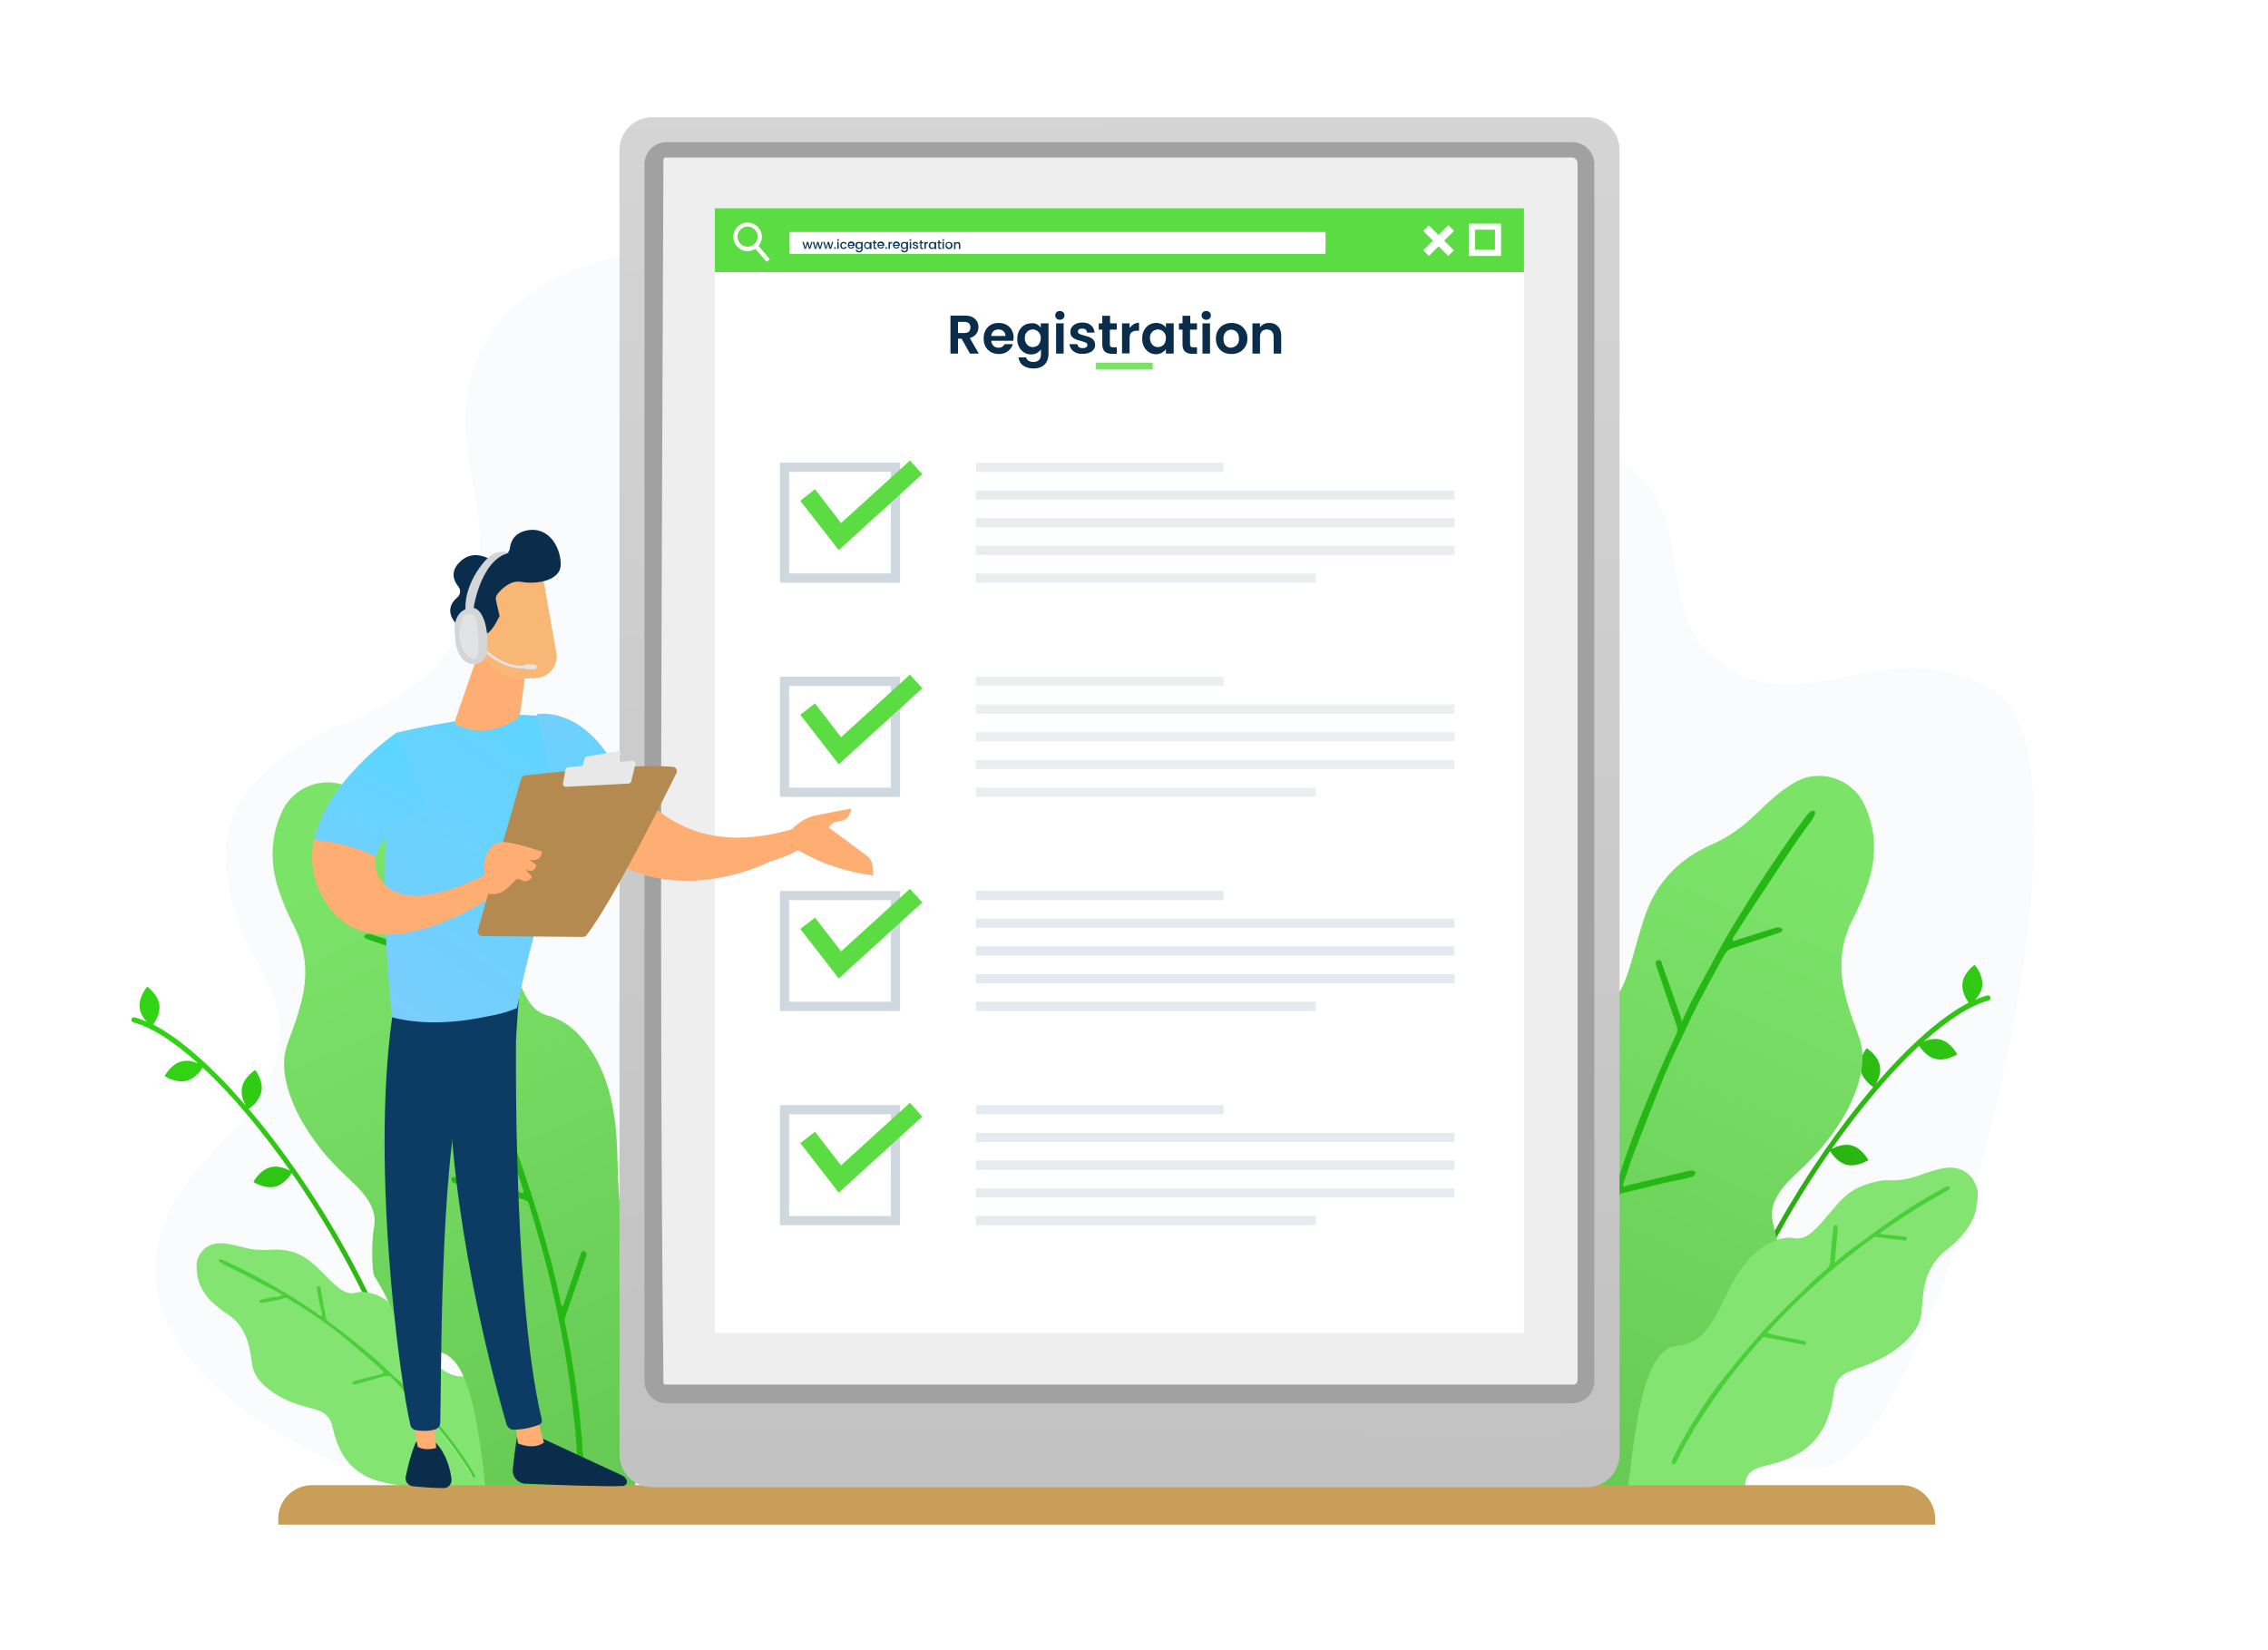 <?xml version="1.0" encoding="utf-8"?>
<!-- Generator: Adobe Illustrator 26.3.1, SVG Export Plug-In . SVG Version: 6.00 Build 0)  -->
<svg version="1.1" id="Layer_1" xmlns="http://www.w3.org/2000/svg" xmlns:xlink="http://www.w3.org/1999/xlink" x="0px" y="0px"
	 viewBox="0 0 1080 785.9" style="enable-background:new 0 0 1080 785.9;" xml:space="preserve">
<style type="text/css">
	.st0{fill:none;}
	.st1{fill:#0C3C63;}
	.st2{fill:#32D314;}
	.st3{opacity:0.64;fill:#F7F9FA;enable-background:new    ;}
	.st4{fill:url(#SVGID_1_);}
	.st5{fill:url(#SVGID_00000051346822680696187980000007409679360044422294_);}
	.st6{fill:#83E471;}
	.st7{fill:#4ACF39;}
	.st8{fill:url(#SVGID_00000009586752127815438620000002325245321073865648_);}
	.st9{fill:#25B814;}
	.st10{fill:url(#SVGID_00000129893048858032703860000002542261949377446060_);}
	.st11{fill:#C99E59;}
	.st12{fill:url(#SVGID_00000103258101364502289090000000458701662913821331_);}
	.st13{fill:#A1A1A1;}
	.st14{fill:#EEEEEE;}
	.st15{fill:#FFFFFF;}
	.st16{fill:#5BDC43;}
	.st17{opacity:0.47;}
	.st18{fill:#CED8E0;}
	.st19{fill:#CFD8DE;}
	.st20{opacity:0.41;}
	.st21{opacity:0.55;}
	.st22{opacity:0.5;}
	.st23{fill:#7DE069;}
	.st24{fill:#092D4A;}
	.st25{fill:#FFAE73;}
	.st26{fill:url(#SVGID_00000032641743894539206620000006289257800374384770_);}
	.st27{fill:url(#SVGID_00000141448359140782943700000004548772703867638965_);}
	.st28{fill:url(#SVGID_00000092424460286129478440000001185407662862794132_);}
	.st29{fill:url(#SVGID_00000157284698218375032650000002939882650667806646_);}
	.st30{fill:url(#SVGID_00000034776586650964395720000001372751320353332645_);}
	.st31{fill:url(#SVGID_00000062889811024186226730000009541801811128914096_);}
	.st32{fill:#B58A50;}
	.st33{fill:#E8E8E8;}
	.st34{fill:url(#SVGID_00000034080737369033383440000017223022661298172048_);}
	.st35{fill:#092D4B;}
	.st36{fill:url(#SVGID_00000086651673837057251860000016402455122923525508_);}
	.st37{fill:#E1E3E5;}
	.st38{fill:#D4D5D6;}
	.st39{opacity:1.000000e-02;fill:url(#SVGID_00000094603707589882681840000011839754703222663299_);}
</style>
<pattern  y="785.9" width="580" height="500" patternUnits="userSpaceOnUse" id="SVGID_0000011621021055937442706" viewBox="19.4 -591.9 580 500" style="overflow:visible;">
	<g>
		<rect x="19.4" y="-591.9" class="st0" width="580" height="500"/>
		<g>
			<rect x="19.4" y="-591.9" class="st0" width="580" height="500"/>
			<g>
				<rect x="19.4" y="-591.9" class="st0" width="580" height="500"/>
				<g>
					<rect x="19.4" y="-591.9" class="st0" width="580" height="500"/>
					<g>
						<rect x="19.4" y="-591.9" class="st0" width="580" height="500"/>
						<g>
							<path class="st1" d="M471.1-43.9c1.3,8.1,0.7,15.4-1.8,21.8c-2.5,6.8-7,12.7-12.7,17c-2.6,2-5.4,3.6-8.4,5
								c-3.4-0.1-6.7-0.7-9.9-1.6c-6.9-1.9-12.7-5.7-17.5-11.2c-4.3-5-7.4-11.4-9.2-19.2c-0.2-0.9-0.4-1.7-0.6-2.6l-11.4-60.1
								l24.5-4.6l11.4,60.3c1.1,6,3.5,10.4,7.1,13.1c0.3,0.2,0.7,0.5,1.1,0.7c2.8,1.7,6.1,2.4,10,2.1c1-0.1,1.9-0.2,2.9-0.4
								c5.7-1.1,9.8-3.5,12.3-7.4C471-34.5,471.7-38.8,471.1-43.9z"/>
							<path class="st2" d="M467.6-130.2L451.7-93l9.2-5.3l9.9,52.4c0.1,0.7,0.2,1.4,0.3,2c1.3,8.1,0.7,15.4-1.8,21.8
								c-2.5,6.8-7,12.7-12.7,17c-2.6,2-5.4,3.6-8.4,5c3.3,0.2,6.6,0,9.8-0.5c0.8-0.1,1.6-0.3,2.4-0.4c7.9-1.5,14.8-4.4,20.7-8.8
								c5.8-4.3,10.2-10.2,12.7-17c2.6-6.9,3.1-14.9,1.4-23.9l-9.9-52.3l10.5,1.6L467.6-130.2z"/>
							<path class="st1" d="M557.3-117.7c-0.9-1.3-2.1-2.4-3.5-3.1c-1.6-0.8-3.4-1.3-5.1-1.4c-2.3-0.2-4.6,0-6.8,0.4l-16.9,3.2
								l0.5,2.9l2.3-0.4c0.4-0.1,0.8-0.1,1.1-0.1s0.7,0.1,1,0.3s0.6,0.5,0.8,0.9c0.3,0.5,0.5,1.1,0.5,1.7l5,26.6
								c0.2,0.6,0.2,1.3,0.1,1.9c0,0.4-0.2,0.8-0.4,1.2c-0.2,0.3-0.5,0.5-0.8,0.7c-0.4,0.2-0.7,0.3-1.1,0.3l-2.3,0.4l0.6,2.9
								l20.2-3.8l-0.6-2.9l-3.4,0.6c-0.4,0.1-0.8,0.1-1.1,0.1c-0.4,0-0.7-0.1-1-0.3s-0.6-0.5-0.8-0.9c-0.3-0.5-0.5-1.1-0.6-1.7
								l-1.7-8.8l1.9-0.4c3-0.6,5.4-1.4,7.4-2.5c1.9-1.1,3.4-2.3,4.5-3.7c1.1-1.3,1.7-2.9,2-4.6c0.3-1.6,0.3-3.3,0-4.9
								C558.9-114.6,558.2-116.2,557.3-117.7z M539.3-118l2.2-0.4c1.1-0.2,2.2-0.2,3.2-0.1c0.9,0.2,1.7,0.6,2.4,1.2
								c0.7,0.7,1.3,1.5,1.7,2.5c0.5,1.2,0.9,2.5,1.1,3.8c0.3,1.4,0.4,2.9,0.4,4.3c0,1.1-0.3,2.2-0.8,3.1c-0.5,0.9-1.2,1.6-2,2.1
								c-1.1,0.6-2.2,1-3.4,1.2l-1.4,0.3L539.3-118z"/>
							<path class="st1" d="M585-92.2l-1.8,0.3c-0.5,0.1-1,0.1-1.5,0.2c-0.4,0-0.9-0.1-1.3-0.3c-0.4-0.2-0.8-0.6-1-1
								c-0.3-0.6-0.6-1.2-0.7-1.9l-1.8-9.5c-0.1-0.4-0.2-1-0.2-1.6c-0.1-0.6-0.1-1.3-0.1-1.9c0-0.7,0-1.3,0.1-2
								c0.1-0.6,0.2-1.3,0.5-1.9c0.2-0.5,0.5-1.1,1-1.5c0.4-0.4,1-0.7,1.6-0.8c0.4-0.1,0.9-0.1,1.4,0.1c0.4,0.2,0.7,0.4,1,0.7
								c0.3,0.4,0.6,0.9,0.7,1.4c0.2,0.7,0.4,1.3,0.5,2c2.2-0.4,3.9-1.2,4.9-2.4c1-1.1,1.4-2.6,1.1-4.3c-0.3-1.5-1-2.5-2.2-3
								c-1.2-0.6-2.9-0.6-5-0.2c-1,0.2-2,0.5-2.9,0.9c-0.7,0.3-1.4,0.8-2,1.3c-0.5,0.5-1,1.2-1.2,1.8c-0.3,0.8-0.6,1.6-0.8,2.4
								l-0.3,0.1l-1.9-4.1l-11.2,2.1l0.6,2.9h0.2c0.6-0.1,1.1-0.2,1.7-0.2c0.4,0,0.9,0.1,1.3,0.3c0.4,0.2,0.8,0.6,1,1
								c0.3,0.6,0.5,1.2,0.6,1.9l3,16c0.1,0.7,0.2,1.4,0.1,2.1c-0.1,0.5-0.3,1-0.6,1.4s-0.8,0.6-1.2,0.8c-0.6,0.2-1.1,0.4-1.7,0.5
								h-0.2l0.6,2.9l18.4-3.5L585-92.2z"/>
							<path class="st1" d="M621.1-118.4c-0.9-1.7-2.2-3.1-3.7-4.3c-1.5-1.1-3.2-1.7-5-2c-2-0.3-4.1-0.2-6.1,0.2
								c-4.7,0.9-8.1,2.8-10,5.8c-2,3-2.4,7.1-1.5,12.3c0.4,2.3,1.1,4.5,2.3,6.6c0.9,1.7,2.2,3.1,3.7,4.3c1.5,1.1,3.2,1.7,5,2
								c2,0.3,4.1,0.2,6.1-0.2c4.7-0.9,8.1-2.8,10-5.9c1.9-3,2.4-7.1,1.4-12.3C622.9-114.1,622.2-116.4,621.1-118.4z M602.6-113.3
								c-0.1-1.3,0-2.6,0.3-3.9c0.2-1,0.7-1.8,1.4-2.6c1.5-1.3,3.5-1.7,5.4-1c0.9,0.4,1.7,1.1,2.2,1.9c0.7,1.1,1.3,2.3,1.7,3.5
								c0.6,1.7,1,3.4,1.3,5.1c0.3,1.7,0.6,3.4,0.7,5.2c0.1,1.3,0,2.7-0.3,3.9c-0.2,1-0.7,1.9-1.4,2.6c-0.7,0.7-1.6,1.1-2.5,1.3
								s-1.9,0.1-2.8-0.2c-0.9-0.4-1.7-1.1-2.2-2c-0.7-1.1-1.3-2.3-1.7-3.6c-0.6-1.7-1-3.4-1.3-5.1
								C602.9-109.8,602.7-111.5,602.6-113.3z"/>
							<path class="st1" d="M528.6-12.8l-1.4,0.3l-19.9-105.4l1.4-0.3L528.6-12.8z"/>
						</g>
						<g>
							<path class="st1" d="M41.1-118.4c-0.9-1.7-2.2-3.1-3.7-4.3c-1.5-1.1-3.2-1.7-5-2c-2-0.3-4.1-0.2-6.1,0.2
								c-4.7,0.9-8.1,2.8-10,5.8c-2,3-2.4,7.1-1.5,12.3c0.4,2.3,1.1,4.5,2.3,6.6c0.9,1.7,2.2,3.1,3.7,4.3c1.5,1.1,3.2,1.7,5,2
								c2,0.3,4.1,0.2,6.1-0.2c4.7-0.9,8.1-2.8,10-5.9c1.9-3,2.4-7.1,1.4-12.3C42.9-114.1,42.2-116.4,41.1-118.4z M22.6-113.3
								c-0.1-1.3,0-2.6,0.3-3.9c0.2-1,0.7-1.8,1.4-2.6c1.5-1.3,3.5-1.7,5.4-1c0.9,0.4,1.7,1.1,2.2,1.9c0.7,1.1,1.3,2.3,1.7,3.5
								c0.6,1.7,1,3.4,1.3,5.1c0.3,1.7,0.6,3.4,0.7,5.2c0.1,1.3,0,2.7-0.3,3.9c-0.2,1-0.7,1.9-1.4,2.6c-0.7,0.7-1.6,1.1-2.5,1.3
								c-0.9,0.2-1.9,0.1-2.8-0.2c-0.9-0.4-1.7-1.1-2.2-2c-0.7-1.1-1.3-2.3-1.7-3.6c-0.6-1.7-1-3.4-1.3-5.1
								C22.9-109.8,22.7-111.5,22.6-113.3z"/>
							<path class="st1" d="M69.8-101.4l-0.6-2.9l-2.6,0.5c-0.4,0.1-0.8,0.1-1.3,0.1s-0.9-0.1-1.4-0.2c-0.5-0.2-0.9-0.5-1.2-0.9
								c-0.4-0.5-0.6-1.2-0.7-1.8l-3.7-19.3l7.6-1.4l-0.7-3.8l-7.6,1.4l-0.6-3c-0.2-1.1-0.4-2.1-0.5-3.1c-0.1-0.7-0.1-1.4,0-2.1
								c0-0.5,0.2-0.9,0.6-1.3c0.3-0.3,0.7-0.5,1.1-0.6c0.5-0.1,0.9,0,1.4,0.2c0.4,0.2,0.8,0.6,1,1c0.3,0.4,0.6,0.9,0.7,1.4
								c0.2,0.5,0.3,0.9,0.4,1.4c2.3-0.4,3.9-1.1,4.9-1.8c1-0.7,1.4-1.9,1.2-3c-0.1-0.6-0.3-1.1-0.7-1.5c-0.5-0.5-1.1-0.8-1.7-1
								c-1-0.3-2-0.4-3-0.3c-1.5,0.1-3,0.2-4.5,0.5c-1.7,0.3-3.4,0.9-4.9,1.7c-1.2,0.7-2.3,1.6-3.1,2.8s-1.2,2.4-1.4,3.8
								c-0.2,1.6-0.1,3.2,0.2,4.7l0.4,2.1l-4.9,0.9l0.7,3.8l4.9-0.9l3.7,19.3c0.2,0.6,0.2,1.3,0,2c-0.2,0.5-0.4,0.9-0.8,1.3
								c-0.3,0.3-0.7,0.6-1.2,0.7c-0.4,0.2-0.8,0.3-1.2,0.4l-1.2,0.2l0.6,2.9L69.8-101.4z"/>
							<path class="st1" d="M92.9-105.7c1.1-0.5,2.2-1.1,3.1-1.9c0.7-0.6,1.3-1.4,1.6-2.2c0.3-0.8,0.4-1.6,0.2-2.4
								c-0.2-1.3-0.9-2.1-2-2.4c-0.2,0.7-0.5,1.4-0.9,2c-0.4,0.7-0.9,1.3-1.5,1.8c-0.6,0.6-1.3,1-2,1.4c-0.8,0.4-1.7,0.7-2.6,0.8
								c-1,0.2-2.1,0.2-3.2,0c-1-0.3-1.9-0.8-2.6-1.5c-0.9-0.9-1.6-1.9-2.1-3c-0.7-1.5-1.2-3.1-1.5-4.6l18.1-3.4l-0.5-2.8
								c-0.3-2-1-3.8-2-5.6c-0.8-1.5-2-2.7-3.4-3.7c-1.3-0.9-2.9-1.5-4.5-1.7c-3.9-0.5-7.8,0.3-11.2,2.3c-1.5,0.9-2.8,2.2-3.7,3.8
								c-1,1.6-1.6,3.5-1.8,5.4c-0.2,2.3-0.1,4.7,0.4,7c0.4,2.2,1.1,4.3,2.1,6.3c0.9,1.7,2.1,3.1,3.6,4.2c1.5,1.1,3.2,1.8,5.1,2.1
								c2.1,0.4,4.3,0.3,6.4-0.1C89.8-104.6,91.4-105.1,92.9-105.7z M84.7-131.3c0.7,0.4,1.3,0.9,1.7,1.5c0.6,0.8,1,1.7,1.3,2.7
								c0.4,1.2,0.7,2.5,1,3.7l-9.5,1.8c-0.4-3-0.4-5.3,0.2-7s1.7-2.7,3.2-3C83.2-131.6,84-131.6,84.7-131.3z"/>
							<path class="st1" d="M120.5-111.2c1.3-0.6,2.5-1.5,3.4-2.6c0.8-1,1.5-2.2,1.7-3.5c0.3-1.4,0.3-2.8,0-4.2
								c-0.2-1.1-0.6-2.1-1.2-3c-0.6-0.8-1.3-1.5-2.2-2.1c-1-0.6-2-1.1-3-1.4c-1.2-0.4-2.4-0.6-3.7-0.8c-1.6-0.2-2.9-0.5-4-0.7
								c-0.9-0.2-1.7-0.5-2.5-0.8c-0.5-0.2-1.1-0.6-1.4-1.1s-0.5-1-0.6-1.5s-0.1-1,0.1-1.6c0.2-0.5,0.4-0.9,0.8-1.2
								c0.4-0.4,0.8-0.7,1.3-0.9c0.5-0.2,1.1-0.4,1.7-0.5c1.6-0.3,2.9,0,3.9,0.8s1.7,2.2,2,4c2-0.4,3.4-1,4.1-1.8s1-1.8,0.8-3.1
								c-0.1-0.7-0.4-1.3-0.9-1.8c-0.6-0.6-1.3-1-2-1.3c-1-0.4-2.1-0.6-3.2-0.6c-1.5,0-3,0.1-4.5,0.4c-1.7,0.3-3.2,0.8-4.8,1.5
								c-1.3,0.5-2.4,1.4-3.4,2.3c-0.9,0.9-1.5,2-1.9,3.2c-0.3,1.3-0.4,2.7-0.1,4c0.2,1.1,0.6,2.2,1.2,3.2c0.6,0.9,1.4,1.6,2.3,2.2
								c1,0.6,2.1,1.1,3.3,1.5c1.4,0.4,2.8,0.7,4.3,0.9c1.4,0.2,2.5,0.4,3.5,0.7c0.8,0.2,1.6,0.5,2.3,0.9c0.5,0.3,1,0.7,1.4,1.1
								c0.3,0.5,0.5,1,0.6,1.6c0.2,1-0.1,2.1-0.8,2.9c-0.4,0.5-1,0.9-1.6,1.1c-0.7,0.4-1.6,0.6-2.4,0.8s-1.7,0.2-2.5-0.1
								c-0.8-0.2-1.5-0.6-2.1-1.1c-0.7-0.6-1.3-1.3-1.7-2.1c-0.5-1-0.8-2-1-3c-0.5,0.1-1.1,0.3-1.6,0.4c-0.6,0.2-1.1,0.5-1.6,0.9
								s-0.9,0.9-1.1,1.5c-0.3,0.7-0.3,1.5-0.1,2.3c0.1,0.9,0.5,1.7,1.1,2.5s1.4,1.4,2.3,1.7c1.2,0.4,2.5,0.7,3.7,0.7
								c1.7,0,3.5-0.1,5.2-0.5C117.3-109.8,119-110.3,120.5-111.2z"/>
							<path class="st1" d="M147.5-116.3c1.3-0.6,2.5-1.5,3.4-2.6c0.8-1,1.5-2.2,1.7-3.5c0.3-1.4,0.3-2.8,0-4.2
								c-0.2-1.1-0.6-2.1-1.2-3c-0.6-0.8-1.3-1.5-2.2-2.1c-1-0.6-2-1.1-3-1.4c-1.2-0.4-2.4-0.6-3.7-0.8c-1.6-0.2-2.9-0.5-4-0.7
								c-0.9-0.2-1.7-0.5-2.5-0.8c-0.6-0.2-1.1-0.6-1.4-1.1c-0.3-0.5-0.5-1-0.6-1.5s-0.1-1,0.1-1.6c0.2-0.5,0.4-0.9,0.8-1.2
								c0.4-0.4,0.8-0.7,1.3-0.9s1.1-0.4,1.7-0.5c1.6-0.3,2.9,0,3.9,0.8c1,0.9,1.7,2.2,2,4c2-0.4,3.4-1,4.1-1.8
								c0.7-0.8,1-1.8,0.8-3.1c-0.1-0.7-0.4-1.3-0.9-1.8c-0.6-0.6-1.2-1.1-2-1.3c-1-0.4-2.1-0.6-3.2-0.6c-1.5,0-3,0.1-4.5,0.4
								c-1.7,0.3-3.2,0.8-4.8,1.5c-1.3,0.6-2.5,1.4-3.4,2.3s-1.5,2-1.9,3.2c-0.3,1.3-0.4,2.7-0.1,4c0.2,1.1,0.6,2.2,1.2,3.2
								c0.6,0.9,1.4,1.6,2.3,2.2c1,0.6,2.1,1.1,3.3,1.5c1.4,0.4,2.8,0.7,4.3,0.9c1.4,0.2,2.5,0.4,3.5,0.7c0.8,0.2,1.6,0.5,2.3,0.9
								c0.5,0.3,1,0.7,1.4,1.1c0.3,0.5,0.5,1,0.6,1.6c0.1,0.5,0.1,1-0.1,1.5c-0.1,0.5-0.4,1-0.7,1.4c-0.4,0.5-1,0.9-1.6,1.1
								c-0.8,0.4-1.6,0.6-2.4,0.8c-0.8,0.2-1.7,0.2-2.5-0.1c-0.8-0.2-1.5-0.6-2.1-1.1c-0.7-0.6-1.3-1.3-1.7-2.1c-0.5-1-0.8-2-1-3
								c-0.5,0.1-1.1,0.3-1.6,0.4c-0.6,0.2-1.1,0.5-1.6,0.9s-0.9,0.9-1.1,1.5c-0.3,0.7-0.3,1.5-0.1,2.3c0.1,0.9,0.5,1.7,1.1,2.5
								s1.4,1.4,2.3,1.7c1.2,0.4,2.5,0.7,3.7,0.7c1.7,0,3.5-0.1,5.2-0.5C144.2-114.9,145.9-115.4,147.5-116.3z"/>
							<path class="st1" d="M157-121l0.6,2.9l17.5-3.3l-0.6-2.9l-0.6,0.1c-0.4,0.1-0.9,0.1-1.3,0.1c-0.4,0-0.9-0.1-1.4-0.2
								c-0.5-0.2-0.9-0.5-1.2-0.9c-0.4-0.5-0.6-1.2-0.7-1.8l-4.4-23.1l-13,2.5l0.6,2.9l0.6-0.1c0.4-0.1,0.8-0.1,1.3-0.1
								c0.4,0,0.9,0.1,1.4,0.2c0.5,0.2,0.8,0.5,1.2,0.8c0.4,0.5,0.6,1.1,0.7,1.7l3.2,16.8c0.2,0.6,0.2,1.3,0,2
								c-0.2,0.5-0.4,0.9-0.8,1.3c-0.3,0.3-0.7,0.6-1.2,0.7c-0.4,0.2-0.8,0.3-1.3,0.4L157-121z M154.7-155.6
								c0.3,0.4,0.7,0.8,1.2,1.1c0.5,0.2,1.1,0.4,1.6,0.4c1.3,0.1,2.5-0.1,3.6-0.7c0.5-0.3,1-0.6,1.4-1s0.6-0.9,0.8-1.4
								c0.2-0.6,0.2-1.2,0-1.9c-0.1-0.6-0.3-1.2-0.7-1.7c-0.3-0.4-0.8-0.8-1.3-1s-1.1-0.4-1.6-0.4c-1.2-0.1-2.5,0.2-3.6,0.7
								c-0.5,0.2-1,0.6-1.4,1s-0.6,0.9-0.8,1.4c-0.1,0.6-0.2,1.3,0,1.9C154.1-156.6,154.4-156.1,154.7-155.6z"/>
							<path class="st1" d="M202.2-148.9c-0.9-1.7-2.2-3.1-3.7-4.3c-1.5-1.1-3.2-1.7-5-2c-2-0.3-4.1-0.2-6.1,0.2
								c-4.7,0.9-8.1,2.8-10,5.8c-2,3-2.4,7.1-1.5,12.3c0.4,2.3,1.1,4.5,2.3,6.6c0.9,1.7,2.2,3.1,3.7,4.3c1.5,1.1,3.2,1.7,5,2
								c2,0.3,4.1,0.2,6.1-0.2c4.7-0.9,8.1-2.8,10-5.9c1.9-3,2.4-7.1,1.4-12.3C203.9-144.9,203.1-147.1,202.2-148.9z M183.6-143.8
								c-0.1-1.3,0-2.6,0.3-3.9c0.2-1,0.7-1.8,1.4-2.6c1.5-1.3,3.5-1.7,5.4-1c0.9,0.4,1.7,1.1,2.2,1.9c0.7,1.1,1.3,2.3,1.7,3.5
								c0.6,1.7,1,3.4,1.3,5.1s0.6,3.4,0.7,5.2c0.1,1.3,0,2.7-0.3,3.9c-0.2,1-0.7,1.9-1.4,2.6s-1.6,1.1-2.5,1.3
								c-0.9,0.2-1.9,0.1-2.8-0.2c-0.9-0.4-1.7-1.1-2.2-1.9c-0.7-1.1-1.3-2.3-1.7-3.6c-0.5-1.7-1-3.4-1.3-5.1
								C184-140.3,183.8-142,183.6-143.8z"/>
							<path class="st1" d="M245.2-134.6l-0.6-2.9h-0.2c-0.6,0.1-1.1,0.2-1.7,0.2c-0.4,0-0.9-0.1-1.3-0.3c-0.4-0.2-0.7-0.6-0.9-1
								c-0.3-0.6-0.5-1.3-0.6-2l-2.4-12.8c-0.3-1.6-0.8-3.2-1.5-4.7c-0.6-1.2-1.4-2.2-2.4-3c-1-0.7-2-1.2-3.2-1.4
								c-1.3-0.2-2.7-0.2-4,0.1c-0.8,0.2-1.6,0.4-2.4,0.6c-0.7,0.2-1.5,0.6-2.1,1c-0.7,0.5-1.2,1.1-1.7,1.8c-0.6,0.9-1,1.8-1.3,2.8
								l-0.3,0.1l-1.5-3.8l-11.6,2.2l0.6,2.9h0.2c0.5-0.1,1.1-0.2,1.7-0.2c0.4,0,0.9,0.1,1.3,0.3c0.4,0.2,0.8,0.5,1,0.9
								c0.3,0.6,0.5,1.2,0.6,1.8l3.1,16.3c0.2,0.7,0.2,1.4,0.1,2.1c-0.1,0.5-0.3,1-0.7,1.3s-0.8,0.6-1.3,0.8s-1.1,0.4-1.7,0.5h-0.1
								l0.6,2.9l16.9-3.2l-0.6-2.9H227c-0.5,0.1-1.1,0.2-1.7,0.2c-0.4,0-0.9-0.1-1.3-0.3c-0.4-0.2-0.7-0.5-1-0.9
								c-0.3-0.6-0.5-1.2-0.6-1.8l-2-10.5c-0.2-1.1-0.3-2.2-0.4-3.3c0-1,0-1.9,0.3-2.9c0.2-0.8,0.6-1.5,1.1-2.1
								c0.6-0.6,1.3-1,2.2-1.1c0.7-0.1,1.5-0.1,2.2,0.1s1.2,0.6,1.6,1.2c0.5,0.7,0.9,1.4,1.2,2.2c0.4,1,0.6,2.1,0.8,3.1l3.4,18.2
								L245.2-134.6z"/>
							<path class="st1" d="M259.4-164.8c0.5,0.2,1,0.6,1.3,1.1c0.4,0.6,0.7,1.2,0.8,1.9c0.2,0.8,0.4,1.6,0.6,2.5l0.6,3l-4.5,1
								c-4.1,0.9-7.1,2.3-8.9,4.1c-1.8,1.8-2.4,4.2-1.8,7.2c0.2,1.4,0.7,2.7,1.4,3.8c0.6,1,1.4,1.8,2.4,2.5c0.9,0.6,2,1,3.1,1.1
								c1.2,0.2,2.3,0.1,3.5-0.1c0.9-0.2,1.8-0.4,2.7-0.8c0.7-0.3,1.3-0.7,1.9-1.2s1.1-1.1,1.5-1.7s0.9-1.4,1.4-2.2l0.5-0.1l1.9,3.6
								l10.3-1.9l-0.6-2.9h-0.2c-0.5,0.1-1.1,0.1-1.6,0.1c-0.4,0-0.8-0.2-1.1-0.4c-0.3-0.3-0.6-0.7-0.8-1.1
								c-0.2-0.6-0.4-1.2-0.5-1.9l-2.7-14.1c-0.3-1.5-0.8-2.9-1.6-4.2c-0.6-1.1-1.6-1.9-2.7-2.5c-1.2-0.6-2.6-0.9-3.9-0.9
								c-1.7,0-3.5,0.1-5.2,0.5c-1.5,0.3-2.9,0.6-4.4,1.1c-1.2,0.4-2.4,1-3.4,1.7c-0.9,0.6-1.6,1.3-2.1,2.2
								c-0.5,0.8-0.6,1.8-0.4,2.8c0.3,1.4,1.1,2.2,2.4,2.5c1.3,0.3,3.3,0.2,5.8-0.2c-0.1-0.8-0.2-1.6-0.3-2.4c0-0.7,0.1-1.4,0.2-2
								c0.4-1.2,1.4-2.1,2.6-2.2C258.1-165,258.8-165,259.4-164.8z M255.9-147.9c0-0.7,0.3-1.4,0.6-2.1c0.4-0.6,0.9-1.2,1.6-1.6
								c0.8-0.5,1.7-0.8,2.7-1l2.5-0.6l0.8,4.1c0.2,1,0.2,2,0.2,3c-0.1,0.8-0.3,1.6-0.6,2.4c-0.3,0.7-0.8,1.2-1.4,1.7
								c-0.6,0.4-1.3,0.7-2,0.9c-1.1,0.2-1.9-0.1-2.6-0.7c-0.7-0.7-1.1-1.8-1.4-3.4C255.9-146.1,255.9-147,255.9-147.9z"/>
							<path class="st1" d="M280.1-144.3l0.6,2.9l17.6-3.3l-0.6-2.9l-0.7,0.1c-0.4,0.1-0.9,0.1-1.3,0.1s-0.9-0.1-1.4-0.2
								c-0.5-0.2-0.9-0.5-1.2-0.9c-0.4-0.5-0.6-1.2-0.7-1.8l-6.7-35.4l-13,2.5l0.6,2.9l0.6-0.1c0.4-0.1,0.8-0.1,1.3-0.1
								c0.4,0,0.9,0.1,1.4,0.2c0.5,0.2,0.9,0.5,1.2,0.8c0.4,0.5,0.6,1.1,0.7,1.7l5.5,29.1c0.2,0.6,0.2,1.3,0,2
								c-0.2,0.5-0.4,0.9-0.8,1.3c-0.3,0.3-0.7,0.6-1.2,0.7c-0.4,0.2-0.8,0.3-1.3,0.4L280.1-144.3L280.1-144.3z"/>
							<path class="st1" d="M295.6-202.6c-0.7,0.2-1.3,0.5-1.9,0.8c-2,1.2-3.5,3-4.2,5.2c-0.3,1.1-0.5,2.2-0.4,3.3
								c0,0.3,0,0.5,0.1,0.8c0,0,0,0,0,0.1l0.2,1c0.1,0.2,0.1,0.4,0.2,0.6c0.2,0.8,0.6,1.5,1,2.2c1.1,1.8,2.8,3.2,4.8,3.8
								c1.1,0.4,2.2,0.5,3.3,0.5c4.7-0.1,8.6-3.6,9.2-8.3c0.1-0.7,0.1-1.3,0-1.9c-0.1-1.7-0.7-3.3-1.7-4.7c-1.1-1.6-2.7-2.8-4.5-3.5
								c-1.1-0.4-2.2-0.6-3.3-0.5c-0.3,0-0.7,0-1,0.1l0,0l-1,0.2C296-202.7,295.8-202.7,295.6-202.6z M305.8-195
								c0.8,4.1-1.9,8-6,8.7c-4.1,0.8-8-1.9-8.7-6c-0.8-4.1,1.9-8,6-8.7C301.1-201.8,305-199.1,305.8-195z"/>
							<path class="st1" d="M300.4-194.1c0.6-0.4,1-1.1,1.1-1.8c0-0.5,0-1-0.2-1.4c-0.1-0.4-0.3-0.7-0.6-1c-0.4-0.3-0.8-0.5-1.3-0.5
								c-0.6-0.1-1.3,0-1.9,0.1c-1.3,0.2-2.6,0.5-3.9,0.7c-0.2,0-0.2,0-0.1,0.2l1.8,9.4c0,0.1,0,0.1,0.2,0.1l2.2-0.4
								c0.1,0,0.1,0,0.1-0.2l-0.6-3.4c0-0.1,0-0.1,0.1-0.1c0.3,0,0.6-0.1,0.8-0.1c0.4,0,0.7,0.1,1,0.3c0.2,0.2,0.4,0.4,0.6,0.6
								c0.6,0.7,1.1,1.5,1.7,2.2c0,0.1,0.1,0.1,0.2,0.1l2.5-0.5c0.1,0,0.1,0,0-0.1c-0.6-0.8-1.3-1.7-1.9-2.5
								c-0.2-0.3-0.4-0.5-0.7-0.7c-0.3-0.3-0.7-0.5-1.1-0.6h-0.1C300.2-193.9,300.3-194,300.4-194.1z M296.3-196.5
								c0-0.1,0-0.1,0.1-0.1c0.4,0,0.8-0.2,1.2-0.2c0.2,0,0.4,0,0.6,0c0.3,0.1,0.6,0.2,0.7,0.6c0.1,0.3,0.2,0.6,0.2,0.9
								c0,0.4-0.2,0.7-0.6,0.8c-0.2,0.1-0.4,0.2-0.7,0.2c-0.3,0.1-0.6,0.1-0.9,0.2c-0.1,0-0.1,0-0.1-0.1l-0.2-1.1L296.3-196.5z"/>
						</g>
						<g>
							<path class="st1" d="M104.7-310c1.1,5.9,0.8,11.5-1,16.9s-5.2,10.1-10.2,14.2c-2.2,1.7-4.5,3.2-7.1,4.4
								c-3.7,1.8-8.1,3.1-12.9,4l-15.4,2.9l6.9,36.4c-2.2,0.3-4.5,0.4-6.7,0.3c-1.9-0.1-3.9-0.4-5.7-1c-4.3-1.2-8.2-3.7-11.1-7.1
								c-3-3.5-5.1-8.1-6.2-13.8L21-328.1l40.1-7.6c8.1-1.5,15.2-1.4,21.3,0.3c6.1,1.8,11,4.8,14.8,9.2
								C101-321.7,103.5-316.4,104.7-310z M76.4-318.5l-26.7,5l2.3,12l6.1-1.2l-5.3,7.7l10.1,6.9l1.1-1.5l4.2-6.2l1.2,6.1l12-2.3
								L76.4-318.5z"/>
							<path class="st1" d="M181.1-293.9c1.3,8.1,0.7,15.4-1.8,21.8c-2.5,6.8-7,12.7-12.7,17c-2.6,2-5.4,3.6-8.4,5
								c-3.4-0.1-6.7-0.7-9.9-1.6c-6.9-1.9-12.7-5.7-17.5-11.2c-4.3-5-7.4-11.4-9.2-19.2c-0.2-0.9-0.4-1.7-0.6-2.6l-11.4-60.1
								l24.5-4.6l11.4,60.3c1.1,6,3.5,10.4,7.1,13.1c0.3,0.2,0.7,0.5,1.1,0.7c2.8,1.7,6.1,2.4,10,2.1c1-0.1,1.9-0.2,2.9-0.4
								c5.7-1.1,9.8-3.5,12.3-7.4C181-284.5,181.7-288.8,181.1-293.9z"/>
							<path class="st2" d="M177.6-380.2L161.7-343l9.2-5.3l9.9,52.4c0.1,0.7,0.2,1.4,0.3,2c1.3,8.1,0.7,15.4-1.8,21.8
								c-2.5,6.8-7,12.7-12.7,17c-2.6,2-5.4,3.6-8.4,5c3.3,0.2,6.6,0,9.8-0.5c0.8-0.1,1.6-0.3,2.4-0.4c7.9-1.5,14.8-4.4,20.7-8.8
								c5.8-4.3,10.2-10.2,12.7-17c2.6-6.9,3.1-14.9,1.4-23.9l-9.9-52.3l10.5,1.6L177.6-380.2z"/>
							<path class="st1" d="M267.3-367.7c-0.9-1.3-2.1-2.4-3.5-3.1c-1.6-0.8-3.4-1.3-5.1-1.4c-2.3-0.2-4.6,0-6.8,0.4l-16.9,3.2
								l0.5,2.9l2.3-0.4c0.4-0.1,0.8-0.1,1.1-0.1s0.7,0.1,1,0.3c0.3,0.2,0.6,0.5,0.8,0.9c0.3,0.5,0.5,1.1,0.5,1.7l5,26.6
								c0.1,0.6,0.2,1.3,0.1,1.9c0,0.4-0.2,0.8-0.4,1.2c-0.2,0.3-0.5,0.5-0.8,0.7c-0.4,0.2-0.7,0.3-1.1,0.4l-2.3,0.4l0.6,2.9
								l20.2-3.8l-0.6-2.9l-3.4,0.6c-0.4,0.1-0.8,0.1-1.1,0.1c-0.4,0-0.7-0.1-1-0.3c-0.3-0.2-0.6-0.5-0.8-0.9
								c-0.3-0.5-0.5-1.1-0.6-1.7l-1.7-8.8l1.9-0.4c3-0.6,5.4-1.4,7.4-2.5s3.4-2.3,4.5-3.7c1.1-1.3,1.7-2.9,2-4.6
								c0.3-1.6,0.3-3.3,0-4.9C268.9-364.6,268.2-366.2,267.3-367.7z M249.3-368l2.2-0.4c1.1-0.2,2.2-0.2,3.2-0.1
								c0.9,0.2,1.7,0.6,2.4,1.2c0.7,0.7,1.3,1.5,1.7,2.5c0.5,1.2,0.9,2.5,1.1,3.8c0.3,1.4,0.4,2.9,0.4,4.3c0,1.1-0.3,2.2-0.8,3.1
								s-1.2,1.6-2,2.1c-1.1,0.6-2.2,1-3.4,1.2l-1.4,0.3L249.3-368z"/>
							<path class="st1" d="M295-342.2l-1.8,0.3c-0.5,0.1-1,0.1-1.5,0.2c-0.4,0-0.9-0.1-1.3-0.3c-0.4-0.2-0.8-0.6-1-1
								c-0.3-0.6-0.6-1.2-0.7-1.9l-1.8-9.5c-0.1-0.4-0.2-1-0.2-1.6c-0.1-0.6-0.1-1.3-0.1-1.9c0-0.7,0-1.3,0.1-2
								c0.1-0.6,0.2-1.3,0.5-1.9c0.2-0.5,0.5-1.1,1-1.5c0.4-0.4,1-0.7,1.6-0.8c0.4-0.1,0.9-0.1,1.4,0.1c0.4,0.1,0.7,0.4,1,0.7
								c0.3,0.4,0.6,0.9,0.7,1.4c0.2,0.7,0.4,1.3,0.5,2c2.2-0.4,3.9-1.2,4.9-2.4c1-1.1,1.4-2.6,1.1-4.3c-0.3-1.5-1-2.5-2.2-3
								c-1.2-0.6-2.9-0.6-5-0.2c-1,0.2-2,0.5-2.9,0.9c-0.7,0.3-1.4,0.8-2,1.3c-0.5,0.5-1,1.2-1.2,1.8c-0.3,0.8-0.6,1.6-0.8,2.4
								l-0.3,0.1l-1.9-4.1l-11.2,2.1l0.6,2.9h0.2c0.6-0.1,1.1-0.2,1.7-0.2c0.4,0,0.9,0.1,1.3,0.3c0.4,0.2,0.8,0.6,1,1
								c0.3,0.6,0.5,1.2,0.6,1.9l3,16c0.1,0.7,0.2,1.4,0.1,2.1c-0.1,0.5-0.3,1-0.6,1.4c-0.3,0.4-0.8,0.6-1.2,0.8
								c-0.6,0.2-1.1,0.4-1.7,0.5h-0.2l0.6,2.9l18.4-3.5L295-342.2z"/>
							<path class="st1" d="M331.1-368.4c-0.9-1.7-2.2-3.1-3.7-4.3c-1.5-1.1-3.2-1.7-5-2c-2-0.3-4.1-0.2-6.1,0.2
								c-4.7,0.9-8.1,2.8-10,5.8c-2,3-2.4,7.1-1.5,12.3c0.4,2.3,1.1,4.5,2.3,6.6c0.9,1.7,2.2,3.1,3.7,4.3c1.5,1.1,3.2,1.7,5,2
								c2,0.3,4.1,0.2,6.1-0.2c4.7-0.9,8.1-2.8,10-5.9s2.4-7.1,1.4-12.3C332.9-364.1,332.2-366.4,331.1-368.4z M312.6-363.3
								c-0.1-1.3,0-2.6,0.3-3.9c0.2-1,0.7-1.8,1.4-2.6c1.5-1.3,3.5-1.7,5.4-1c0.9,0.4,1.7,1.1,2.2,1.9c0.7,1.1,1.3,2.3,1.7,3.5
								c0.6,1.7,1,3.4,1.3,5.1s0.6,3.4,0.7,5.2c0.1,1.3,0,2.7-0.3,3.9c-0.2,1-0.7,1.9-1.4,2.6c-0.7,0.7-1.6,1.1-2.5,1.3
								c-0.9,0.2-1.9,0.1-2.8-0.2c-0.9-0.4-1.7-1.1-2.2-2c-0.7-1.1-1.3-2.3-1.7-3.6c-0.6-1.7-1-3.4-1.3-5.1
								C312.9-359.8,312.7-361.5,312.6-363.3z"/>
							<path class="st1" d="M359.8-351.4l-0.6-2.9l-2.6,0.5c-0.4,0.1-0.8,0.1-1.3,0.1s-0.9-0.1-1.4-0.2c-0.5-0.2-0.9-0.5-1.2-0.9
								c-0.4-0.5-0.6-1.2-0.7-1.8l-3.7-19.3l7.6-1.4l-0.7-3.8l-7.6,1.4l-0.6-3c-0.2-1.1-0.4-2.1-0.5-3.1c-0.1-0.7-0.1-1.4,0-2.1
								c0-0.5,0.2-0.9,0.6-1.3c0.3-0.3,0.7-0.5,1.1-0.6c0.5-0.1,0.9,0,1.4,0.2c0.4,0.2,0.8,0.6,1,1c0.3,0.4,0.6,0.9,0.7,1.4
								c0.2,0.5,0.3,0.9,0.4,1.4c2.3-0.4,3.9-1.1,4.9-1.8c1-0.7,1.4-1.9,1.2-3c-0.1-0.6-0.3-1.1-0.7-1.5c-0.5-0.5-1.1-0.8-1.7-1
								c-1-0.3-2-0.4-3-0.3c-1.5,0.1-3,0.2-4.5,0.5c-1.7,0.3-3.4,0.9-4.9,1.7c-1.2,0.7-2.3,1.6-3.1,2.8c-0.8,1.2-1.2,2.4-1.4,3.8
								c-0.2,1.6-0.1,3.2,0.2,4.7l0.4,2.1l-4.9,0.9l0.7,3.8l4.9-0.9l3.7,19.3c0.2,0.6,0.2,1.3,0,2c-0.2,0.5-0.4,0.9-0.8,1.3
								c-0.3,0.3-0.7,0.6-1.2,0.7c-0.4,0.2-0.8,0.3-1.2,0.4l-1.2,0.2l0.6,2.9L359.8-351.4z"/>
							<path class="st1" d="M382.9-355.7c1.1-0.5,2.2-1.1,3.1-1.9c0.7-0.6,1.3-1.4,1.6-2.2c0.3-0.8,0.4-1.6,0.2-2.4
								c-0.2-1.3-0.9-2.1-2-2.4c-0.2,0.7-0.5,1.4-0.9,2c-0.4,0.7-0.9,1.3-1.5,1.8c-0.6,0.6-1.3,1-2,1.4c-0.8,0.4-1.7,0.7-2.6,0.8
								c-1,0.2-2.1,0.2-3.2,0c-1-0.3-1.9-0.8-2.6-1.5c-0.9-0.9-1.6-1.9-2.1-3c-0.7-1.5-1.2-3.1-1.5-4.6l18.1-3.4l-0.5-2.8
								c-0.3-2-1-3.8-2-5.6c-0.8-1.5-2-2.7-3.4-3.7c-1.4-0.9-2.9-1.5-4.5-1.7c-3.9-0.5-7.8,0.3-11.2,2.3c-1.5,0.9-2.8,2.2-3.7,3.8
								c-1,1.6-1.6,3.5-1.8,5.4c-0.2,2.3-0.1,4.7,0.4,7c0.4,2.2,1.1,4.3,2.1,6.3c0.9,1.6,2.1,3.1,3.6,4.2s3.2,1.8,5,2.1
								c2.1,0.4,4.3,0.3,6.4-0.1C379.8-354.6,381.4-355.1,382.9-355.7z M374.7-381.3c0.7,0.4,1.3,0.9,1.7,1.5c0.6,0.8,1,1.7,1.3,2.7
								c0.4,1.2,0.7,2.5,1,3.7l-9.5,1.8c-0.5-3-0.4-5.3,0.2-7c0.6-1.7,1.7-2.7,3.2-3C373.2-381.6,374-381.6,374.7-381.3z"/>
							<path class="st1" d="M410.5-361.2c1.3-0.6,2.5-1.5,3.4-2.6c0.8-1,1.5-2.2,1.7-3.5c0.3-1.4,0.3-2.8,0-4.2
								c-0.2-1.1-0.6-2.1-1.2-3c-0.6-0.8-1.3-1.5-2.2-2.1c-1-0.6-2-1.1-3-1.4c-1.2-0.4-2.4-0.6-3.7-0.8c-1.6-0.2-2.9-0.5-4-0.7
								c-0.9-0.2-1.7-0.5-2.5-0.8c-0.5-0.2-1.1-0.6-1.4-1.1s-0.5-1-0.6-1.5s-0.1-1,0.1-1.6c0.2-0.5,0.4-0.9,0.8-1.2
								c0.4-0.4,0.8-0.7,1.3-0.9c0.5-0.2,1.1-0.4,1.7-0.5c1.6-0.3,2.9,0,3.9,0.8c1,0.8,1.7,2.2,2,4c2-0.4,3.4-1,4.1-1.8
								c0.7-0.8,1-1.8,0.8-3.1c-0.1-0.7-0.4-1.3-0.9-1.8c-0.6-0.6-1.3-1-2-1.3c-1-0.4-2.1-0.6-3.2-0.6c-1.5,0-3,0.1-4.5,0.4
								c-1.7,0.3-3.2,0.8-4.8,1.5c-1.3,0.5-2.4,1.4-3.4,2.3c-0.9,0.9-1.5,2-1.9,3.2c-0.3,1.3-0.4,2.7-0.1,4c0.2,1.1,0.6,2.2,1.2,3.2
								c0.6,0.9,1.4,1.6,2.3,2.2c1,0.6,2.1,1.1,3.3,1.5c1.4,0.4,2.8,0.7,4.3,0.9c1.4,0.2,2.5,0.4,3.5,0.7c0.8,0.2,1.6,0.5,2.3,0.9
								c0.5,0.3,1,0.7,1.4,1.1c0.3,0.5,0.5,1,0.6,1.6c0.2,1-0.1,2.1-0.8,2.9c-0.4,0.5-1,0.9-1.5,1.1c-0.7,0.4-1.6,0.6-2.4,0.8
								c-0.8,0.2-1.7,0.2-2.5-0.1c-0.8-0.2-1.5-0.6-2.1-1.1c-0.7-0.6-1.3-1.3-1.7-2.1c-0.5-1-0.8-2-1-3c-0.5,0.1-1.1,0.3-1.6,0.4
								c-0.6,0.2-1.1,0.5-1.6,0.9s-0.9,0.9-1.1,1.5c-0.3,0.7-0.3,1.5-0.1,2.3c0.1,0.9,0.5,1.7,1.1,2.5s1.4,1.4,2.3,1.7
								c1.2,0.4,2.5,0.7,3.7,0.7c1.7,0,3.5-0.1,5.2-0.5C407.3-359.8,409-360.3,410.5-361.2z"/>
							<path class="st1" d="M437.5-366.3c1.3-0.6,2.5-1.5,3.4-2.6c0.8-1,1.5-2.2,1.7-3.5c0.3-1.4,0.3-2.8,0-4.2
								c-0.2-1.1-0.6-2.1-1.2-3c-0.6-0.8-1.3-1.5-2.2-2.1c-1-0.6-2-1.1-3-1.4c-1.2-0.4-2.4-0.6-3.7-0.8c-1.6-0.2-2.9-0.5-4-0.7
								c-0.9-0.2-1.7-0.5-2.5-0.8c-0.6-0.2-1.1-0.6-1.4-1.1s-0.5-1-0.6-1.5s-0.1-1,0.1-1.6c0.2-0.5,0.4-0.9,0.8-1.2
								c0.4-0.4,0.8-0.7,1.3-0.9c0.5-0.2,1.1-0.4,1.7-0.5c1.6-0.3,2.9,0,3.9,0.8c1,0.8,1.7,2.2,2,4c2-0.4,3.4-1,4.1-1.8
								c0.7-0.8,1-1.8,0.8-3.1c-0.1-0.7-0.4-1.3-0.9-1.8c-0.6-0.6-1.2-1.1-2-1.3c-1-0.4-2.1-0.6-3.2-0.6c-1.5,0-3,0.1-4.5,0.4
								c-1.7,0.3-3.2,0.8-4.8,1.5c-1.3,0.6-2.5,1.4-3.5,2.3c-0.9,0.9-1.5,2-1.9,3.2c-0.3,1.3-0.4,2.7-0.1,4c0.2,1.1,0.6,2.2,1.2,3.2
								c0.6,0.9,1.4,1.6,2.3,2.2c1,0.6,2.1,1.1,3.3,1.5c1.4,0.4,2.8,0.7,4.3,0.9c1.4,0.2,2.5,0.4,3.5,0.7c0.8,0.2,1.6,0.5,2.3,0.9
								c0.5,0.3,1,0.7,1.4,1.1c0.3,0.5,0.5,1,0.6,1.6c0.1,0.5,0.1,1-0.1,1.5c-0.1,0.5-0.4,1-0.7,1.4c-0.4,0.5-1,0.9-1.5,1.1
								c-0.8,0.4-1.6,0.6-2.4,0.8c-0.8,0.2-1.7,0.2-2.5-0.1c-0.8-0.2-1.5-0.6-2.1-1.1c-0.7-0.6-1.3-1.3-1.7-2.1c-0.5-1-0.8-2-1-3
								c-0.5,0.1-1.1,0.3-1.6,0.4c-0.6,0.2-1.1,0.5-1.6,0.9s-0.9,0.9-1.1,1.5c-0.3,0.7-0.3,1.5-0.1,2.3c0.1,0.9,0.5,1.7,1.1,2.5
								s1.4,1.4,2.3,1.7c1.2,0.4,2.5,0.7,3.7,0.7c1.7,0,3.5-0.1,5.2-0.5C434.2-364.9,435.9-365.4,437.5-366.3z"/>
							<path class="st1" d="M447-371l0.6,2.9l17.5-3.3l-0.6-2.9l-0.6,0.1c-0.4,0.1-0.9,0.1-1.3,0.1s-0.9-0.1-1.4-0.2
								c-0.5-0.2-0.9-0.5-1.2-0.9c-0.4-0.5-0.6-1.2-0.7-1.8l-4.4-23.1l-13,2.5l0.6,2.9l0.6-0.1c0.4-0.1,0.8-0.1,1.3-0.1
								c0.4,0,0.9,0.1,1.4,0.2c0.5,0.2,0.8,0.5,1.2,0.8c0.4,0.5,0.6,1.1,0.7,1.7l3.2,16.8c0.2,0.6,0.2,1.3,0,2
								c-0.2,0.5-0.4,0.9-0.8,1.3c-0.3,0.3-0.7,0.6-1.2,0.7c-0.4,0.2-0.8,0.3-1.3,0.4H447z M444.7-405.6c0.3,0.4,0.7,0.8,1.2,1.1
								c0.5,0.2,1.1,0.4,1.6,0.4c1.3,0.1,2.5-0.1,3.6-0.7c0.5-0.3,1-0.6,1.4-1s0.6-0.9,0.8-1.4c0.2-0.6,0.2-1.2,0-1.9
								c-0.1-0.6-0.3-1.2-0.7-1.7c-0.3-0.4-0.8-0.8-1.3-1c-0.5-0.2-1.1-0.4-1.6-0.4c-1.2-0.1-2.5,0.2-3.6,0.7c-0.5,0.2-1,0.6-1.4,1
								s-0.6,0.9-0.8,1.4c-0.1,0.6-0.2,1.3,0,1.9C444.1-406.6,444.4-406.1,444.7-405.6z"/>
							<path class="st1" d="M492.2-398.9c-0.9-1.7-2.2-3.1-3.7-4.3c-1.5-1.1-3.2-1.7-5-2c-2-0.3-4.1-0.2-6.1,0.2
								c-4.7,0.9-8.1,2.8-10,5.8c-2,3-2.4,7.1-1.5,12.3c0.4,2.3,1.1,4.5,2.3,6.6c0.9,1.7,2.2,3.1,3.7,4.3c1.5,1.1,3.2,1.7,5,2
								c2,0.3,4.1,0.2,6.1-0.2c4.7-0.9,8.1-2.8,10-5.9c1.9-3,2.4-7.1,1.5-12.3C493.9-394.9,493.1-397.1,492.2-398.9z M473.6-393.8
								c-0.1-1.3,0-2.6,0.3-3.9c0.2-1,0.7-1.8,1.4-2.6c1.5-1.3,3.5-1.7,5.4-1c0.9,0.4,1.7,1.1,2.2,1.9c0.7,1.1,1.3,2.3,1.7,3.5
								c0.6,1.7,1,3.4,1.3,5.1s0.6,3.4,0.7,5.2c0.1,1.3,0,2.7-0.3,3.9c-0.2,1-0.7,1.9-1.4,2.6c-0.7,0.7-1.6,1.1-2.5,1.3
								c-0.9,0.2-1.9,0.1-2.8-0.2c-0.9-0.4-1.7-1.1-2.2-1.9c-0.7-1.1-1.3-2.3-1.7-3.6c-0.5-1.7-1-3.4-1.3-5.1
								C474-390.3,473.8-392,473.6-393.8z"/>
							<path class="st1" d="M535.2-384.6l-0.6-2.9h-0.2c-0.6,0.1-1.1,0.2-1.7,0.2c-0.4,0-0.9-0.1-1.3-0.3c-0.4-0.2-0.7-0.6-0.9-1
								c-0.3-0.6-0.5-1.3-0.6-2l-2.4-12.8c-0.3-1.6-0.8-3.2-1.5-4.7c-0.6-1.1-1.4-2.2-2.4-3c-1-0.7-2-1.2-3.2-1.4
								c-1.3-0.2-2.7-0.2-4,0.1c-0.8,0.2-1.6,0.4-2.4,0.6c-0.7,0.2-1.5,0.6-2.1,1c-0.7,0.5-1.2,1.1-1.7,1.8c-0.6,0.9-1,1.8-1.3,2.8
								l-0.3,0.1l-1.5-3.8l-11.6,2.2l0.6,2.9h0.2c0.5-0.1,1.1-0.2,1.7-0.2c0.4,0,0.9,0.1,1.3,0.3c0.4,0.2,0.8,0.5,1,0.9
								c0.3,0.6,0.5,1.2,0.6,1.8l3.1,16.3c0.2,0.7,0.2,1.4,0.1,2.1c-0.1,0.5-0.3,1-0.7,1.3c-0.4,0.3-0.8,0.6-1.3,0.8
								c-0.5,0.2-1.1,0.4-1.7,0.5h-0.1l0.6,2.9l16.9-3.2l-0.6-2.9H517c-0.5,0.1-1.1,0.2-1.7,0.2c-0.4,0-0.9-0.1-1.3-0.3
								c-0.4-0.2-0.7-0.5-1-0.9c-0.3-0.6-0.5-1.2-0.6-1.8l-2-10.5c-0.2-1.1-0.3-2.2-0.4-3.3c0-1,0-1.9,0.3-2.9
								c0.2-0.8,0.6-1.5,1.1-2.1c0.6-0.6,1.3-1,2.2-1.1c0.7-0.1,1.5-0.1,2.2,0.1s1.2,0.6,1.7,1.2c0.5,0.7,0.9,1.4,1.2,2.2
								c0.4,1,0.6,2.1,0.8,3.1l3.4,18.2L535.2-384.6z"/>
							<path class="st1" d="M549.4-414.8c0.5,0.2,1,0.6,1.3,1.1c0.4,0.6,0.7,1.2,0.8,1.9c0.2,0.8,0.4,1.6,0.6,2.5l0.6,3l-4.5,1
								c-4.1,0.9-7.1,2.3-8.9,4.1c-1.8,1.8-2.4,4.2-1.8,7.2c0.2,1.4,0.7,2.7,1.4,3.8c0.6,1,1.4,1.8,2.4,2.5c0.9,0.6,2,1,3.1,1.1
								c1.2,0.2,2.3,0.1,3.5-0.1c0.9-0.2,1.8-0.4,2.7-0.8c0.7-0.3,1.3-0.7,1.9-1.2c0.6-0.5,1.1-1.1,1.5-1.7c0.4-0.6,0.9-1.4,1.4-2.2
								l0.5-0.1l1.9,3.6l10.3-1.9l-0.6-2.9h-0.2c-0.5,0.1-1.1,0.1-1.6,0.1c-0.4,0-0.8-0.2-1.1-0.4c-0.3-0.3-0.6-0.7-0.8-1.1
								c-0.2-0.6-0.4-1.2-0.5-1.9l-2.7-14.1c-0.3-1.5-0.8-2.9-1.6-4.2c-0.6-1.1-1.6-1.9-2.7-2.5c-1.2-0.6-2.6-0.9-3.9-0.9
								c-1.7,0-3.5,0.1-5.2,0.5c-1.5,0.3-2.9,0.6-4.4,1.1c-1.2,0.4-2.4,1-3.4,1.7c-0.9,0.6-1.6,1.3-2.1,2.2
								c-0.5,0.8-0.6,1.8-0.4,2.8c0.3,1.4,1.1,2.2,2.4,2.5c1.3,0.3,3.3,0.2,5.8-0.2c-0.1-0.8-0.2-1.6-0.3-2.4c0-0.7,0.1-1.4,0.2-2
								c0.4-1.2,1.4-2.1,2.6-2.2C548.1-415,548.8-415,549.4-414.8z M545.9-397.9c0-0.7,0.3-1.4,0.6-2.1c0.4-0.6,0.9-1.2,1.6-1.6
								c0.8-0.5,1.7-0.8,2.7-1l2.5-0.6l0.8,4.1c0.2,1,0.2,2,0.2,3c-0.1,0.8-0.3,1.6-0.6,2.4c-0.3,0.7-0.8,1.2-1.4,1.7
								c-0.6,0.4-1.3,0.7-2,0.9c-1.1,0.2-1.9-0.1-2.6-0.7c-0.7-0.7-1.1-1.8-1.4-3.4C545.9-396.1,545.9-397,545.9-397.9z"/>
							<path class="st1" d="M570.1-394.3l0.6,2.9l17.6-3.3l-0.6-2.9l-0.7,0.1c-0.4,0.1-0.9,0.1-1.3,0.1c-0.4,0-0.9-0.1-1.4-0.2
								c-0.5-0.2-0.9-0.5-1.2-0.9c-0.4-0.5-0.6-1.2-0.7-1.8l-6.7-35.4l-13,2.5l0.6,2.9l0.6-0.1c0.4-0.1,0.8-0.1,1.3-0.1
								c0.4,0,0.9,0.1,1.4,0.2c0.5,0.2,0.8,0.5,1.2,0.8c0.4,0.5,0.6,1.1,0.7,1.7l5.5,29.1c0.2,0.6,0.2,1.3,0,2
								c-0.2,0.5-0.4,0.9-0.8,1.3c-0.3,0.3-0.7,0.6-1.2,0.7c-0.4,0.2-0.8,0.3-1.3,0.4H570.1L570.1-394.3z"/>
							<path class="st1" d="M286-314.6l-14.4,2.7l0.6,2.9l2.3-0.4c0.4-0.1,0.7-0.1,1.1-0.1c0.3,0,0.7,0.1,1,0.3
								c0.3,0.2,0.6,0.5,0.8,0.9c0.3,0.5,0.5,1.1,0.5,1.7L282-285c0.3,1.2,0.3,2.5,0.1,3.8c-0.1,1-0.5,2-1.1,2.8s-1.3,1.5-2.2,1.9
								c-1,0.6-2.1,0.9-3.2,1.1c-1.2,0.2-2.3,0.3-3.5,0.2c-1-0.1-2-0.4-2.9-0.9c-0.9-0.6-1.6-1.3-2.1-2.2c-0.6-1.2-1.1-2.5-1.3-3.8
								l-4-21.3c-0.1-0.6-0.2-1.3-0.1-1.9c0-0.4,0.1-0.8,0.4-1.2c0.2-0.3,0.5-0.5,0.8-0.7s0.7-0.3,1.1-0.3l2.3-0.4l-0.5-2.9l-19,3.6
								l0.6,2.9l2.4-0.4c0.4-0.1,0.7-0.1,1.1-0.1c0.3,0,0.7,0.1,1,0.3c0.3,0.2,0.6,0.5,0.8,0.9c0.3,0.5,0.5,1.1,0.5,1.7l4,21.1
								c0.4,2.2,1.1,4.1,2.1,5.6c0.9,1.4,2.2,2.5,3.7,3.3c1.6,0.8,3.4,1.2,5.2,1.3c2.2,0.1,4.4-0.1,6.6-0.5c2.1-0.3,4.1-1,6.1-2
								c1.5-0.8,2.8-1.8,3.9-3.2c0.9-1.2,1.5-2.7,1.8-4.2c0.3-1.7,0.2-3.4-0.1-5.1l-4.1-21.5c-0.1-0.6-0.2-1.3-0.1-1.9
								c0-0.4,0.1-0.8,0.4-1.2c0.2-0.3,0.5-0.5,0.8-0.7s0.7-0.3,1.1-0.3l2.4-0.5L286-314.6z"/>
							<path class="st1" d="M307.9-283.2c-0.7-0.7-1.2-1.8-1.5-3.5l-3.2-17.1l7.1-1.3l-0.7-3.8l-7.1,1.3l-1.3-6.8l-4.6,0.9
								c-0.1,2.6-0.6,4.5-1.5,5.9c-0.5,0.8-1.2,1.5-1.9,2c-0.9,0.7-1.9,1.1-3.1,1.3l0.5,2.9l4.2-0.8l3.3,17.7c0.2,1.4,0.7,2.7,1.3,4
								c0.5,1,1.2,1.8,2.1,2.4s1.8,0.9,2.8,1c1.2,0.1,2.3,0.1,3.5-0.2c0.9-0.2,1.8-0.4,2.7-0.6c0.8-0.2,1.5-0.5,2.2-0.7
								c0.6-0.2,1.1-0.5,1.6-0.8c0.4-0.2,0.7-0.4,1.1-0.7l-0.7-3.6c-0.5,0.2-1.1,0.5-1.8,0.7c-0.7,0.2-1.3,0.4-2,0.5
								C309.6-282.3,308.6-282.5,307.9-283.2z"/>
							<path class="st1" d="M317.1-282.7l0.6,2.9l17.5-3.3l-0.6-2.9l-0.6,0.1c-0.4,0.1-0.9,0.1-1.3,0.1s-0.9-0.1-1.4-0.2
								c-0.5-0.2-0.9-0.5-1.2-0.9c-0.4-0.5-0.6-1.2-0.7-1.8l-4.4-23.1l-13,2.5l0.6,2.9l0.6-0.1c0.4-0.1,0.8-0.1,1.3-0.1
								c0.4,0,0.9,0.1,1.4,0.2c0.5,0.2,0.8,0.5,1.2,0.8c0.4,0.5,0.6,1.1,0.7,1.7l3.2,16.8c0.2,0.6,0.2,1.3,0,2
								c-0.2,0.5-0.4,0.9-0.8,1.3c-0.3,0.3-0.7,0.6-1.2,0.7c-0.4,0.1-0.8,0.3-1.3,0.4H317.1z M314.8-317.3c0.3,0.4,0.7,0.8,1.2,1.1
								c0.5,0.2,1.1,0.4,1.6,0.4c1.3,0.1,2.5-0.1,3.6-0.7c0.5-0.2,1-0.6,1.4-1s0.6-0.9,0.8-1.4c0.2-0.6,0.2-1.2,0-1.9
								c-0.1-0.6-0.3-1.2-0.7-1.7c-0.3-0.4-0.8-0.8-1.3-1s-1.1-0.4-1.6-0.4c-1.2-0.1-2.5,0.2-3.6,0.7c-0.5,0.2-1,0.6-1.4,1
								s-0.6,0.9-0.8,1.4c-0.1,0.6-0.2,1.3,0,1.9C314.2-318.4,314.4-317.8,314.8-317.3z"/>
							<path class="st1" d="M336.5-286.4l0.6,2.9l17.5-3.3l-0.6-2.9l-0.6,0.1c-0.4,0.1-0.9,0.1-1.3,0.1c-0.5,0-0.9-0.1-1.4-0.2
								c-0.5-0.2-0.9-0.5-1.2-0.9c-0.4-0.5-0.6-1.2-0.7-1.8l-6.7-35.4l-12.9,2.5l0.6,2.9l0.6-0.1c0.4-0.1,0.8-0.1,1.3-0.1
								c0.4,0,0.9,0.1,1.4,0.2c0.5,0.2,0.8,0.5,1.2,0.8c0.4,0.5,0.6,1.1,0.7,1.7l5.5,29.2c0.2,0.6,0.2,1.3,0,2
								c-0.2,0.5-0.4,0.9-0.8,1.3c-0.3,0.3-0.7,0.6-1.2,0.7c-0.4,0.1-0.8,0.3-1.3,0.4L336.5-286.4z"/>
							<path class="st1" d="M355.9-290.1l0.6,2.9l17.5-3.3l-0.6-2.9l-0.6,0.1c-0.4,0.1-0.9,0.1-1.3,0.1c-0.5,0-0.9-0.1-1.4-0.2
								c-0.5-0.2-0.9-0.5-1.2-0.9c-0.4-0.5-0.6-1.2-0.7-1.8l-4.4-23.1l-13,2.5l0.6,2.9l0.6-0.1c0.4-0.1,0.8-0.1,1.3-0.1
								c0.4,0,0.9,0.1,1.4,0.2c0.5,0.2,0.8,0.5,1.2,0.8c0.4,0.5,0.6,1.1,0.7,1.7l3.2,16.8c0.2,0.6,0.2,1.3,0,2
								c-0.2,0.5-0.4,0.9-0.8,1.3c-0.3,0.3-0.7,0.6-1.2,0.7c-0.4,0.1-0.8,0.3-1.3,0.4H355.9z M353.7-324.7c0.3,0.4,0.7,0.8,1.2,1.1
								c0.5,0.3,1.1,0.4,1.6,0.4c0.6,0,1.3,0,1.9-0.1s1.2-0.3,1.8-0.6c0.5-0.2,1-0.6,1.4-1s0.6-0.9,0.8-1.4c0.2-0.6,0.2-1.2,0-1.9
								c-0.1-0.6-0.3-1.2-0.7-1.7c-0.3-0.4-0.8-0.8-1.3-1s-1.1-0.4-1.6-0.4c-0.6,0-1.2,0-1.9,0.1c-0.6,0.1-1.2,0.3-1.8,0.6
								c-0.5,0.2-1,0.6-1.4,1s-0.6,0.9-0.8,1.4c-0.1,0.6-0.2,1.3,0,1.9C353.1-325.8,353.3-325.2,353.7-324.7z"/>
							<path class="st1" d="M388.5-298.4c-0.7-0.7-1.2-1.8-1.6-3.5l-3.2-17.1l7.1-1.3l-0.7-3.8l-7.1,1.3l-1.3-6.8l-4.6,0.9
								c-0.1,2.6-0.6,4.5-1.5,5.9c-0.5,0.8-1.2,1.5-1.9,2c-0.9,0.7-1.9,1.1-3.1,1.3l0.5,2.9l4.1-0.8l3.3,17.7c0.2,1.4,0.7,2.7,1.3,4
								c0.5,1,1.2,1.8,2.1,2.4s1.8,0.9,2.8,1c1.2,0.1,2.3,0.1,3.5-0.2c0.9-0.2,1.8-0.4,2.7-0.6c0.8-0.2,1.5-0.5,2.2-0.7
								c0.6-0.2,1.1-0.5,1.6-0.8c0.4-0.2,0.7-0.4,1.1-0.7l-0.7-3.6c-0.5,0.2-1.1,0.5-1.8,0.7c-0.7,0.2-1.3,0.4-2,0.5
								C390.2-297.6,389.3-297.8,388.5-298.4z"/>
							<path class="st1" d="M397.7-298l0.6,2.9l17.5-3.3l-0.6-2.9l-0.6,0.1c-0.4,0.1-0.9,0.1-1.3,0.1c-0.5,0-0.9-0.1-1.4-0.2
								c-0.5-0.2-0.9-0.5-1.2-0.9c-0.4-0.5-0.6-1.2-0.7-1.8l-4.4-23.1l-13,2.5l0.6,2.9l0.6-0.1c0.4-0.1,0.8-0.1,1.3-0.1
								c0.4,0,0.9,0.1,1.4,0.2c0.5,0.2,0.8,0.5,1.2,0.8c0.4,0.5,0.6,1.1,0.7,1.7l3.2,16.8c0.2,0.6,0.2,1.3,0,2
								c-0.2,0.5-0.4,0.9-0.8,1.3c-0.3,0.3-0.7,0.6-1.2,0.7c-0.4,0.1-0.8,0.3-1.3,0.4H397.7z M395.5-332.6c0.3,0.4,0.7,0.8,1.2,1.1
								c0.5,0.3,1.1,0.4,1.6,0.4c1.3,0.1,2.5-0.1,3.6-0.7c0.5-0.2,1-0.6,1.4-1s0.6-0.9,0.8-1.4c0.2-0.6,0.2-1.2,0-1.9
								c-0.1-0.6-0.3-1.2-0.7-1.7c-0.3-0.4-0.8-0.8-1.3-1s-1.1-0.4-1.6-0.4c-1.2-0.1-2.5,0.2-3.6,0.7c-0.5,0.2-1,0.6-1.4,1
								s-0.6,0.9-0.8,1.4c-0.1,0.6-0.2,1.3,0,1.9C394.9-333.7,395.1-333.1,395.5-332.6z"/>
							<path class="st1" d="M438.5-302.5c1.1-0.5,2.2-1.1,3.1-1.9c0.7-0.6,1.3-1.4,1.6-2.2c0.3-0.8,0.4-1.6,0.2-2.4
								c-0.2-1.3-0.9-2.1-2-2.4c-0.2,0.7-0.5,1.4-0.9,2c-0.4,0.7-0.9,1.2-1.5,1.8c-0.6,0.5-1.3,1-2,1.4c-0.8,0.4-1.7,0.7-2.6,0.8
								c-1,0.2-2.1,0.2-3.2,0c-1-0.3-1.9-0.8-2.6-1.5c-0.9-0.9-1.6-1.9-2.1-3c-0.7-1.5-1.2-3.1-1.5-4.7l18.1-3.4l-0.5-2.8
								c-0.3-2-1-3.8-2-5.6c-0.8-1.5-2-2.7-3.4-3.7c-1.4-0.9-2.9-1.5-4.6-1.7c-3.9-0.5-7.8,0.3-11.2,2.3c-1.5,0.9-2.8,2.2-3.7,3.8
								c-1,1.6-1.6,3.5-1.8,5.4c-0.2,2.3-0.1,4.7,0.4,7c0.4,2.2,1.1,4.3,2.1,6.3c0.9,1.6,2.1,3.1,3.6,4.2s3.2,1.8,5,2.1
								c2.1,0.4,4.3,0.3,6.4-0.1C435.4-301.5,437-301.9,438.5-302.5z M430.2-328.1c0.7,0.4,1.3,0.9,1.7,1.5c0.5,0.8,1,1.7,1.3,2.7
								c0.4,1.2,0.7,2.5,1,3.7l-9.5,1.8c-0.5-3-0.4-5.3,0.2-7s1.7-2.7,3.2-3C428.8-328.5,429.5-328.4,430.2-328.1z"/>
							<path class="st1" d="M466.1-307.9c1.3-0.6,2.5-1.5,3.4-2.6c0.8-1,1.5-2.2,1.7-3.5c0.3-1.4,0.3-2.9,0-4.3
								c-0.2-1.1-0.6-2.1-1.2-3c-0.6-0.8-1.3-1.5-2.2-2.1c-1-0.6-2-1.1-3-1.4c-1.2-0.4-2.4-0.6-3.7-0.8c-1.6-0.2-2.9-0.5-4-0.7
								c-0.9-0.2-1.7-0.5-2.5-0.8c-0.6-0.2-1.1-0.6-1.4-1.1s-0.5-1-0.6-1.5s-0.1-1,0.1-1.6c0.2-0.5,0.4-0.9,0.8-1.2
								c0.4-0.4,0.8-0.7,1.3-0.9c0.5-0.2,1.1-0.4,1.7-0.5c1.6-0.3,2.9,0,3.9,0.8c1,0.9,1.7,2.2,2,4c2-0.4,3.4-1,4.1-1.8
								s1-1.8,0.8-3.1c-0.1-0.7-0.4-1.3-0.9-1.8c-0.6-0.6-1.3-1-2-1.3c-1-0.4-2.1-0.6-3.2-0.6c-1.5-0.1-3,0.1-4.5,0.4
								c-1.7,0.3-3.2,0.8-4.8,1.5c-1.3,0.6-2.5,1.4-3.5,2.3c-0.9,0.9-1.5,2-1.9,3.2c-0.3,1.3-0.4,2.7-0.1,4c0.2,1.1,0.6,2.2,1.2,3.2
								c0.6,0.9,1.4,1.6,2.3,2.2c1,0.6,2.1,1.1,3.3,1.5c1.4,0.4,2.8,0.7,4.3,0.9c1.4,0.2,2.5,0.4,3.5,0.7c0.8,0.2,1.6,0.5,2.3,0.9
								c0.5,0.3,1,0.7,1.4,1.1c0.3,0.5,0.5,1,0.6,1.6c0.2,1-0.1,2.1-0.8,2.9c-0.4,0.5-1,0.9-1.5,1.1c-0.8,0.4-1.6,0.6-2.4,0.8
								c-0.8,0.2-1.7,0.2-2.5-0.1c-0.8-0.2-1.5-0.6-2.1-1.1c-0.7-0.6-1.3-1.3-1.7-2.1c-0.5-1-0.8-2-1-3c-0.5,0.1-1.1,0.3-1.6,0.4
								c-0.6,0.2-1.1,0.5-1.6,0.9s-0.9,0.9-1.1,1.5c-0.3,0.7-0.3,1.5-0.1,2.3c0.1,0.9,0.5,1.7,1.1,2.5s1.4,1.4,2.3,1.7
								c1.2,0.4,2.5,0.7,3.7,0.7c1.7,0,3.5-0.1,5.2-0.5C462.8-306.7,464.5-307.2,466.1-307.9z"/>
							<path class="st1" d="M585.6-452.6c-0.7,0.2-1.3,0.5-1.9,0.8c-2,1.2-3.5,3-4.2,5.2c-0.3,1.1-0.5,2.2-0.4,3.3
								c0,0.3,0,0.5,0.1,0.8c0,0,0,0,0,0.1l0.2,1c0.1,0.2,0.1,0.4,0.2,0.6c0.2,0.8,0.6,1.5,1,2.2c1.1,1.8,2.8,3.2,4.8,3.8
								c1.1,0.4,2.2,0.5,3.3,0.5c4.7-0.1,8.6-3.6,9.2-8.3c0.1-0.7,0.1-1.3,0-1.9c-0.1-1.7-0.7-3.3-1.7-4.7c-1.1-1.6-2.7-2.8-4.5-3.5
								c-1.1-0.4-2.2-0.6-3.3-0.5c-0.3,0-0.7,0-1,0.1l0,0l-1,0.2C586-452.7,585.8-452.7,585.6-452.6z M595.8-445
								c0.8,4.1-1.9,8-6,8.7c-4.1,0.8-8-1.9-8.7-6c-0.8-4.1,1.9-8,6-8.7C591.1-451.8,595-449.1,595.8-445z"/>
							<path class="st1" d="M590.4-444.1c0.6-0.4,1-1.1,1.1-1.8c0-0.5,0-1-0.2-1.4c-0.1-0.4-0.3-0.7-0.6-1c-0.4-0.3-0.8-0.5-1.3-0.5
								c-0.6-0.1-1.3,0-1.9,0.1c-1.3,0.2-2.6,0.5-3.9,0.7c-0.2,0-0.2,0-0.1,0.2l1.8,9.4c0,0.1,0,0.1,0.2,0.1l2.2-0.4
								c0.1,0,0.1,0,0.1-0.2l-0.6-3.4c0-0.1,0-0.1,0.1-0.1c0.3,0,0.6-0.1,0.8-0.1c0.4,0,0.7,0.1,1,0.3c0.2,0.2,0.4,0.4,0.6,0.6
								c0.6,0.7,1.1,1.5,1.7,2.2c0,0.1,0.1,0.1,0.2,0.1l2.5-0.5c0.1,0,0.1,0,0-0.1c-0.6-0.8-1.3-1.7-1.9-2.5
								c-0.2-0.3-0.4-0.5-0.7-0.7c-0.3-0.3-0.7-0.5-1.1-0.6h-0.1C590.2-443.9,590.3-444,590.4-444.1z M586.3-446.5
								c0-0.1,0-0.1,0.1-0.1c0.4,0,0.8-0.2,1.2-0.2c0.2,0,0.4,0,0.6,0c0.3,0.1,0.6,0.2,0.7,0.6c0.1,0.3,0.2,0.6,0.2,0.9
								c0,0.4-0.2,0.7-0.6,0.8c-0.2,0.1-0.4,0.2-0.7,0.2c-0.3,0.1-0.6,0.1-0.9,0.2c-0.1,0-0.1,0-0.1-0.1l-0.2-1.1L586.3-446.5z"/>
							<path class="st1" d="M238.6-262.8l-1.4,0.3l-19.9-105.4l1.4-0.3L238.6-262.8z"/>
						</g>
						<g>
							<path class="st1" d="M394.7-560c1.1,5.9,0.8,11.5-1,16.9c-1.8,5.4-5.2,10.1-10.2,14.2c-2.2,1.7-4.5,3.2-7.1,4.4
								c-3.7,1.8-8.1,3.1-12.9,4l-15.4,2.9l6.9,36.4c-2.2,0.3-4.5,0.4-6.7,0.3c-1.9-0.1-3.9-0.4-5.7-1c-4.3-1.2-8.2-3.7-11.1-7.1
								c-3-3.5-5.1-8.1-6.2-13.8L311-578.1l40.1-7.6c8.1-1.5,15.2-1.4,21.3,0.3c6.1,1.7,11,4.8,14.8,9.2
								C391-571.7,393.5-566.4,394.7-560z M366.4-568.5l-26.7,5l2.3,12l6.1-1.2l-5.3,7.7l10.1,6.9l1.1-1.5l4.2-6.2l1.2,6.1l12-2.3
								L366.4-568.5z"/>
							<path class="st1" d="M471.1-543.9c1.3,8.1,0.7,15.4-1.8,21.8c-2.5,6.8-7,12.7-12.7,17c-2.6,2-5.4,3.6-8.4,5
								c-3.4-0.1-6.7-0.7-9.9-1.6c-6.9-1.9-12.7-5.7-17.5-11.2c-4.3-5-7.4-11.4-9.2-19.2c-0.2-0.9-0.4-1.7-0.6-2.6l-11.4-60.1
								l24.5-4.6l11.4,60.2c1.1,6,3.5,10.4,7.1,13.1c0.3,0.2,0.7,0.5,1.1,0.7c2.8,1.7,6.1,2.4,10,2.1c1-0.1,1.9-0.2,2.9-0.4
								c5.7-1.1,9.8-3.5,12.3-7.4C471-534.5,471.7-538.8,471.1-543.9z"/>
							<path class="st2" d="M467.6-630.2L451.7-593l9.2-5.3l9.9,52.4c0.1,0.7,0.2,1.4,0.3,2c1.3,8.1,0.7,15.4-1.8,21.8
								c-2.5,6.8-7,12.7-12.7,17c-2.6,2-5.4,3.6-8.4,5c3.3,0.2,6.6,0,9.8-0.5c0.8-0.1,1.6-0.3,2.4-0.4c7.9-1.5,14.8-4.4,20.7-8.8
								c5.8-4.3,10.2-10.2,12.7-17c2.6-6.9,3.1-14.9,1.4-23.9l-9.9-52.3l10.5,1.6L467.6-630.2z"/>
							<path class="st1" d="M557.3-617.7c-0.9-1.3-2.1-2.4-3.5-3.1c-1.6-0.8-3.4-1.3-5.1-1.4c-2.3-0.2-4.6,0-6.8,0.4l-16.9,3.2
								l0.5,2.9l2.3-0.4c0.4-0.1,0.8-0.1,1.1-0.1s0.7,0.1,1,0.3c0.3,0.2,0.6,0.5,0.8,0.9c0.3,0.5,0.5,1.1,0.5,1.7l5,26.6
								c0.2,0.6,0.2,1.3,0.1,1.9c0,0.4-0.2,0.8-0.4,1.2c-0.2,0.3-0.5,0.5-0.8,0.7c-0.4,0.2-0.7,0.3-1.1,0.3l-2.3,0.4l0.6,2.9
								l20.2-3.8l-0.6-2.9l-3.4,0.6c-0.4,0.1-0.8,0.1-1.1,0.1c-0.4,0-0.7-0.1-1-0.3c-0.3-0.2-0.6-0.5-0.8-0.9
								c-0.3-0.5-0.5-1.1-0.6-1.7l-1.7-8.8l1.9-0.4c3-0.6,5.4-1.4,7.4-2.5c1.9-1.1,3.4-2.3,4.5-3.7c1.1-1.3,1.7-2.9,2-4.6
								c0.3-1.6,0.3-3.3,0-4.9C558.9-614.6,558.2-616.2,557.3-617.7z M539.3-618l2.2-0.4c1.1-0.2,2.2-0.2,3.2-0.1
								c0.9,0.2,1.7,0.6,2.4,1.2c0.7,0.7,1.3,1.5,1.7,2.5c0.5,1.2,0.9,2.5,1.1,3.8c0.3,1.4,0.4,2.9,0.4,4.3c0,1.1-0.3,2.2-0.8,3.1
								c-0.5,0.9-1.2,1.6-2,2.1c-1.1,0.6-2.2,1-3.4,1.2l-1.4,0.3L539.3-618z"/>
							<path class="st1" d="M585-592.2l-1.8,0.3c-0.5,0.1-1,0.1-1.5,0.2c-0.4,0-0.9-0.1-1.3-0.3c-0.4-0.2-0.8-0.6-1-1
								c-0.3-0.6-0.6-1.2-0.7-1.9l-1.8-9.5c-0.1-0.4-0.2-1-0.2-1.6c-0.1-0.6-0.1-1.3-0.1-1.9c0-0.7,0-1.3,0.1-2
								c0.1-0.6,0.2-1.3,0.5-1.9c0.2-0.5,0.5-1.1,1-1.5c0.4-0.4,1-0.7,1.6-0.8c0.4-0.1,0.9-0.1,1.4,0.1c0.4,0.2,0.7,0.4,1,0.7
								c0.3,0.4,0.6,0.9,0.7,1.4c0.2,0.7,0.4,1.3,0.5,2c2.2-0.4,3.9-1.2,4.9-2.4c1-1.1,1.4-2.6,1.1-4.3c-0.3-1.5-1-2.5-2.2-3
								c-1.2-0.6-2.9-0.6-5-0.2c-1,0.2-2,0.5-2.9,0.8c-0.7,0.3-1.4,0.8-2,1.3c-0.5,0.5-1,1.2-1.2,1.8c-0.3,0.8-0.6,1.6-0.8,2.4
								l-0.3,0.1l-1.9-4.1l-11.2,2.1l0.6,2.9h0.2c0.6-0.1,1.1-0.2,1.7-0.2c0.4,0,0.9,0.1,1.3,0.3c0.4,0.2,0.8,0.6,1,1
								c0.3,0.6,0.5,1.2,0.6,1.9l3,16c0.1,0.7,0.2,1.4,0.1,2.1c-0.1,0.5-0.3,1-0.6,1.4s-0.8,0.6-1.2,0.8c-0.6,0.2-1.1,0.4-1.7,0.5
								h-0.2l0.6,2.9l18.4-3.5L585-592.2z"/>
							<path class="st1" d="M576-564.6l-14.4,2.7l0.6,2.9l2.3-0.4c0.4-0.1,0.7-0.1,1.1-0.1c0.3,0,0.7,0.1,1,0.3s0.6,0.5,0.8,0.9
								c0.3,0.5,0.5,1.1,0.5,1.7L572-535c0.3,1.2,0.3,2.5,0.1,3.8c-0.1,1-0.5,2-1.1,2.8c-0.6,0.8-1.3,1.5-2.2,1.9
								c-1,0.6-2.1,0.9-3.2,1.1c-1.2,0.2-2.3,0.3-3.5,0.2c-1-0.1-2-0.4-2.9-0.9c-0.9-0.6-1.6-1.3-2.1-2.2c-0.6-1.2-1.1-2.5-1.3-3.8
								l-4-21.3c-0.2-0.6-0.2-1.3-0.1-1.9c0-0.4,0.1-0.8,0.4-1.2c0.2-0.3,0.5-0.5,0.8-0.7c0.3-0.2,0.7-0.3,1.1-0.3l2.3-0.4l-0.5-2.9
								l-19,3.6l0.6,2.9l2.4-0.4c0.4-0.1,0.7-0.1,1.1-0.1c0.3,0,0.7,0.1,1,0.3s0.6,0.5,0.8,0.9c0.3,0.5,0.5,1.1,0.5,1.7l4,21.1
								c0.4,2.2,1.1,4.1,2.1,5.6c0.9,1.4,2.2,2.5,3.7,3.3c1.6,0.8,3.4,1.2,5.2,1.3c2.2,0.1,4.4-0.1,6.6-0.5c2.1-0.3,4.1-1,6.1-2
								c1.5-0.8,2.8-1.8,3.9-3.2c0.9-1.2,1.5-2.7,1.8-4.2c0.3-1.7,0.2-3.4-0.1-5.1l-4.1-21.5c-0.2-0.6-0.2-1.3-0.1-1.9
								c0-0.4,0.1-0.8,0.4-1.2c0.2-0.3,0.5-0.5,0.8-0.7c0.3-0.2,0.7-0.3,1.1-0.3l2.4-0.5L576-564.6z"/>
							<path class="st1" d="M597.9-533.2c-0.7-0.7-1.2-1.8-1.5-3.5l-3.2-17.1l7.1-1.3l-0.7-3.8l-7.1,1.3l-1.3-6.8l-4.6,0.9
								c-0.1,2.6-0.6,4.5-1.5,5.9c-0.5,0.8-1.2,1.5-1.9,2c-0.9,0.7-1.9,1.1-3.1,1.3l0.5,2.9l4.2-0.8l3.3,17.7c0.2,1.4,0.7,2.7,1.3,4
								c0.5,1,1.2,1.8,2.1,2.4c0.9,0.6,1.8,0.9,2.8,1c1.2,0.1,2.3,0.1,3.5-0.2c0.9-0.2,1.8-0.4,2.7-0.6c0.8-0.2,1.5-0.5,2.2-0.7
								c0.6-0.2,1.1-0.5,1.6-0.8c0.4-0.2,0.7-0.4,1.1-0.7l-0.7-3.6c-0.5,0.2-1.1,0.5-1.8,0.7s-1.3,0.4-2,0.5
								C599.6-532.3,598.6-532.5,597.9-533.2z"/>
							<path class="st1" d="M528.6-512.8l-1.4,0.3l-19.9-105.4l1.4-0.3L528.6-512.8z"/>
						</g>
						<g>
							<path class="st1" d="M17.9-533.2c-0.7-0.7-1.2-1.8-1.5-3.5l-3.2-17.1l7.1-1.3l-0.7-3.8l-7.1,1.3l-1.3-6.8l-4.6,0.9
								c-0.1,2.6-0.6,4.5-1.5,5.9c-0.5,0.8-1.2,1.5-1.9,2c-1.1,0.7-2.1,1.2-3.2,1.4l0.5,2.9l4.2-0.9L8-534.5c0.2,1.4,0.7,2.7,1.3,4
								c0.5,1,1.2,1.8,2.1,2.4c0.9,0.6,1.8,0.9,2.8,1c1.2,0.1,2.3,0.1,3.5-0.2c0.9-0.2,1.8-0.4,2.7-0.6c0.8-0.2,1.5-0.5,2.2-0.7
								c0.6-0.2,1.1-0.5,1.6-0.8c0.4-0.2,0.7-0.4,1.1-0.7l-0.7-3.6c-0.5,0.2-1.1,0.5-1.8,0.7c-0.7,0.2-1.3,0.4-2,0.5
								C19.6-532.3,18.6-532.5,17.9-533.2z"/>
							<path class="st1" d="M27.1-532.7l0.6,2.9l17.5-3.3l-0.6-2.9l-0.6,0.1c-0.4,0.1-0.9,0.1-1.3,0.1c-0.4,0-0.9-0.1-1.4-0.2
								c-0.5-0.2-0.9-0.5-1.2-0.9c-0.4-0.5-0.6-1.2-0.7-1.8L35-561.8l-13,2.5l0.6,2.9l0.6-0.1c0.4-0.1,0.8-0.1,1.3-0.1
								c0.4,0,0.9,0.1,1.4,0.2c0.5,0.2,0.8,0.5,1.2,0.8c0.4,0.5,0.6,1.1,0.7,1.7l3.2,16.8c0.2,0.6,0.2,1.3,0,2
								c-0.2,0.5-0.4,0.9-0.8,1.3c-0.3,0.3-0.7,0.6-1.2,0.7c-0.4,0.1-0.8,0.3-1.3,0.4H27.1L27.1-532.7z M24.8-567.3
								c0.3,0.4,0.7,0.8,1.2,1.1c0.5,0.2,1.1,0.4,1.6,0.4c1.3,0.1,2.5-0.1,3.6-0.7c0.5-0.2,1-0.6,1.4-1s0.6-0.9,0.8-1.4
								c0.2-0.6,0.2-1.2,0-1.9c-0.1-0.6-0.3-1.2-0.7-1.7c-0.3-0.4-0.8-0.8-1.3-1s-1.1-0.4-1.6-0.4c-1.2-0.1-2.5,0.2-3.6,0.7
								c-0.5,0.2-1,0.6-1.4,1c-0.4,0.4-0.6,0.9-0.8,1.4c-0.1,0.6-0.2,1.3,0,1.9C24.2-568.4,24.4-567.8,24.8-567.3z"/>
							<path class="st1" d="M46.5-536.4l0.6,2.9l17.5-3.3l-0.6-2.9l-0.6,0.1c-0.4,0.1-0.9,0.1-1.3,0.1c-0.5,0-0.9-0.1-1.4-0.2
								c-0.5-0.2-0.9-0.5-1.2-0.9c-0.4-0.5-0.6-1.2-0.7-1.8l-6.7-35.4l-12.9,2.5l0.6,2.9l0.6-0.1c0.4-0.1,0.8-0.1,1.3-0.1
								c0.4,0,0.9,0.1,1.4,0.2c0.5,0.2,0.8,0.5,1.2,0.8c0.4,0.5,0.6,1.1,0.7,1.7l5.5,29.2c0.2,0.6,0.2,1.3,0,2
								c-0.2,0.5-0.4,0.9-0.8,1.3c-0.3,0.3-0.7,0.6-1.2,0.7c-0.4,0.1-0.8,0.3-1.3,0.4L46.5-536.4z"/>
							<path class="st1" d="M65.9-540.1l0.6,2.9l17.5-3.3l-0.6-2.9l-0.6,0.1c-0.4,0.1-0.9,0.1-1.3,0.1c-0.5,0-0.9-0.1-1.4-0.2
								c-0.5-0.2-0.9-0.5-1.2-0.9c-0.4-0.5-0.6-1.2-0.7-1.8l-4.4-23.1l-13,2.5l0.6,2.9l0.6-0.1c0.4-0.1,0.8-0.1,1.3-0.1
								c0.4,0,0.9,0.1,1.4,0.2c0.5,0.2,0.8,0.5,1.2,0.8c0.4,0.5,0.6,1.1,0.7,1.7l3.2,16.8c0.2,0.6,0.2,1.3,0,2
								c-0.2,0.5-0.4,0.9-0.8,1.3c-0.3,0.3-0.7,0.6-1.2,0.7c-0.4,0.1-0.8,0.3-1.3,0.4H65.9L65.9-540.1z M63.7-574.7
								c0.3,0.4,0.7,0.8,1.2,1.1c0.5,0.3,1.1,0.4,1.6,0.4c0.6,0,1.3,0,1.9-0.1c0.6-0.1,1.2-0.3,1.8-0.6c0.5-0.2,1-0.6,1.4-1
								c0.4-0.4,0.6-0.9,0.8-1.4c0.2-0.6,0.2-1.2,0-1.9c-0.1-0.6-0.3-1.2-0.7-1.7c-0.3-0.4-0.8-0.8-1.3-1c-0.5-0.2-1.1-0.4-1.6-0.4
								c-0.6,0-1.2,0-1.9,0.1c-0.6,0.1-1.2,0.3-1.8,0.6c-0.5,0.2-1,0.6-1.4,1c-0.4,0.4-0.6,0.9-0.8,1.4c-0.1,0.6-0.2,1.3,0,1.9
								C63.1-575.8,63.3-575.2,63.7-574.7z"/>
							<path class="st1" d="M98.5-548.4c-0.7-0.7-1.2-1.8-1.6-3.5L93.7-569l7.1-1.3l-0.7-3.8l-7.1,1.3l-1.3-6.8l-4.6,0.9
								c-0.1,2.6-0.6,4.5-1.5,5.9c-0.5,0.8-1.2,1.5-1.9,2c-0.9,0.7-1.9,1.1-3.1,1.3l0.5,2.9l4.1-0.8l3.3,17.7c0.2,1.4,0.7,2.7,1.3,4
								c0.5,1,1.2,1.8,2.1,2.4s1.8,0.9,2.8,1c1.2,0.1,2.3,0.1,3.5-0.2c0.9-0.2,1.8-0.4,2.7-0.6c0.8-0.2,1.5-0.5,2.2-0.7
								c0.6-0.2,1.1-0.5,1.6-0.8c0.4-0.2,0.7-0.4,1.1-0.7l-0.7-3.6c-0.5,0.2-1.1,0.5-1.8,0.7c-0.7,0.2-1.3,0.4-2,0.5
								C100.2-547.6,99.3-547.8,98.5-548.4z"/>
							<path class="st1" d="M107.7-548l0.6,2.9l17.5-3.3l-0.6-2.9l-0.6,0.1c-0.4,0.1-0.9,0.1-1.3,0.1c-0.5,0-0.9-0.1-1.4-0.2
								c-0.5-0.2-0.9-0.5-1.2-0.9c-0.4-0.5-0.6-1.2-0.7-1.8l-4.4-23.1l-13,2.5l0.6,2.9l0.6-0.1c0.4-0.1,0.8-0.1,1.3-0.1
								c0.4,0,0.9,0.1,1.4,0.2c0.5,0.2,0.8,0.5,1.2,0.8c0.4,0.5,0.6,1.1,0.7,1.7l3.2,16.8c0.2,0.6,0.2,1.3,0,2
								c-0.2,0.5-0.4,0.9-0.8,1.3c-0.3,0.3-0.7,0.6-1.2,0.7c-0.4,0.1-0.8,0.3-1.3,0.4H107.7L107.7-548z M105.5-582.6
								c0.3,0.4,0.7,0.8,1.2,1.1s1.1,0.4,1.6,0.4c1.3,0.1,2.5-0.1,3.6-0.7c0.5-0.2,1-0.6,1.4-1c0.4-0.4,0.6-0.9,0.8-1.4
								c0.2-0.6,0.2-1.2,0-1.9c-0.1-0.6-0.3-1.2-0.7-1.7c-0.3-0.4-0.8-0.8-1.3-1s-1.1-0.4-1.6-0.4c-1.2-0.1-2.5,0.2-3.6,0.7
								c-0.5,0.2-1,0.6-1.4,1s-0.6,0.9-0.8,1.4c-0.1,0.6-0.2,1.3,0,1.9C104.9-583.7,105.1-583.1,105.5-582.6z"/>
							<path class="st1" d="M148.5-552.5c1.1-0.5,2.2-1.1,3.1-1.9c0.7-0.6,1.3-1.4,1.6-2.2c0.3-0.8,0.4-1.6,0.2-2.4
								c-0.2-1.3-0.9-2.1-2-2.4c-0.2,0.7-0.5,1.4-0.9,2c-0.4,0.7-0.9,1.2-1.5,1.8c-0.6,0.5-1.3,1-2,1.4c-0.8,0.4-1.7,0.7-2.6,0.8
								c-1,0.2-2.1,0.2-3.2,0c-1-0.3-1.9-0.8-2.6-1.5c-0.9-0.9-1.6-1.9-2.1-3c-0.7-1.5-1.2-3.1-1.5-4.7l18.1-3.4l-0.5-2.8
								c-0.3-2-1-3.8-2-5.6c-0.8-1.5-2-2.7-3.4-3.7c-1.4-0.9-2.9-1.5-4.6-1.7c-3.9-0.5-7.8,0.3-11.2,2.3c-1.5,0.9-2.8,2.2-3.7,3.8
								c-1,1.6-1.6,3.5-1.8,5.4c-0.2,2.3-0.1,4.7,0.4,7c0.4,2.2,1.1,4.3,2.1,6.3c0.9,1.7,2.1,3.1,3.6,4.2s3.2,1.8,5.1,2.1
								c2.1,0.4,4.3,0.3,6.4-0.1C145.4-551.5,147-551.9,148.5-552.5z M140.2-578.1c0.7,0.4,1.3,0.9,1.7,1.5c0.5,0.8,1,1.7,1.3,2.7
								c0.4,1.2,0.7,2.5,1,3.7l-9.5,1.8c-0.5-3-0.4-5.3,0.2-7c0.6-1.7,1.7-2.7,3.2-3C138.8-578.5,139.5-578.4,140.2-578.1z"/>
							<path class="st1" d="M176.1-557.9c1.3-0.6,2.5-1.5,3.4-2.6c0.8-1,1.5-2.2,1.7-3.5c0.3-1.4,0.3-2.9,0-4.3
								c-0.2-1.1-0.6-2.1-1.2-3c-0.6-0.8-1.3-1.5-2.2-2.1c-1-0.6-2-1.1-3-1.4c-1.2-0.4-2.4-0.6-3.7-0.8c-1.6-0.2-2.9-0.5-4-0.7
								c-0.9-0.2-1.7-0.5-2.5-0.8c-0.6-0.2-1.1-0.6-1.4-1.1c-0.3-0.5-0.5-1-0.6-1.5s-0.1-1,0.1-1.6c0.2-0.5,0.4-0.9,0.8-1.2
								c0.4-0.4,0.8-0.7,1.3-0.9c0.5-0.2,1.1-0.4,1.7-0.5c1.6-0.3,2.9,0,3.9,0.8c1,0.9,1.7,2.2,2,4c2-0.4,3.4-1,4.1-1.8
								c0.7-0.8,1-1.8,0.8-3.1c-0.1-0.7-0.4-1.3-0.9-1.8c-0.6-0.6-1.3-1-2-1.3c-1-0.4-2.1-0.6-3.2-0.6c-1.5-0.1-3,0.1-4.5,0.4
								c-1.7,0.3-3.2,0.8-4.8,1.5c-1.3,0.6-2.5,1.4-3.5,2.3c-0.9,0.9-1.5,2-1.9,3.2c-0.3,1.3-0.4,2.7-0.1,4c0.2,1.1,0.6,2.2,1.2,3.2
								c0.6,0.9,1.4,1.6,2.3,2.2c1,0.6,2.1,1.1,3.3,1.5c1.4,0.4,2.8,0.7,4.3,0.9c1.4,0.2,2.5,0.4,3.5,0.7c0.8,0.2,1.6,0.5,2.3,0.8
								c0.5,0.3,1,0.7,1.4,1.1c0.3,0.5,0.5,1,0.6,1.6c0.2,1-0.1,2.1-0.8,2.9c-0.4,0.5-1,0.9-1.6,1.1c-0.8,0.4-1.6,0.6-2.4,0.8
								c-0.8,0.2-1.7,0.2-2.5-0.1c-0.8-0.2-1.5-0.6-2.1-1.1c-0.7-0.6-1.3-1.3-1.7-2.1c-0.5-1-0.8-2-1-3c-0.5,0.1-1.1,0.3-1.6,0.4
								c-0.6,0.2-1.1,0.5-1.6,0.9c-0.5,0.4-0.9,0.9-1.1,1.5c-0.3,0.7-0.3,1.5-0.1,2.3c0.1,0.9,0.5,1.7,1.1,2.5
								c0.6,0.8,1.4,1.4,2.3,1.7c1.2,0.4,2.5,0.7,3.7,0.7c1.7,0,3.5-0.1,5.2-0.5C172.8-556.7,174.5-557.2,176.1-557.9z"/>
						</g>
					</g>
				</g>
			</g>
		</g>
	</g>
</pattern>
<g id="Layer_2_00000001651148433924322460000011573332443384875418_">
</g>
<g id="Layer_3">
</g>
<g id="Layer_4">
</g>
<g id="Layer_5">
</g>
<g>
	<path class="st3" d="M335.9,116.4c139-8.7,284.7,36.4,263.3,101.7s114.5-23.2,168.7,0.3c38.6,16.8,23.2,67.8,41.9,88.4
		c42.8,47.2,86.6-12.2,141.2,23.4c54.5,35.6-28,367.1-84.9,368.9l-703-1.4c0,0-152.2-59.8-59-151.7c54.8-53.9,17.5-81.5,10.7-103.1
		c-7.8-24.8-26-68.1,53.2-99.9s58.7-101,56.8-115.3C222.8,213.6,197,125,335.9,116.4L335.9,116.4z"/>
	<g>
		
			<linearGradient id="SVGID_1_" gradientUnits="userSpaceOnUse" x1="34.444" y1="-306.213" x2="283.803" y2="-463.688" gradientTransform="matrix(1 0 0 -1 0 204)">
			<stop  offset="0.142" style="stop-color:#32D314"/>
			<stop  offset="1" style="stop-color:#269E0F"/>
		</linearGradient>
		<path class="st4" d="M196.5,675c-0.1,0-0.2,0-0.3,0c-0.5,0-1-0.4-1.2-0.9c-10.5-39.4-32.2-81.3-56.1-115.5
			c-0.8,1.3-3.5,5.4-7.8,6.5c-5.1,1.3-10.4-2.2-10.4-2.2s2.9-5.6,8-7c3.8-1,7.8,0.8,9.5,1.7c-13.8-19.6-28.2-36.7-41.7-49.2
			c-0.9,1.5-3.6,5.3-7.7,6.3c-5.1,1.3-10.4-2.2-10.4-2.2s2.9-5.7,8-7c3-0.8,6,0.1,8,1c-11.5-10.3-22.1-17.3-30.9-19.6
			c-0.7-0.2-1.1-0.9-0.9-1.5c0.2-0.7,0.9-1.1,1.5-0.9c1.9,0.5,3.8,1.2,5.8,2.1c-1.5-1.6-3.1-3.9-3.4-6.7c-0.6-5.2,3.6-10,3.6-10
			s5.2,3.6,5.8,8.8c0.5,4-1.9,7.7-3,9.2c12.9,6.6,28.4,20.4,44.2,38.7c-1.1-1.9-2.5-5.1-1.9-8.5c0.9-5.2,6.3-8.5,6.3-8.5s4,5,3,10.1
			c-0.8,4.5-5,7.7-6.1,8.4c32.1,37.7,65,93.6,78.8,145.2C197.5,674.1,197.1,674.8,196.5,675z"/>
	</g>
	<g>
		
			<linearGradient id="SVGID_00000021801125426788405070000007466098543098292127_" gradientUnits="userSpaceOnUse" x1="-383.877" y1="-254.786" x2="-134.518" y2="-412.261" gradientTransform="matrix(-1 0 0 -1 657.044 204)">
			<stop  offset="0.142" style="stop-color:#32D314"/>
			<stop  offset="1" style="stop-color:#269E0F"/>
		</linearGradient>
		<path style="fill:url(#SVGID_00000021801125426788405070000007466098543098292127_);" d="M813.9,664.6c0.1,0,0.2,0,0.3,0
			c0.5,0,1-0.4,1.2-0.9c10.5-39.4,32.2-81.3,56.1-115.5c0.8,1.3,3.5,5.4,7.8,6.5c5.1,1.3,10.4-2.2,10.4-2.2s-2.9-5.6-8-7
			c-3.8-1-7.8,0.8-9.5,1.7c13.8-19.6,28.2-36.7,41.7-49.2c0.9,1.5,3.6,5.3,7.7,6.3c5.1,1.3,10.4-2.2,10.4-2.2s-2.9-5.7-8-7
			c-3-0.8-6,0.1-8,1c11.5-10.3,22.1-17.3,30.9-19.6c0.7-0.2,1.1-0.9,0.9-1.5c-0.2-0.7-0.9-1.1-1.5-0.9c-1.9,0.5-3.8,1.2-5.8,2.1
			c1.5-1.6,3.1-3.9,3.4-6.7c0.6-5.2-3.6-10-3.6-10s-5.2,3.6-5.8,8.8c-0.5,4,1.9,7.7,3,9.2c-12.9,6.6-28.4,20.4-44.2,38.7
			c1.1-1.9,2.5-5.1,1.9-8.5c-0.9-5.2-6.3-8.5-6.3-8.5s-4,5-3,10.1c0.8,4.5,5,7.7,6.1,8.4c-32.1,37.7-65,93.6-78.8,145.2
			C812.8,663.7,813.2,664.4,813.9,664.6z"/>
	</g>
	<g>
		<path class="st6" d="M93.7,601c1.6-6.9,7.6-9.8,14.1-8.7c3.1,0.5,6.1,1.2,9.1,2c4.1,1,8.1,1.2,12.3,0.9c6.9-0.5,13.3,1.2,18.8,5.7
			c3.4,2.8,6.4,6,9.5,9.1c1.8,1.8,3.7,3.5,6,4.8c1.7,0.9,3.5,1.5,5.5,0.9c3.6-1,6.9,0,10.3,0.9c4.5,2.2,8.5,5.1,11.8,8.8
			c2.8,3.2,5.2,6.8,7.4,10.6c2.4,4.2,4.9,8.4,8,12.2c2.8,3.6,6.3,6,10.7,7.1c0.9,0.2,1.7,0.2,2.6,0.2c4,0,7,1.8,9.3,4.9
			c4.7,6.3,7,13.5,9.1,20.9c2.6,9.4,4.6,19,6.5,28.6c0.4,2.2,0.2,2.7-2,3.1c-1.2,0.2-2.5,0.3-3.6,1c-2.9,0.1-5.6,1-8.4,1.5
			c-6.5,1.3-13,2.5-19.5,3.3c-0.3,0-0.6,0.3-0.8,0.4c-3.2,0-6.4,0-9.6,0c-2.1-1.1-3.1-2.8-3.4-5.1c-0.5-3.5-2.7-5.5-6-6.4
			c-0.8-0.2-1.7-0.4-2.6-0.5c-4.7-0.8-9.3-1.7-13.6-3.7c-6.1-2.9-10.5-7.4-13.4-13.4c-1.6-3.4-2.7-7-3.5-10.7c-0.8-4-3.2-6.5-7-7.8
			c-2.1-0.8-4.3-1.2-6.4-1.8c-6.7-1.9-12.9-4.6-18.2-9.2c-3.5-3-6.2-6.6-6.7-11.5c-0.3-2.3-0.8-4.6-1.2-6.8
			c-1.4-6.9-4.6-12.7-10.7-16.6c-2.1-1.3-4-2.9-5.9-4.5c-4.5-3.9-7.5-8.6-8.4-14.6C93.7,605.6,93.5,601.7,93.7,601z M153.3,626.7
			c-1,0-1.7-0.7-2.5-1.3c-12.3-8.4-25.1-15.8-38.5-22.4c-2.2-1.1-4.5-2.1-6.7-3.1c-0.4-0.2-0.8-0.2-1.1,0.2c-0.2,0.4,0,0.8,0.4,1
			c0.6,0.3,1.1,0.6,1.7,0.9c5.9,2.6,11.5,5.5,17.1,8.6c3.6,1.9,7.2,3.8,10.7,6.2c-0.8,0.2-1.4,0.5-1.9,0.6c-2.5,0.5-5,1-7.5,1.5
			c-0.6,0.1-1.3,0.2-1.2,0.9c0.1,0.8,0.8,0.6,1.3,0.5c0.5,0,0.9-0.2,1.4-0.3c3-0.6,6-1.1,8.9-1.7c1-0.2,1.6,0,2.4,0.5
			c6.1,3.6,11.8,7.5,17.6,11.6c8,5.7,15.6,11.9,23,18.3c1.7,1.5,3.2,3.3,4.9,5.1c-0.7,0.2-1.3,0.5-2,0.6c-3.8,1.1-7.5,2.1-11.3,3.2
			c-0.8,0.2-1.7,0.2-2.2,1.3c0.9,0.5,1.8,0.3,2.6,0.1c4.2-1.2,8.5-2.3,12.6-3.6c1.5-0.5,2.5-0.2,3.6,0.9c3.9,4.1,8,8,11.8,12.2
			c3.4,3.8,6.8,7.6,10,11.6c5.8,7,11.2,14.4,15.8,22.2c0.4,0.6,0.8,1.8,1.6,1.3s0-1.4-0.4-2.1c-2.8-4.8-6-9.4-9.3-13.9
			c-7.6-10.3-16.1-19.8-25-28.9c-1.5-1.6-3.3-2.8-4.8-4.3c-3.7-3.8-7.8-7.3-11.9-10.8c-5.7-4.9-11.7-9.4-17.7-13.8
			c-1.1-0.8-1.6-1.6-1.8-2.9c-0.1-1.6-0.6-3.1-0.9-4.7c-0.5-2.8-1-5.6-1.5-8.5c-0.1-0.6-0.2-1.3-0.9-1.2s-0.6,0.9-0.5,1.4
			c0.2,1.6,0.5,3.1,0.8,4.7C152.5,621.3,153.4,623.9,153.3,626.7L153.3,626.7z"/>
		<path class="st7" d="M153.3,626.6c0-2.7-1.2-5.3-1.6-8c-0.2-1.6-0.6-3.2-0.8-4.8c-0.1-0.5-0.1-1.3,0.7-1.4c0.7-0.1,1,0.7,1.1,1.3
			c0.5,2.8,1,5.6,1.5,8.5c0.3,1.6,0.7,3.1,0.9,4.7c0.1,1.3,0.7,2.1,1.8,2.9c6.1,4.4,12,9,17.7,13.8c4.1,3.5,8.1,6.9,11.9,10.8
			c1.5,1.5,3.3,2.8,4.8,4.3c8.9,9.2,17.4,18.7,25,28.9c3.3,4.5,6.5,9.1,9.3,13.9c0.4,0.7,1.2,1.6,0.4,2.1c-0.9,0.6-1.3-0.6-1.6-1.3
			c-4.6-7.8-10-15.2-15.8-22.2c-3.2-3.9-6.9-7.5-10.3-11.3c-3.8-4.2-7.8-8.4-11.7-12.5c-1.1-1.1-1.8-1.1-3.4-0.9
			c-4.2,1.3-8.4,2.4-12.6,3.6c-0.8,0.2-2.2,0.5-3.1,0c0.4-1.1,1.8-1.5,2.6-1.7c3.7-1.1,7.4-1.8,11.2-2.9c0.7-0.2,0.9-0.5,1.6-0.7
			c-1.7-1.8-3-3.1-4.8-4.6c-7.5-6.4-14.6-12.8-22.6-18.5c-5.7-4.1-11.6-8.1-17.7-11.6c-0.8-0.5-1.2-0.9-2.2-0.7
			c-2.9,0.7-4.8,1.2-7.8,1.7c-0.5,0.1-2.4,0.4-2.9,0.5c-0.5,0-1.4,0.1-1.4-0.7c0-0.7,1.2-1,1.7-1.1c2.5-0.5,5-1.1,7.5-1.3
			c0.6-0.4,1-0.4,1.7-0.6c-3.6-2.4-7.4-4-10.9-5.9c-5.6-3.1-11.1-6-16.9-8.6c-0.6-0.3-1.6-1.1-2.2-1.4c-0.4-0.2-0.4-1,0-1.1
			c0.5-0.2,1-0.1,1.4,0.1c2.2,1,4.5,2,6.7,3.1c13.4,6.5,26.2,14,38.5,22.4C151.5,626,152.2,626.6,153.3,626.6c0,0.1,0.1,0.2,0.2,0.2
			C153.4,626.8,153.3,626.7,153.3,626.6z"/>
	</g>
	<g>
		<g>
			
				<linearGradient id="SVGID_00000178194291742598319690000002925578585344826509_" gradientUnits="userSpaceOnUse" x1="897.934" y1="-109.517" x2="605.209" y2="-772.265" gradientTransform="matrix(1 0 0 -1 0 204)">
				<stop  offset="0.142" style="stop-color:#7CE369"/>
				<stop  offset="1" style="stop-color:#51B13F"/>
			</linearGradient>
			<path style="fill:url(#SVGID_00000178194291742598319690000002925578585344826509_);" d="M848.2,599.1c-1.2,2.1-3,3.7-4.3,5.7
				c-3.2,4.8-5.7,10-8.2,15.1c-2.2,4.4-4.4,8.8-7.5,12.7c-3.3,4.2-7.3,7-12.6,7.9c-2.2,0.4-4.5,0.5-6.6,1.9c-2.2,1.5-4,3.5-5.3,5.7
				c-2.4,4-4,8.3-5.3,12.8c-1.9,6.3-3,12.8-4.1,19.3c-0.7,3.8-1.1,7.7-1.7,11.5c-0.7,4.6-0.8,9.3-1.8,13.9c-0.2,0.9-0.1,1.9-0.1,2.9
				c-1.8-0.2-3.5,0.3-5.2,0.5c-4.3,0.5-8.6,0.7-12.9,0.7c-6.6-0.1-13.3,0-19.9-0.5c-6.6-0.4-13.2-0.9-19.8-1.7
				c-3.7-0.4-7.5-0.9-11.2-1.3c-0.9-0.1-1.4-0.5-1.7-1.4c-6-18.8-13.4-37.1-19.3-55.9c-2-6.3-3.6-12.8-4.3-19.4
				c-0.3-3.3-0.3-6.5,0.3-9.8c1.1-6.1,4.4-10.9,9.8-13.8c11.4-6,17-15.8,19.4-27.9c1.3-6.7,1.7-13.5,2-20.3
				c0.3-8.8,0.3-17.6,1.4-26.3c1.6-13.1,5.2-25.5,12.9-36.4c4.4-6.2,9.8-11.2,17.1-13.8c0.5-0.2,1-0.4,1.6-0.5
				c4.7-1.1,7.9-4.1,10.2-8.1c2.7-4.5,4.2-9.5,5.7-14.4c2.3-7.9,4.3-15.9,7.1-23.6c5.7-15.4,16.4-25.9,31.2-32.4
				c8.3-3.6,15.3-8.9,21.7-15.1c4.3-4.2,8.8-8.4,13.8-11.9c3.4-2.4,7-4.5,11.2-5.3c10.7-2,21.6,3.6,26.1,13.5
				c5.5,12,5.8,24.2,1.8,36.7c-1.9,5.9-4.4,11.7-7.2,17.2c-4.6,8.8-6.4,18-5.4,27.8c0.7,6.3,2.4,12.4,4.4,18.4
				c1.3,3.9,2.9,7.6,4.1,11.5c2.1,6.5,1.5,13.1-0.3,19.6c-2.9,10.6-8.4,19.8-15,28.4c-4.5,5.8-9.7,11.1-15.1,16.1
				c-3.7,3.4-7.2,7.1-9.5,11.6c-1.9,3.7-2.3,7.5-1.5,11.4c1.1,5.1,2.5,10.1,3.8,15.1C848,598,848.1,598.6,848.2,599.1z M801.3,486.6
				c-0.7-0.4-0.7-0.8-0.8-1.2c-2.9-8.5-5.7-16.9-8.6-25.4c-0.3-0.7-0.4-1.6-0.9-2.2c-0.4-0.5-1-0.9-1.7-0.5
				c-0.6,0.3-0.8,0.8-0.7,1.4c0.1,0.7,0.4,1.4,0.6,2.1c3.1,9.2,6.2,18.4,9.4,27.6c0.5,1.5,0.6,2.9-0.3,4.3c-0.8,1.5-1.4,3-2.1,4.6
				c-3.8,7.9-7.2,16-10.6,24.1c-4.3,10.2-8.2,20.6-11.9,31.1c-3.4,9.9-6.7,20-9.6,30.1c-3.1,10.9-6.1,21.8-8.4,32.9
				c-0.2,1.2-0.3,2.4-1.1,3.5c-0.5-0.4-0.6-0.9-0.7-1.3c-2.5-7.5-5.1-15-7.6-22.4c-0.2-0.6-0.4-1.2-0.6-1.8
				c-0.3-0.7-0.8-1.1-1.5-0.8s-1.3,0.8-1,1.7c0.1,0.5,0.3,1.1,0.5,1.6c3.1,9.1,6.2,18.1,9.2,27.2c0.4,1.1,0.7,2.1,0.5,3.3
				c-1,5.5-2.2,11.1-3.1,16.6c-1,5.6-1.9,11.3-2.6,17c-0.6,4.9-1.2,9.8-1.6,14.7c-0.3,4-0.9,7.9-0.9,11.9c0,1-0.2,1.9-0.3,2.8
				c-0.2,2.5-0.1,5.1-0.1,7.7c0,0.1,0,0.2,0,0.2c0.1,0.8,0.5,1.4,1.3,1.5s1.3-0.6,1.4-1.4c0.1-0.7,0.1-1.4,0.1-2.2
				c-0.3-4.6,0.4-9.2,0.6-13.9c0.2-4.2,1-8.4,1.3-12.6c0.3-4.5,1-9,1.6-13.5c0.8-5.4,1.7-10.8,2.6-16.2c1.7-10.1,3.9-20.1,6.2-30.1
				c3-13.1,6.8-26.1,10.7-38.9c0.3-1.1,0.8-1.9,2.2-2.2c6-1.3,11.9-2.8,17.9-4.2c4.8-1.1,9.6-2.3,14.4-3.4c1-0.2,1.9-0.7,1.8-1.8
				c0-0.9-1-1.2-2.3-0.9c-0.2,0-0.4,0.2-0.7,0.2c-9.4,2.2-18.9,4.5-28.4,6.7c-0.9,0.2-1.9,0.6-2.9,0.3c-0.2-0.6,0-0.9,0.1-1.3
				c1.3-3.8,2.6-7.6,3.9-11.3c4.7-13.5,10-26.7,15.6-39.9c4.1-9.5,8.5-18.9,13.1-28.3c5-10.2,10.4-20.2,15.9-30.1
				c0.8-1.4,1.9-2.1,3.3-2.5c7.2-2.2,14.5-4.5,21.7-6.8c2-0.6,2.8-1.3,2.3-2.1c-0.7-1.3-1.9-0.8-3-0.5c-5.8,1.8-11.6,3.6-17.3,5.4
				c-1.1,0.3-2.1,0.9-3.5,0.6c0.2-0.5,0.3-0.8,0.4-1c5.2-8.7,10.4-17.4,16-25.9c6.8-10.4,13.7-20.6,21.2-30.4
				c0.6-0.8,1.3-1.6,1.6-2.7c0.2-0.5,0-1-0.4-1.3s-0.9-0.4-1.3-0.1c-0.6,0.5-1.2,1.1-1.7,1.7c-5.7,7.7-11.2,15.5-16.6,23.5
				c-5,7.5-9.9,15.1-14.6,22.8c-4,6.5-7.8,13-11.5,19.6c-2.1,3.9-4.3,7.8-6.4,11.8c-2.9,5.4-5.8,10.9-8.5,16.4
				C802.6,483.9,802.2,485.3,801.3,486.6z"/>
			<path class="st9" d="M800.9,486.3c0.9-1.3,1.2-2.7,1.9-4c2.5-5.5,5.6-10.9,8.5-16.4c2.1-3.9,4.3-7.9,6.4-11.8
				c3.6-6.7,7.5-13.2,11.5-19.6c4.7-7.7,9.5-15.3,14.6-22.8c5.3-7.9,10.8-15.8,16.6-23.5c0.5-0.6,1.1-1.2,1.7-1.7
				c0.4-0.3,1.5-0.6,1.9-0.2c0.4,0.3,0.5,0.8,0.3,1.3c-0.5,1.4-1.2,2.5-1.8,3.4c-7.5,9.9-14,20.2-20.8,30.5
				c-4.6,7-9.5,14.1-13.9,21.3c-0.9,1.5-1.6,2.4-2.5,3.9c-0.1,0.6-0.3,1-0.3,1.3c1.3,0.2,1.9-0.4,3-0.7c5.8-1.8,11.6-3.6,17.3-5.4
				c1.1-0.3,2.6-0.7,3.4,0.6c0.5,0.8-0.5,1.6-2.6,2.2c-7.2,2.3-14.5,4.8-21.7,7.1c-1.4,0.4-2.4,1.5-3.2,2.9
				c-5.5,9.9-10.7,19.3-15.7,29.5c-4.4,9.5-9,18.8-13.1,28.4c-5.2,13.3-10.6,26.5-15.5,39.7c-1.3,3.8-2.5,7.2-3.8,11
				c-0.1,0.4-0.3,0.9-0.1,1.5c0.9,0.3,1.3-0.2,2.3-0.4c9.5-2.2,18.9-4.5,28.4-6.7c0.2-0.1,0.4-0.2,0.7-0.2c1.4-0.3,2.9,0.1,2.9,0.9
				c0,1-0.8,1.9-1.8,2.1c-4.7,1.4-9,1.9-13.8,3.1c-6,1.4-13,3.3-19,4.6c-1.4,0.7-2,0.7-2.3,1.9c-3.9,12.9-7.7,25.8-10.7,38.9
				c-2.3,10-4.5,20-6.2,30.1c-0.9,5.4-1.8,10.8-2.6,16.2c-0.3,4.6-1.3,9-1.6,13.5c-0.3,4.2-1.1,8.4-1.3,12.6
				c-0.2,4.6-0.9,9.2-0.6,13.9c0,0.7,0.1,1.5-0.1,2.2c-0.1,0.7-0.5,1.6-1.3,1.6c-0.8-0.1-1.3-0.9-1.4-1.7c0-0.1-0.1-0.4-0.1-0.4
				c0-2.6-0.1-4.8,0-7.4c0.1-0.9,0.4-2,0.4-2.9c0-4,0.6-7.9,0.9-11.9c0.4-4.9,1.1-9.8,1.7-14.7c0.7-5.7,1.6-11.3,2.6-17
				c0.9-5.6,2-11.1,3.1-16.6c0.2-1.2-0.2-2.2-0.5-3.3c-3.1-9.1-6.3-18-9.3-27.1c-0.2-0.5-0.4-1.2-0.5-1.7c-0.2-0.9,0.4-1.3,1.1-1.6
				s1.2,0.1,1.5,0.8c0.2,0.6,0.4,1.2,0.6,1.8c2.5,7.5,5.1,15,7.6,22.4c0.2,0.5,0.3,0.9,0.7,1.3c0.8-1.1,0.9-2.3,1.1-3.5
				c2.3-11.1,5.3-22,8.4-32.9c2.9-10.1,6.2-20.1,9.6-30.1c3.6-10.5,7.6-20.8,11.9-31.1c3.4-8.1,6.8-16.2,10.6-24.1
				c0.7-1.5,1.3-3.1,2.1-4.6s0.8-2.8,0.3-4.3c-3.2-9.2-6.3-18.4-9.4-27.6c-0.2-0.7-0.5-1.4-0.6-2.1c-0.1-0.6,0.1-1.1,0.7-1.4
				c0.7-0.4,1.3-0.4,1.8,0.1c0.5,0.6,0.7,1.9,1,2.6c2.9,8.5,5.8,16.3,8.6,24.8C800.5,485.2,800.7,485.9,800.9,486.3z"/>
		</g>
	</g>
	<g>
		<g>
			
				<linearGradient id="SVGID_00000067216726977714164280000008268013068843991184_" gradientUnits="userSpaceOnUse" x1="466.89" y1="-112.585" x2="174.165" y2="-775.334" gradientTransform="matrix(-1 0 0 -1 591.142 204)">
				<stop  offset="0.142" style="stop-color:#7CE369"/>
				<stop  offset="1" style="stop-color:#51B13F"/>
			</linearGradient>
			<path style="fill:url(#SVGID_00000067216726977714164280000008268013068843991184_);" d="M178,585.2c0.8-3.9,0.4-7.7-1.5-11.4
				c-2.3-4.5-5.8-8.2-9.5-11.6c-5.4-5-10.6-10.3-15.1-16.1c-6.6-8.6-12.1-17.8-15-28.4c-1.8-6.5-2.4-13.1-0.3-19.6
				c1.2-3.9,2.8-7.6,4.1-11.5c2-6,3.7-12.1,4.4-18.4c1-9.8-0.8-19-5.4-27.8c-2.8-5.5-5.3-11.3-7.2-17.2c-4-12.5-3.7-24.7,1.8-36.7
				c4.5-9.9,15.4-15.5,26.1-13.5c4.2,0.8,7.8,2.9,11.2,5.3c5,3.5,9.5,7.7,13.8,11.9c6.4,6.2,13.4,11.5,21.7,15.1
				c14.8,6.5,25.5,17,31.2,32.4c2.8,7.7,4.8,15.7,7.1,23.6c1.5,4.9,3,9.9,5.7,14.4c2.3,4,5.5,7,10.2,8.1c0.6,0.1,1.1,0.3,1.6,0.5
				c7.3,2.6,12.7,7.6,17.1,13.8c7.7,10.9,11.3,23.3,12.9,36.4c1.1,8.7,1.1,17.5,1.4,26.3c0.3,6.8,0.7,13.6,2,20.3
				c2.4,12.1,8,21.9,19.4,27.9c5.4,2.9,8.7,7.7,9.8,13.8c0.6,3.3,0.6,6.5,0.3,9.8c-0.7,6.6-2.3,13.1-4.3,19.4
				c-5.9,18.8-13.3,37.1-19.3,55.9c-0.3,0.9-0.8,1.3-1.7,1.4c-3.7,0.4-7.5,0.9-11.2,1.3c-6.6,0.8-13.2,1.3-19.8,1.7
				c-6.6,0.5-13.3,0.4-19.9,0.5c-4.3,0-8.6-0.2-12.9-0.7c-1.7-0.2-3.4-0.7-5.2-0.5c0-1,0.1-2-0.1-2.9c-1-4.6-1.1-9.3-1.8-13.9
				c-0.6-3.8-1-7.7-1.7-11.5c-1.1-6.5-2.2-13-4.1-19.3c-1.3-4.5-2.9-8.8-5.3-12.8c-1.3-2.2-3.1-4.2-5.3-5.7
				c-2.1-1.4-4.4-1.5-6.6-1.9c-5.3-0.9-9.3-3.7-12.6-7.9c-3.1-3.9-5.3-8.3-7.5-12.7c-2.5-5.1-5-10.3-8.2-15.1
				C177,605.9,176.9,590.3,178,585.2z M219.3,485.5c-2.7-5.5-5.6-11-8.5-16.4c-2.1-4-4.3-7.9-6.4-11.8c-3.7-6.6-7.5-13.1-11.5-19.6
				c-4.7-7.7-9.6-15.3-14.6-22.8c-5.4-8-10.9-15.8-16.6-23.5c-0.5-0.6-1.1-1.2-1.7-1.7c-0.4-0.3-0.9-0.2-1.3,0.1s-0.6,0.8-0.4,1.3
				c0.3,1.1,1,1.9,1.6,2.7c7.5,9.8,14.4,20,21.2,30.4c5.6,8.5,10.8,17.2,16,25.9c0.1,0.2,0.2,0.5,0.4,1c-1.4,0.3-2.4-0.3-3.5-0.6
				c-5.7-1.8-11.5-3.6-17.3-5.4c-1.1-0.3-2.3-0.8-3,0.5c-0.5,0.8,0.3,1.5,2.3,2.1c7.2,2.3,14.5,4.6,21.7,6.8
				c1.4,0.4,2.5,1.1,3.3,2.5c5.5,9.9,10.9,19.9,15.9,30.1c4.6,9.4,9,18.8,13.1,28.3c5.6,13.2,10.9,26.4,15.6,39.9
				c1.3,3.7,2.6,7.5,3.9,11.3c0.1,0.4,0.3,0.7,0.1,1.3c-1,0.3-2-0.1-2.9-0.3c-9.5-2.2-19-4.5-28.4-6.7c-0.3,0-0.5-0.2-0.7-0.2
				c-1.3-0.3-2.3,0-2.3,0.9c-0.1,1.1,0.8,1.6,1.8,1.8c4.8,1.1,9.6,2.3,14.4,3.4c6,1.4,11.9,2.9,17.9,4.2c1.4,0.3,2.8,0.8,3.1,1.9
				c3.9,12.8,7.3,26,10.3,39.1c2.3,10,4.5,20.2,6.2,30.3c0.9,5.4,2,10.8,2.8,16.2c0.6,4.5,1.2,9.1,1.5,13.6
				c0.3,4.2,1.9,8.5,1.4,12.5c0.2,4.7,1.1,9.5,0.8,14.1c0,0.8-0.3,1.1-0.2,1.8c0.1,0.8,0,1.8,0.8,1.7s1.2-0.7,1.3-1.5
				c0,0,0-0.1,0-0.2c0-2.6,0.1-5.2-0.1-7.7c-0.1-0.9-0.3-1.8-0.3-2.8c0-4-0.6-7.9-0.9-11.9c-0.4-4.9-1-9.8-1.6-14.7
				c-0.7-5.7-1.6-11.4-2.6-17c-0.9-5.5-2.1-11.1-3.1-16.6c-0.2-1.2,0.1-2.2,0.5-3.3c3-9.1,6.1-18.1,9.2-27.2
				c0.2-0.5,0.4-1.1,0.5-1.6c0.3-0.9,0-1-0.7-1.3s-0.8-0.2-1.1,0.5c-0.2,0.6-0.6,1.1-0.8,1.7c-2.5,7.4-5,14.9-7.5,22.4
				c-0.1,0.4-0.4,1.9-1.1,1.9c-0.8-1.1-1.1-3-1.3-4.2c-2.3-11.1-5.3-22-8.4-32.9c-2.9-10.1-6.2-20.2-9.6-30.1
				c-3.7-10.5-7.6-20.9-11.9-31.1c-3.4-8.1-6.8-16.2-10.6-24.1c-0.7-1.6-1.3-3.1-2.1-4.6c-0.9-1.4-0.8-2.8-0.3-4.3
				c3.2-9.2,6.3-18.4,9.4-27.6c0.2-0.7,0.5-1.4,0.6-2.1c0.1-0.6-0.1-1.1-0.7-1.4c-0.7-0.4-1.3,0-1.7,0.5c-0.5,0.6-0.6,1.5-0.9,2.2
				c-2.9,8.5-5.7,16.9-8.6,25.4c-0.1,0.4-0.1,0.8-0.8,1.2C220,488.4,219.6,487,219.3,485.5z"/>
			<path class="st9" d="M221.7,488c2.8-8.5,5.7-16.3,8.6-24.8c0.3-0.7,0.5-2,1-2.6c0.5-0.5,1.1-0.5,1.8-0.1c0.6,0.3,0.8,0.8,0.7,1.4
				c-0.1,0.7-0.4,1.4-0.6,2.1c-3.1,9.2-6.2,18.4-9.4,27.6c-0.5,1.5-0.5,2.8,0.3,4.3s1.4,3.1,2.1,4.6c3.8,7.9,7.2,16,10.6,24.1
				c4.3,10.3,8.3,20.6,11.9,31.1c3.4,10,6.7,20,9.6,30.1c3.1,10.9,6.1,21.8,8.4,32.9c0.2,1.2,0.3,2.4,1.1,3.5
				c0.4-0.4,0.5-0.8,0.7-1.3c2.5-7.4,5.1-14.9,7.6-22.4c0.2-0.6,0.4-1.2,0.6-1.8c0.3-0.7,0.8-1.1,1.5-0.8s1.3,0.7,1.1,1.6
				c-0.1,0.5-0.3,1.2-0.5,1.7c-3,9.1-6.2,18-9.3,27.1c-0.3,1.1-0.7,2.1-0.5,3.3c1.1,5.5,2.2,11,3.1,16.6c1,5.7,1.9,11.3,2.6,17
				c0.6,4.9,1.3,9.8,1.7,14.7c0.3,4,0.9,7.9,0.9,11.9c0,0.9,0.3,2,0.4,2.9c0.1,2.6,0,4.8,0,7.4c0,0-0.1,0.3-0.1,0.4
				c-0.1,0.8-0.6,1.6-1.4,1.7c-0.8,0-1.2-0.9-1.3-1.6c-0.2-0.7-0.1-1.5-0.1-2.2c0.3-4.7-0.4-9.3-0.6-13.9c-0.2-4.2-1-8.4-1.3-12.6
				c-0.3-4.5-1.3-8.9-1.6-13.5c-0.8-5.4-1.7-10.8-2.6-16.2c-1.7-10.1-3.9-20.1-6.2-30.1c-3-13.1-6.8-26-10.7-38.9
				c-0.3-1.2-0.9-1.2-2.3-1.9c-6-1.3-13-3.2-19-4.6c-4.8-1.2-9.1-1.7-13.8-3.1c-1-0.2-1.8-1.1-1.8-2.1c0-0.8,1.5-1.2,2.9-0.9
				c0.3,0,0.5,0.1,0.7,0.2c9.5,2.2,18.9,4.5,28.4,6.7c1,0.2,1.4,0.7,2.3,0.4c0.2-0.6,0-1.1-0.1-1.5c-1.3-3.8-2.5-7.2-3.8-11
				c-4.9-13.2-10.3-26.4-15.5-39.7c-4.1-9.6-8.7-18.9-13.1-28.4c-5-10.2-10.2-19.6-15.7-29.5c-0.8-1.4-1.8-2.5-3.2-2.9
				c-7.2-2.3-14.5-4.8-21.7-7.1c-2.1-0.6-3.1-1.4-2.6-2.2c0.8-1.3,2.3-0.9,3.4-0.6c5.7,1.8,11.5,3.6,17.3,5.4c1.1,0.3,1.7,0.9,3,0.7
				c0-0.3-0.2-0.7-0.3-1.3c-0.9-1.5-1.6-2.4-2.5-3.9c-4.4-7.2-9.3-14.3-13.9-21.3c-6.8-10.3-13.3-20.6-20.8-30.5
				c-0.6-0.9-1.3-2-1.8-3.4c-0.2-0.5-0.1-1,0.3-1.3c0.4-0.4,1.5-0.1,1.9,0.2c0.6,0.5,1.2,1.1,1.7,1.7c5.8,7.7,11.3,15.6,16.6,23.5
				c5.1,7.5,9.9,15.1,14.6,22.8c4,6.4,7.9,12.9,11.5,19.6c2.1,3.9,4.3,7.9,6.4,11.8c2.9,5.5,6,10.9,8.5,16.4c0.7,1.3,1,2.7,1.9,4
				C221.5,489,221.7,488.3,221.7,488z"/>
		</g>
	</g>
	<g>
		<polygon class="st6" points="782.9,697.5 874.7,579.1 926.9,565.3 933.6,572.7 803.9,701.5 		"/>
		<path class="st6" d="M941.7,571.9c-0.3,0.2-0.4,0.5-0.4,0.8c-0.1,5.9-2.9,10.7-6.5,15.1c-2.2,2.7-4.7,5-7.4,7.1
			c-7.2,5.4-10.7,12.7-11.6,21.5c-0.3,3.1-0.6,6.2-0.9,9.3c-0.5,4.6-2.9,8.2-5.9,11.5c-5.6,6-12.6,10-20.2,12.9
			c-2.7,1-5.4,1.9-8.1,3c-4.6,1.9-7,5.3-7.5,10.2c-0.5,4.5-1.6,8.9-3.3,13.2c-3.6,8.8-9.9,14.7-18.6,18.3c-3.6,1.5-7.4,2.5-11.2,3.4
			c-1.6,0.4-3.2,1-4.7,1.7c-2.7,1.4-4,3.7-4.3,6.5c-0.6,6-2.4,6.7-7.7,7.4c-3.2,0.4-6.4,0.3-9.6,0c-6.5-0.5-13-1.1-19.5-1.8
			c-6-0.7-12-1.6-18-2.4c-0.5-0.1-0.9-0.3-0.9-0.9c0-1-0.1-1.9,0.1-2.9c0.9-4.6,1.1-9.3,1.8-13.9c0.6-3.8,1-7.7,1.7-11.5
			c1.1-6.5,2.2-13,4.1-19.3c1.3-4.5,2.9-8.8,5.3-12.8c1.3-2.2,3.1-4.2,5.3-5.7c2-1.4,4.3-1.5,6.6-1.9c5.3-0.9,9.4-3.7,12.6-7.9
			c3.1-3.9,5.4-8.3,7.5-12.7c2.5-5.2,5-10.3,8.2-15.1c1.3-2,3.2-3.6,4.3-5.7c1.6-1.3,3.1-2.7,4.7-4c3.7-3,7.8-5,12.5-5.7
			c1.3-0.2,2.5-0.3,3.8,0c2.8,0.6,5.2-0.1,7.5-1.7c2.5-1.7,4.4-3.9,6.4-6.1c3.1-3.6,6-7.2,9.3-10.6c4.8-5,10.9-7.4,17.5-8.7
			c1.8-0.4,3.6-0.5,5.5-0.4c4.7,0.2,9.2-0.7,13.6-2.3c3.8-1.3,7.5-2.6,11.5-3.4c6.1-1.2,11.5,0.9,14.5,5.6c1,1.6,1.5,3.4,2.1,5.2
			C941.7,568.7,941.7,570.3,941.7,571.9z M873.7,601.2c-0.3-0.8,0.2-1.5,0.3-2.3c0.3-4.5,0.7-9,1.2-13.6c0.1-0.7,0-1.2-0.6-1.3
			c-0.7-0.1-0.9,0.5-1,1.1c-0.5,4.9-1.2,9.8-1.4,14.7c-0.1,2.5-1,4.2-2.9,5.7c-4.4,3.5-8.5,7.3-12.5,11.2
			c-7.5,7.3-15,14.6-21.7,22.6c-2.9,3.5-6,6.8-8.8,10.4c-3.7,4.7-7.3,9.4-10.8,14.4c-6.9,9.8-13.3,19.9-18.6,30.7
			c-0.2,0.4-0.4,0.9-0.6,1.3c-0.1,0.5-0.2,1,0.3,1.3c0.7,0.4,1-0.2,1.3-0.7c0.1-0.2,0.2-0.4,0.3-0.6c1.7-3.3,3.3-6.6,5.1-9.8
			c4.7-8.3,10-16.3,15.6-24.1c6.2-8.5,12.9-16.6,19.8-24.6c0.6-0.7,1.1-0.9,2.1-0.7c5.7,1.2,11.4,2.3,17.1,3.3
			c0.7,0.1,1.8,0.6,2-0.4s-0.9-1.1-1.7-1.3c-4.3-0.8-8.6-1.6-12.9-2.5c-1.3-0.3-2.7-0.2-3.9-1.1c0.2-0.3,0.4-0.6,0.6-0.9
			c2.8-3.3,5.9-6.3,8.9-9.4c4.2-4.4,8.7-8.5,13.2-12.6c4.9-4.4,9.9-8.7,15.1-12.8c4-3.2,8-6.4,12.2-9.3c0.6-0.4,1.2-0.9,1.9-0.8
			c2.8,0.3,5.7,0.6,8.5,1.1c1.7,0.2,3.3,0.2,5,0.6c0.4,0.1,1,0,1.1-0.6c0.1-0.7-0.4-1-0.9-1.2c-0.2-0.1-0.5-0.1-0.7-0.1
			c-3.2-0.3-6.5-0.7-9.7-1c-0.5,0-1-0.1-1.2-0.6c0-0.4,0.3-0.6,0.5-0.7c6.8-4.7,13.6-9.3,20.6-13.5c3.7-2.2,7.4-4.4,11.2-6.5
			c0.5-0.3,1.2-0.5,0.8-1.2c-0.4-0.8-1.1-0.5-1.7-0.3c-0.2,0.1-0.4,0.2-0.6,0.3c-5.4,3.2-10.9,6.3-16.2,9.7
			c-6.9,4.5-13.7,9-20.4,13.9c-4.9,3.6-9.7,7.2-14.3,11.2C874.9,600.9,874.5,601.4,873.7,601.2z"/>
		<path class="st7" d="M873.7,601.1c0.7,0.1,1.1-0.8,1.6-1.2c4.6-4,9.4-7.2,14.3-10.8c6.6-4.9,13.4-9.7,20.3-14.2
			c5.3-3.4,11-6.4,16.4-9.6c0.2-0.1,0.5-0.2,0.7-0.3c0.6-0.2,1.2-0.3,1.6,0.5c0.3,0.7-0.4,0.9-0.8,1.2c-3.7,2.2-7.5,4.3-11.2,6.5
			c-7.1,4.2-13.9,8.8-20.6,13.5c-0.3,0.2-0.5,0.4-0.5,0.7c0.2,0.5,0.7,0.3,1.2,0.4c3.2,0.3,6.4,0.8,9.6,1.1c0.2,0,0.9,0,1.1,0.1
			c0.6,0.2,0.8,0.5,0.6,1.2c-0.1,0.6-0.7,0.7-1.1,0.6c-1.6-0.4-3.3-0.4-5-0.6c-2.8-0.4-5.7-0.7-8.5-1.1c-0.8-0.1-1.3,0.4-1.9,0.8
			c-4.2,2.9-8.1,6.1-12.2,9.3c-5.2,4.1-10.2,8.4-15.1,12.8c-4.5,4.1-9,8.2-13.2,12.6c-3,3.1-6.1,6.1-8.9,9.4
			c-0.2,0.2-0.4,0.5-0.6,0.9c1.5,0.4,2.5,0.7,3.8,1c4.3,0.9,8.6,1.6,12.9,2.5c0.7,0.1,2,0.3,1.8,1.4s-1.3,0.6-2,0.4
			c-5.7-1.1-11.4-2.2-17.1-3.3c-1-0.2-1.5,0-2.1,0.7c-6.9,8-13.6,16-19.8,24.6c-5.6,7.8-10.9,15.8-15.6,24.1
			c-1.8,3.2-3.5,6.5-5.1,9.8c-0.1,0.2-0.2,0.4-0.3,0.6c-0.3,0.5-1,0.8-1.3,0.7c-0.5-0.3-0.7-0.7-0.7-0.7c0.1-0.5,0.5-1.8,0.5-1.8
			c5.2-10.8,11.9-21.6,18.8-31.4c3.4-4.9,7.2-9.2,10.9-14c2.8-3.6,5.9-6.9,8.8-10.4c6.8-8,14.2-15.3,21.7-22.6
			c4-3.9,8.1-8.1,12.5-11.6c1.8-1.5,2.3-2.5,2.4-5.1c0.2-4.9,0.9-10.2,1.4-15.1c0.1-0.6,0.6-1.4,1.3-1.3s0.9,1,0.8,1.7
			c-0.4,4.5-0.8,9-1.2,13.6C874,599.6,873.4,600.3,873.7,601.1z"/>
	</g>
	<path class="st6" d="M142.8,624.6"/>
	<path class="st11" d="M921.6,726.1H132.5v-2.8c0-8.8,7.2-16,16-16h757c8.8,0,16,7.2,16,16L921.6,726.1L921.6,726.1z"/>
	
		<linearGradient id="SVGID_00000047018340092684903590000004395817471479585156_" gradientUnits="userSpaceOnUse" x1="530.153" y1="435.958" x2="537.109" y2="-1013.467" gradientTransform="matrix(1 0 0 -1 0 204)">
		<stop  offset="0.142" style="stop-color:#D7D7D7"/>
		<stop  offset="1" style="stop-color:#B3B3B3"/>
	</linearGradient>
	<path style="fill:url(#SVGID_00000047018340092684903590000004395817471479585156_);" d="M295,692.7V71.4c0-8.6,7-15.6,15.6-15.6
		h445c8.6,0,15.6,7,15.6,15.6v621.3c0,8.6-7,15.6-15.6,15.6h-445C302,708.3,295,701.3,295,692.7z"/>
	<path class="st13" d="M306.9,657.8V78.2c0-5.8,4.7-10.5,10.5-10.5h431.3c5.8,0,10.5,4.7,10.5,10.5v579.6c0,5.8-4.7,10.5-10.5,10.5
		H317.4C311.6,668.3,306.9,663.6,306.9,657.8z"/>
	<g>
		<path class="st14" d="M751.2,77.6v579.8c0,1.1-0.9,2-2,2c-143.2,0-286.3,0-429.5,0c-4.5,0-3.8,0.5-3.8-4.5
			c-2.1-191.9-0.7-383.9,0-575.8c0-4.6-0.5-4.1,3.8-4.1c143,0,286.1,0,429.1,0C750.1,75.2,751.2,76.3,751.2,77.6z"/>
	</g>
	<rect x="340.4" y="101.2" class="st15" width="385.3" height="533.6"/>
	<g>
		<rect x="340.4" y="99.2" class="st16" width="385.3" height="30.4"/>
	</g>
	<g>
		
			<rect x="683.2" y="106.1" transform="matrix(0.707 -0.707 0.707 0.707 119.652 517.989)" class="st15" width="3.8" height="16.9"/>
	</g>
	<g>
		
			<rect x="676.7" y="112.6" transform="matrix(0.707 -0.707 0.707 0.707 119.715 518.015)" class="st15" width="16.9" height="3.8"/>
	</g>
	<g>
		<path class="st15" d="M699.4,106.5v15.4h15.4v-15.4H699.4z M711.9,118.9h-9.5v-9.5h9.5V118.9z"/>
	</g>
	<rect x="376" y="110.5" class="st15" width="255.2" height="10.4"/>
	<g>
		<g>
			<g class="st17">
				<g>
					<rect x="464.7" y="220.4" class="st18" width="117.9" height="4.4"/>
				</g>
				<g>
					<rect x="464.7" y="233.6" class="st18" width="227.9" height="4.4"/>
				</g>
				<g>
					<rect x="464.7" y="246.7" class="st18" width="227.9" height="4.4"/>
				</g>
				<g>
					<rect x="464.7" y="259.9" class="st18" width="227.9" height="4.4"/>
				</g>
				<g>
					<rect x="464.7" y="273.1" class="st18" width="161.9" height="4.4"/>
				</g>
			</g>
			<g>
				<g>
					<path class="st19" d="M428.6,277.5h-57.2v-57.2h57.2V277.5z M375.8,273.1h48.4v-48.4h-48.4V273.1z"/>
				</g>
				<g>
					<polygon class="st16" points="399.4,262 381.1,238.5 388.1,233 400.5,249.1 433.3,219.3 439.2,225.8 					"/>
				</g>
			</g>
		</g>
	</g>
	<g>
		<g>
			<g class="st20">
				<g>
					<rect x="464.7" y="322.3" class="st18" width="117.9" height="4.4"/>
				</g>
				<g>
					<rect x="464.7" y="335.5" class="st18" width="227.9" height="4.4"/>
				</g>
				<g>
					<rect x="464.7" y="348.7" class="st18" width="227.9" height="4.4"/>
				</g>
				<g>
					<rect x="464.7" y="361.9" class="st18" width="227.9" height="4.4"/>
				</g>
				<g>
					<rect x="464.7" y="375.1" class="st18" width="161.9" height="4.4"/>
				</g>
			</g>
			<g>
				<g>
					<path class="st19" d="M428.6,379.5h-57.2v-57.2h57.2V379.5z M375.8,375.1h48.4v-48.4h-48.4V375.1z"/>
				</g>
				<g>
					<polygon class="st16" points="399.4,364 381.1,340.4 388.1,335 400.5,351.1 433.3,321.3 439.2,327.8 					"/>
				</g>
			</g>
		</g>
	</g>
	<g>
		<g>
			<g class="st21">
				<g>
					<rect x="464.7" y="424.3" class="st18" width="117.9" height="4.4"/>
				</g>
				<g>
					<rect x="464.7" y="437.5" class="st18" width="227.9" height="4.4"/>
				</g>
				<g>
					<rect x="464.7" y="450.7" class="st18" width="227.9" height="4.4"/>
				</g>
				<g>
					<rect x="464.7" y="463.9" class="st18" width="227.9" height="4.4"/>
				</g>
				<g>
					<rect x="464.7" y="477.1" class="st18" width="161.9" height="4.4"/>
				</g>
			</g>
			<g>
				<g>
					<path class="st19" d="M428.6,481.5h-57.2v-57.2h57.2V481.5z M375.8,477.1h48.4v-48.4h-48.4V477.1z"/>
				</g>
				<g>
					<polygon class="st16" points="399.4,466 381.1,442.4 388.1,437 400.5,453.1 433.3,423.3 439.2,429.8 					"/>
				</g>
			</g>
		</g>
	</g>
	<g>
		<g>
			<g>
				<g class="st22">
					<rect x="464.7" y="526.3" class="st18" width="117.9" height="4.4"/>
				</g>
				<g class="st22">
					<rect x="464.7" y="539.5" class="st18" width="227.9" height="4.4"/>
				</g>
				<g class="st22">
					<rect x="464.7" y="552.7" class="st18" width="227.9" height="4.4"/>
				</g>
				<g class="st22">
					<rect x="464.7" y="565.9" class="st18" width="227.9" height="4.4"/>
				</g>
				<g class="st22">
					<rect x="464.7" y="579.1" class="st18" width="161.9" height="4.4"/>
				</g>
			</g>
			<g>
				<g>
					<path class="st19" d="M428.6,583.5h-57.2v-57.2h57.2V583.5z M375.8,579.1h48.4v-48.4h-48.4V579.1z"/>
				</g>
				<g>
					<polygon class="st16" points="399.4,568 381.1,544.4 388.1,539 400.5,555 433.3,525.2 439.2,531.8 					"/>
				</g>
			</g>
		</g>
	</g>
	<rect x="521.9" y="172.7" class="st23" width="27" height="3.3"/>
	<path class="st1" d="M386.9,115.2l-1,3.3h-0.7l-0.7-2.4l-0.7,2.4h-0.7l-1-3.3h0.7l0.7,2.7l0.7-2.7h0.7l0.7,2.6l0.7-2.6H386.9z"/>
	<path class="st1" d="M391.8,115.2l-1,3.3h-0.7l-0.7-2.4l-0.7,2.4H388l-1-3.3h0.7l0.7,2.7l0.7-2.7h0.7l0.7,2.6l0.7-2.6H391.8z"/>
	<path class="st1" d="M396.8,115.2l-1,3.3H395l-0.7-2.4l-0.7,2.4H393l-1-3.3h0.7l0.7,2.7l0.7-2.7h0.7l0.7,2.6l0.7-2.6H396.8z"/>
	<path class="st1" d="M397.3,118.4c-0.1-0.1-0.1-0.2-0.1-0.3c0-0.1,0-0.2,0.1-0.3s0.2-0.1,0.3-0.1c0.1,0,0.2,0,0.3,0.1
		s0.1,0.2,0.1,0.3c0,0.1,0,0.2-0.1,0.3s-0.2,0.1-0.3,0.1C397.4,118.6,397.3,118.5,397.3,118.4z"/>
	<path class="st1" d="M398.8,114.6c-0.1-0.1-0.1-0.2-0.1-0.3s0-0.2,0.1-0.3s0.2-0.1,0.3-0.1c0.1,0,0.2,0,0.3,0.1s0.1,0.2,0.1,0.3
		s0,0.2-0.1,0.3s-0.2,0.1-0.3,0.1C399,114.8,398.9,114.7,398.8,114.6z M399.4,115.2v3.3h-0.7v-3.3H399.4z"/>
	<path class="st1" d="M400.3,116c0.1-0.3,0.3-0.5,0.6-0.6c0.2-0.1,0.5-0.2,0.8-0.2c0.4,0,0.7,0.1,1,0.3c0.3,0.2,0.4,0.5,0.5,0.8
		h-0.7c-0.1-0.2-0.2-0.3-0.3-0.4c-0.1-0.1-0.3-0.1-0.5-0.1c-0.3,0-0.5,0.1-0.7,0.3c-0.2,0.2-0.2,0.5-0.2,0.8c0,0.4,0.1,0.6,0.2,0.8
		c0.2,0.2,0.4,0.3,0.7,0.3c0.4,0,0.7-0.2,0.8-0.5h0.7c-0.1,0.3-0.3,0.6-0.5,0.8s-0.6,0.3-1,0.3c-0.3,0-0.6-0.1-0.8-0.2
		c-0.2-0.1-0.4-0.3-0.6-0.6c-0.1-0.3-0.2-0.6-0.2-0.9S400.2,116.2,400.3,116z"/>
	<path class="st1" d="M406.9,117.1h-2.5c0,0.3,0.1,0.5,0.3,0.6s0.4,0.2,0.6,0.2c0.4,0,0.6-0.2,0.8-0.5h0.7c-0.1,0.3-0.3,0.6-0.5,0.7
		c-0.3,0.2-0.6,0.3-1,0.3c-0.3,0-0.6-0.1-0.8-0.2c-0.2-0.1-0.4-0.3-0.6-0.6c-0.1-0.3-0.2-0.6-0.2-0.9s0.1-0.6,0.2-0.9
		s0.3-0.5,0.6-0.6c0.2-0.1,0.5-0.2,0.9-0.2c0.3,0,0.6,0.1,0.8,0.2c0.2,0.1,0.4,0.3,0.6,0.6c0.1,0.2,0.2,0.5,0.2,0.8
		S406.9,117,406.9,117.1z M406.2,116.6c0-0.3-0.1-0.5-0.3-0.6c-0.2-0.2-0.4-0.2-0.7-0.2c-0.2,0-0.4,0.1-0.6,0.2s-0.3,0.4-0.3,0.6
		H406.2z"/>
	<path class="st1" d="M409.6,115.3c0.2,0.1,0.4,0.2,0.5,0.4v-0.5h0.7v3.4c0,0.3-0.1,0.6-0.2,0.8c-0.1,0.2-0.3,0.4-0.6,0.6
		s-0.5,0.2-0.9,0.2s-0.8-0.1-1.1-0.3c-0.3-0.2-0.5-0.5-0.5-0.9h0.7c0.1,0.2,0.2,0.3,0.3,0.4c0.2,0.1,0.4,0.2,0.6,0.2
		c0.3,0,0.5-0.1,0.7-0.3s0.3-0.4,0.3-0.7V118c-0.1,0.2-0.3,0.3-0.5,0.4s-0.4,0.2-0.7,0.2c-0.3,0-0.6-0.1-0.8-0.2
		c-0.2-0.1-0.4-0.3-0.6-0.6c-0.1-0.3-0.2-0.6-0.2-0.9s0.1-0.6,0.2-0.9s0.3-0.5,0.6-0.6c0.2-0.1,0.5-0.2,0.8-0.2
		C409.2,115.2,409.4,115.2,409.6,115.3z M410,116.3c-0.1-0.2-0.2-0.3-0.4-0.4c-0.2-0.1-0.3-0.1-0.5-0.1s-0.3,0-0.5,0.1
		s-0.3,0.2-0.4,0.4s-0.1,0.4-0.1,0.6s0,0.4,0.1,0.6s0.2,0.3,0.4,0.4c0.2,0.1,0.3,0.1,0.5,0.1s0.3,0,0.5-0.1s0.3-0.2,0.4-0.4
		s0.1-0.4,0.1-0.6C410.1,116.6,410.1,116.4,410,116.3z"/>
	<path class="st1" d="M411.7,116c0.1-0.3,0.3-0.5,0.6-0.6c0.2-0.1,0.5-0.2,0.8-0.2s0.5,0.1,0.7,0.2s0.3,0.2,0.5,0.4v-0.5h0.7v3.3
		h-0.7V118c-0.1,0.2-0.3,0.3-0.5,0.4s-0.4,0.2-0.7,0.2c-0.3,0-0.5-0.1-0.8-0.2c-0.2-0.1-0.4-0.3-0.6-0.6c-0.1-0.3-0.2-0.6-0.2-0.9
		S411.5,116.2,411.7,116z M414,116.3c-0.1-0.2-0.2-0.3-0.4-0.4c-0.2-0.1-0.3-0.1-0.5-0.1s-0.3,0-0.5,0.1s-0.3,0.2-0.4,0.4
		c-0.1,0.2-0.1,0.4-0.1,0.6s0,0.4,0.1,0.6s0.2,0.3,0.4,0.4c0.2,0.1,0.3,0.1,0.5,0.1s0.3,0,0.5-0.1s0.3-0.2,0.4-0.4
		c0.1-0.2,0.1-0.4,0.1-0.6C414.2,116.6,414.1,116.4,414,116.3z"/>
	<path class="st1" d="M416.6,115.8v1.8c0,0.1,0,0.2,0.1,0.3c0.1,0.1,0.2,0.1,0.3,0.1h0.4v0.6h-0.5c-0.3,0-0.5-0.1-0.7-0.2
		s-0.2-0.4-0.2-0.7v-1.8h-0.4v-0.6h0.4v-0.8h0.7v0.8h0.8v0.6h-0.9L416.6,115.8L416.6,115.8z"/>
	<path class="st1" d="M421,117.1h-2.5c0,0.3,0.1,0.5,0.3,0.6c0.2,0.2,0.4,0.2,0.6,0.2c0.4,0,0.6-0.2,0.8-0.5h0.7
		c-0.1,0.3-0.3,0.6-0.5,0.7c-0.3,0.2-0.6,0.3-1,0.3c-0.3,0-0.6-0.1-0.8-0.2c-0.2-0.1-0.4-0.3-0.6-0.6c-0.1-0.3-0.2-0.6-0.2-0.9
		s0.1-0.6,0.2-0.9s0.3-0.5,0.6-0.6c0.2-0.1,0.5-0.2,0.9-0.2c0.3,0,0.6,0.1,0.8,0.2c0.2,0.1,0.4,0.3,0.6,0.6s0.2,0.5,0.2,0.8
		C421,116.9,421,117,421,117.1z M420.3,116.6c0-0.3-0.1-0.5-0.3-0.6c-0.2-0.2-0.4-0.2-0.7-0.2c-0.2,0-0.4,0.1-0.6,0.2
		s-0.3,0.4-0.3,0.6H420.3z"/>
	<path class="st1" d="M421.7,118.4c-0.1-0.1-0.1-0.2-0.1-0.3c0-0.1,0-0.2,0.1-0.3s0.2-0.1,0.3-0.1c0.1,0,0.2,0,0.3,0.1
		s0.1,0.2,0.1,0.3c0,0.1,0,0.2-0.1,0.3s-0.2,0.1-0.3,0.1C421.8,118.6,421.7,118.5,421.7,118.4z"/>
	<path class="st1" d="M424.2,115.3c0.2-0.1,0.4-0.1,0.6-0.1v0.7h-0.2c-0.3,0-0.5,0.1-0.6,0.2s-0.2,0.4-0.2,0.7v1.7h-0.7v-3.3h0.7
		v0.5C423.9,115.5,424.1,115.4,424.2,115.3z"/>
	<path class="st1" d="M428.4,117.1h-2.5c0,0.3,0.1,0.5,0.3,0.6s0.4,0.2,0.6,0.2c0.4,0,0.6-0.2,0.8-0.5h0.7c-0.1,0.3-0.3,0.6-0.5,0.7
		c-0.3,0.2-0.6,0.3-1,0.3c-0.3,0-0.6-0.1-0.8-0.2c-0.2-0.1-0.4-0.3-0.6-0.6c-0.1-0.3-0.2-0.6-0.2-0.9s0.1-0.6,0.2-0.9
		s0.3-0.5,0.6-0.6c0.2-0.1,0.5-0.2,0.9-0.2c0.3,0,0.6,0.1,0.8,0.2c0.2,0.1,0.4,0.3,0.6,0.6c0.1,0.2,0.2,0.5,0.2,0.8
		S428.5,117,428.4,117.1z M427.8,116.6c0-0.3-0.1-0.5-0.3-0.6c-0.2-0.2-0.4-0.2-0.7-0.2c-0.2,0-0.4,0.1-0.6,0.2s-0.3,0.4-0.3,0.6
		H427.8z"/>
	<path class="st1" d="M431.2,115.3c0.2,0.1,0.4,0.2,0.5,0.4v-0.5h0.7v3.4c0,0.3-0.1,0.6-0.2,0.8c-0.1,0.2-0.3,0.4-0.6,0.6
		c-0.2,0.1-0.5,0.2-0.9,0.2s-0.8-0.1-1.1-0.3s-0.5-0.5-0.5-0.9h0.7c0.1,0.2,0.2,0.3,0.3,0.4c0.2,0.1,0.4,0.2,0.6,0.2
		c0.3,0,0.5-0.1,0.7-0.3s0.3-0.4,0.3-0.7V118c-0.1,0.2-0.3,0.3-0.5,0.4s-0.4,0.2-0.7,0.2c-0.3,0-0.6-0.1-0.8-0.2
		c-0.2-0.1-0.4-0.3-0.6-0.6c-0.1-0.3-0.2-0.6-0.2-0.9s0.1-0.6,0.2-0.9s0.3-0.5,0.6-0.6c0.2-0.1,0.5-0.2,0.8-0.2
		C430.7,115.2,431,115.2,431.2,115.3z M431.5,116.3c-0.1-0.2-0.2-0.3-0.4-0.4c-0.2-0.1-0.3-0.1-0.5-0.1s-0.3,0-0.5,0.1
		s-0.3,0.2-0.4,0.4c-0.1,0.2-0.1,0.4-0.1,0.6s0,0.4,0.1,0.6s0.2,0.3,0.4,0.4c0.2,0.1,0.3,0.1,0.5,0.1s0.3,0,0.5-0.1s0.3-0.2,0.4-0.4
		c0.1-0.2,0.1-0.4,0.1-0.6C431.6,116.6,431.6,116.4,431.5,116.3z"/>
	<path class="st1" d="M433.2,114.6c-0.1-0.1-0.1-0.2-0.1-0.3s0-0.2,0.1-0.3s0.2-0.1,0.3-0.1c0.1,0,0.2,0,0.3,0.1s0.1,0.2,0.1,0.3
		s0,0.2-0.1,0.3s-0.2,0.1-0.3,0.1C433.4,114.8,433.3,114.7,433.2,114.6z M433.9,115.2v3.3h-0.7v-3.3H433.9z"/>
	<path class="st1" d="M435.3,118.4c-0.2-0.1-0.4-0.2-0.5-0.4s-0.2-0.3-0.2-0.5h0.7c0,0.1,0.1,0.3,0.2,0.4s0.3,0.1,0.5,0.1
		s0.3,0,0.4-0.1s0.2-0.2,0.2-0.3c0-0.1-0.1-0.2-0.2-0.3c-0.1-0.1-0.3-0.1-0.6-0.2c-0.2-0.1-0.4-0.1-0.6-0.2s-0.3-0.2-0.4-0.3
		s-0.2-0.3-0.2-0.5s0.1-0.3,0.2-0.5c0.1-0.1,0.3-0.3,0.4-0.3c0.2-0.1,0.4-0.1,0.7-0.1c0.4,0,0.7,0.1,0.9,0.3
		c0.2,0.2,0.4,0.4,0.4,0.8h-0.7c0-0.1-0.1-0.3-0.2-0.4s-0.3-0.1-0.4-0.1c-0.2,0-0.3,0-0.4,0.1s-0.1,0.2-0.1,0.3c0,0.1,0,0.2,0.1,0.2
		c0.1,0.1,0.1,0.1,0.2,0.1s0.2,0.1,0.4,0.1c0.2,0.1,0.4,0.1,0.6,0.2s0.3,0.2,0.4,0.3s0.2,0.3,0.2,0.5s-0.1,0.4-0.2,0.5
		s-0.3,0.3-0.4,0.3c-0.2,0.1-0.4,0.1-0.7,0.1C435.7,118.6,435.5,118.5,435.3,118.4z"/>
	<path class="st1" d="M438.8,115.8v1.8c0,0.1,0,0.2,0.1,0.3c0.1,0.1,0.2,0.1,0.3,0.1h0.4v0.6h-0.5c-0.3,0-0.5-0.1-0.7-0.2
		s-0.2-0.4-0.2-0.7v-1.8h-0.4v-0.6h0.4v-0.8h0.7v0.8h0.8v0.6h-0.9L438.8,115.8L438.8,115.8z"/>
	<path class="st1" d="M441.3,115.3c0.2-0.1,0.4-0.1,0.6-0.1v0.7h-0.2c-0.3,0-0.5,0.1-0.6,0.2s-0.2,0.4-0.2,0.7v1.7h-0.7v-3.3h0.7
		v0.5C441,115.5,441.2,115.4,441.3,115.3z"/>
	<path class="st1" d="M442.5,116c0.1-0.3,0.3-0.5,0.6-0.6c0.2-0.1,0.5-0.2,0.8-0.2s0.5,0.1,0.7,0.2s0.3,0.2,0.5,0.4v-0.5h0.7v3.3
		H445V118c-0.1,0.2-0.3,0.3-0.5,0.4s-0.4,0.2-0.7,0.2c-0.3,0-0.5-0.1-0.8-0.2c-0.2-0.1-0.4-0.3-0.6-0.6c-0.1-0.3-0.2-0.6-0.2-0.9
		S442.4,116.2,442.5,116z M444.9,116.3c-0.1-0.2-0.2-0.3-0.4-0.4c-0.2-0.1-0.3-0.1-0.5-0.1s-0.3,0-0.5,0.1s-0.3,0.2-0.4,0.4
		c-0.1,0.2-0.1,0.4-0.1,0.6s0,0.4,0.1,0.6s0.2,0.3,0.4,0.4c0.2,0.1,0.3,0.1,0.5,0.1s0.3,0,0.5-0.1s0.3-0.2,0.4-0.4
		c0.1-0.2,0.1-0.4,0.1-0.6C445,116.6,445,116.4,444.9,116.3z"/>
	<path class="st1" d="M447.4,115.8v1.8c0,0.1,0,0.2,0.1,0.3c0.1,0.1,0.2,0.1,0.3,0.1h0.4v0.6h-0.5c-0.3,0-0.5-0.1-0.7-0.2
		s-0.2-0.4-0.2-0.7v-1.8h-0.4v-0.6h0.4v-0.8h0.7v0.8h0.8v0.6h-0.9L447.4,115.8L447.4,115.8z"/>
	<path class="st1" d="M448.9,114.6c-0.1-0.1-0.1-0.2-0.1-0.3s0-0.2,0.1-0.3s0.2-0.1,0.3-0.1c0.1,0,0.2,0,0.3,0.1s0.1,0.2,0.1,0.3
		s0,0.2-0.1,0.3s-0.2,0.1-0.3,0.1C449.1,114.8,449,114.7,448.9,114.6z M449.5,115.2v3.3h-0.7v-3.3H449.5z"/>
	<path class="st1" d="M451,118.4c-0.3-0.1-0.5-0.3-0.6-0.6c-0.1-0.3-0.2-0.6-0.2-0.9s0.1-0.6,0.2-0.9s0.3-0.5,0.6-0.6
		c0.3-0.1,0.5-0.2,0.9-0.2c0.3,0,0.6,0.1,0.9,0.2s0.5,0.3,0.6,0.6c0.1,0.3,0.2,0.6,0.2,0.9s-0.1,0.6-0.2,0.9
		c-0.2,0.3-0.4,0.5-0.6,0.6c-0.3,0.1-0.6,0.2-0.9,0.2C451.5,118.6,451.3,118.5,451,118.4z M452.3,117.8c0.2-0.1,0.3-0.2,0.4-0.4
		s0.1-0.4,0.1-0.6s0-0.4-0.1-0.6s-0.2-0.3-0.4-0.4s-0.3-0.1-0.5-0.1s-0.3,0-0.5,0.1s-0.3,0.2-0.4,0.4s-0.1,0.4-0.1,0.6
		c0,0.4,0.1,0.6,0.3,0.8c0.2,0.2,0.4,0.3,0.7,0.3C452,118,452.2,117.9,452.3,117.8z"/>
	<path class="st1" d="M456.6,115.3c0.2,0.1,0.4,0.3,0.5,0.5s0.2,0.5,0.2,0.8v2h-0.7v-1.8c0-0.3-0.1-0.5-0.2-0.7s-0.4-0.2-0.6-0.2
		s-0.5,0.1-0.6,0.2c-0.1,0.2-0.2,0.4-0.2,0.7v1.8h-0.7v-3.3h0.7v0.4c0.1-0.1,0.3-0.2,0.4-0.3s0.4-0.1,0.6-0.1
		C456.2,115.2,456.4,115.2,456.6,115.3z"/>
	<path class="st15" d="M361.2,117.1c1-1.2,1.6-2.7,1.6-4.3c0-3.7-3-6.8-6.8-6.8s-6.8,3-6.8,6.8c0,3.7,3,6.8,6.8,6.8
		c1.4,0,2.6-0.4,3.7-1.1l5.4,6.2l1.5-1.3L361.2,117.1z M351.2,112.7c0-2.6,2.1-4.8,4.8-4.8c2.6,0,4.8,2.1,4.8,4.8
		c0,2.6-2.2,4.8-4.8,4.8C353.4,117.5,351.2,115.4,351.2,112.7z"/>
	<path class="st24" d="M246.6,681.9c0,0-1.6,9-2.4,18c-0.3,3.5,2.4,6.5,5.9,6.7c11.9,0.5,37.4,1.5,46.5,1.1c1.4-0.1,2.3-1.5,1.8-2.7
		l0,0c-0.4-1.1-1.2-1.9-2.3-2.4L254,683.1L246.6,681.9z"/>
	<path class="st25" d="M245.3,676.6l1.3,10.8c0,0,7.4,3.4,12.4-0.4l-3.1-12L245.3,676.6z"/>
	<path class="st1" d="M246.2,473.3c-0.6,2.8-3,140.9,11.8,202.8c0.2,1-0.3,2.1-1.2,2.4c-2.3,0.9-6.7,2.3-12,2.4
		c-1.6,0.1-3.1-1-3.6-2.6c-4.2-14.4-24.4-86.3-27.1-155c-2.9-76.8,0-2.6,0-2.6l1.7-47.5L246.2,473.3z"/>
	<path class="st24" d="M198.2,686.6c0,0-2.5,4.6-5,16.7c-0.4,2.2,1.1,4.3,3.3,4.5c3.9,0.4,10,0.9,14.8,0.9c2.2,0,4-2,3.7-4.2
		c-0.5-4.4-2.2-11.7-7.4-17.3L198.2,686.6z"/>
	<path class="st25" d="M195.9,672.7l3,16.3c0,0,3,2.2,8.8,0.6l-1.4-17.6L195.9,672.7z"/>
	<path class="st1" d="M187.8,477.6c-12.1,72.8,2.6,180,7.6,201c0.3,1.3,1.3,2.3,2.6,2.5c2.2,0.4,5.9,0.7,9.4-0.4
		c1.2-0.4,2.1-1.5,2.2-2.8c0.7-17-0.5-121.1,10.7-162.2c0.6-2.1,1.8-3.9,3.6-5.2l21.8-15.5l1.7-25.1L187.8,477.6z"/>
	
		<linearGradient id="SVGID_00000135679608508450970930000011879489175535084206_" gradientUnits="userSpaceOnUse" x1="301.057" y1="-91.824" x2="148.017" y2="-308.926" gradientTransform="matrix(1 0 0 -1 0 204)">
		<stop  offset="0" style="stop-color:#53D8FF"/>
		<stop  offset="1" style="stop-color:#81CBFC"/>
	</linearGradient>
	<path style="fill:url(#SVGID_00000135679608508450970930000011879489175535084206_);" d="M272.6,379.7c0,0-0.1,0-0.1,0.1H272
		c0,0.1-0.5,0.2-0.5,0.3l0,0l0.4,0.1c0,0.1,0.2,0.3,0.2,0.5l0.1,0.1c-0.5,3-3.3,11.3-6.3,22c0,0.1,0,0.2-0.1,0.3
		c-6.8,24-16.6,60.1-19.6,76.9c0,0-5.2,2.6-13.4,3.9l0,0c-11.8,2.6-29.6,4.9-46.1,0.6c0,0-8.9-72.6,1.9-135.5c0,0,28.3-7,58.8-9
		c0.2,0,0.3,0.5,0.5,0.5c2.5-0.1,4.9,0.3,7.4,0.3h2c0.3,0,0.5,0,0.8,0l0,0c1.3,0,3.5,0.4,6.2,1.6c0.1,0,0.2-0.2,0.2-0.2V342
		c0,0,0.5,0.2,0.7,0.3c0.3,0.1,0.6,0.3,0.9,0.4c0.1,0,0.1,0.1,0.2,0.1h0.1c0.2,0.1,0.4,0.2,0.6,0.3c0,0,0.1,0,0.1,0.1
		c0.3,0.1,0.5,0.3,0.8,0.4c0,0-0.2,0-0.1,0.1c0.3,0.2,0.7,0.3,1,0.5c0.3,0.1,0.5,0.3,0.5,0.5v-0.3c0.1,0.1,0.3,0.2,0.5,0.3l0,0
		c1.6,1,3.3,2.1,4.8,3.4l0,0c0,0,0,0.1,0.1,0.1C281.7,359.6,284.9,378.2,272.6,379.7z"/>
	<g>
		
			<linearGradient id="SVGID_00000106140948423172287590000008346445894335091334_" gradientUnits="userSpaceOnUse" x1="335.314" y1="-216.487" x2="209.147" y2="-112.802" gradientTransform="matrix(1 0 0 -1 0 204)">
			<stop  offset="0" style="stop-color:#53D8FF"/>
			<stop  offset="1" style="stop-color:#81CBFC"/>
		</linearGradient>
		<path style="fill:url(#SVGID_00000106140948423172287590000008346445894335091334_);" d="M305.9,379.5
			c-7.6-7.6-13.3-16.1-18.5-22.9c-15.1-19.9-31.8-16.5-31.8-16.5l10.2,43.9c4.5,7.1,9.3,12.9,14.4,17.6c3-2.3,5.9-4.7,8.7-7.4
			C294.6,389.4,300.5,384.6,305.9,379.5z"/>
		<path class="st25" d="M342.9,398.4c-16.3-2-27.9-9.9-37-19c-5.4,5.2-11.3,9.9-16.9,14.8c-2.7,2.7-5.7,5.1-8.7,7.4
			c20.8,19.2,45.3,19.6,63,16.3c14-2.6,23.6-7.7,23.6-7.7c25.7-7.5,23.4-18.5,23.4-18.5l-11.2,2.7c-12.3,3.7-22.9,4.9-32.1,4.4
			L342.9,398.4z M344.4,400.7c0-0.1,0-0.3-0.1-0.4C344.4,400.5,344.4,400.6,344.4,400.7z M344.8,406.2L344.8,406.2L344.8,406.2z"/>
	</g>
	<path class="st25" d="M415.6,413.1c-0.1-2.3-1.2-4.4-3-5.7l-17.8-13.2c0,0,0.4-2.6,5.3-3.2c5-0.6,5.2-5.9,5.2-5.9
		s-6.9,1.2-17.1,3.3c-5.8,1.2-9.9,5-12.3,7.9l3.4,8.1c11.3,6.9,23.6,10.8,36.5,12.6L415.6,413.1z"/>
	
		<linearGradient id="SVGID_00000005975506328198407710000000135627779600304773_" gradientUnits="userSpaceOnUse" x1="-1347.978" y1="-135.9" x2="-1347.596" y2="-135.9" gradientTransform="matrix(1 0 0 -1 1606.03 204)">
		<stop  offset="0" style="stop-color:#2B3582"/>
		<stop  offset="1" style="stop-color:#150E42"/>
	</linearGradient>
	<path style="fill:url(#SVGID_00000005975506328198407710000000135627779600304773_);" d="M258.4,339.9c-0.1,0-0.2,0-0.3,0
		c0,0,0,0-0.1,0H258.4z"/>
	
		<linearGradient id="SVGID_00000134950838861207021900000015730571534825252783_" gradientUnits="userSpaceOnUse" x1="-1341.43" y1="-135.5" x2="-1341.43" y2="-135.5" gradientTransform="matrix(1 0 0 -1 1606.03 204)">
		<stop  offset="0" style="stop-color:#53EAC9"/>
		<stop  offset="0.996" style="stop-color:#45AED8"/>
	</linearGradient>
	<path style="fill:url(#SVGID_00000134950838861207021900000015730571534825252783_);" d="M264.6,339.5L264.6,339.5L264.6,339.5
		L264.6,339.5z"/>
	
		<linearGradient id="SVGID_00000155145664530691999920000004144302998786338960_" gradientUnits="userSpaceOnUse" x1="201.259" y1="-134.054" x2="147.117" y2="-246.377" gradientTransform="matrix(1 0 0 -1 0 204)">
		<stop  offset="0" style="stop-color:#53D8FF"/>
		<stop  offset="1" style="stop-color:#81CBFC"/>
	</linearGradient>
	<path style="fill:url(#SVGID_00000155145664530691999920000004144302998786338960_);" d="M202.5,384.1l-13.9-35
		c0,0-33.8,23-39.3,52.1c6.4,0.5,18,2.1,29.4,7.9C181.2,395.2,202.5,384.1,202.5,384.1z"/>
	<path class="st25" d="M228.1,310.2l-11.5,33.3c-0.2,0.6,0,1.2,0.5,1.4c3.1,1.7,14.4,6.7,28.1-1.9c1.4-0.9,2.4-2.4,2.6-4l3.7-28.8
		H228.1z"/>
	
		<linearGradient id="SVGID_00000036949266743105218280000017789495685228657298_" gradientUnits="userSpaceOnUse" x1="-1360.178" y1="-189.575" x2="-1296.442" y2="-143.707" gradientTransform="matrix(1 0 0 -1 1606.03 204)">
		<stop  offset="0" style="stop-color:#9CFFFB"/>
		<stop  offset="1" style="stop-color:#9BFFFA"/>
	</linearGradient>
	<polygon style="fill:url(#SVGID_00000036949266743105218280000017789495685228657298_);" points="248.3,383.4 248.3,388.3 
		266.4,387.2 266.4,381.8 	"/>
	<g>
		<path class="st25" d="M232.1,416c0,0-37.9,21.4-50.7,3.1c-2.7-3.8-3.3-7.6-2.6-11.2c-11.4-5.7-23-7.4-29.4-7.9
			c-1.7,8.8-0.8,18.1,4.4,27.5c22.4,41,83.4-2.3,83.4-2.3L232.1,416z"/>
		<g>
			<path class="st32" d="M227.5,443.1l20.7-72.3c0.2-0.8,0.9-1.4,1.8-1.5c3.8-0.4,14.6-1.7,27.2-2.7c15.1-1.3,32.7-2.3,43.2-1.4
				c1.5,0.1,2.4,1.7,1.7,3c-6,12.1-30.5,61.2-42.8,77.2c-0.4,0.5-1,0.8-1.7,0.8l-48-0.4C228.2,445.8,227.2,444.5,227.5,443.1z"/>
			<path class="st33" d="M279.3,360.3l15-2.5c0.8-0.1,1.5,0.6,1.2,1.4l-1.5,4.5c-0.1,0.4-0.5,0.7-0.9,0.7l-14.4,1.9
				c-0.7,0.1-1.4-0.6-1.2-1.3l0.9-3.9C278.6,360.7,278.9,360.4,279.3,360.3z"/>
			<path class="st33" d="M268.1,373l1.2-6.4c0.1-0.6,0.7-1.1,1.3-1.2l30.3-3.1c1-0.1,1.8,0.8,1.6,1.8l-1.9,8
				c-0.2,0.6-0.7,1.1-1.4,1.1l-29.6,1.5C268.7,374.8,267.9,374,268.1,373z"/>
			<path class="st25" d="M232.5,425.7c0,0-2.9-11.9-1.7-16.1s3.4-9.6,10.9-8.4s16.4,4.4,16.4,4.4s-0.4,5.5-6.2,3.7l3.5,2.7
				c0,0-0.5,4.4-5.3,2l3.3,3.6c0,0-2.1,3.6-5.6,1.3C244.3,416.7,242.6,427.1,232.5,425.7z"/>
		</g>
	</g>
	<g>
		
			<linearGradient id="SVGID_00000021103767296371585750000012643776005433436841_" gradientUnits="userSpaceOnUse" x1="2837.396" y1="1391.936" x2="2895.68" y2="1406.121" gradientTransform="matrix(0.876 -0.483 -0.483 -0.876 1198.038 348.152)">
			<stop  offset="0" style="stop-color:#F9B776"/>
			<stop  offset="1" style="stop-color:#F47960"/>
		</linearGradient>
		<path style="fill:url(#SVGID_00000021103767296371585750000012643776005433436841_);" d="M257.9,271.7c0.2,0.4,4.4,24.3,7,39.1
			c1.1,6.1-3.4,11.8-9.6,12.1l-5.7,0.3c-10.4,0.6-19.6-6.8-21.2-17.1l-4.1-26.8C224.4,279.3,252.5,262,257.9,271.7z"/>
		<path class="st35" d="M218.3,279.4c-2.2-2.7-4.1-7.1,0.6-11.7c4.7-4.7,10-3.5,13.4-1.9c1.5,0.7,3.3,0.4,4.4-0.9
			c0.5-0.6,1.2-0.9,2.2-0.8c2,0.2,3.7-1.1,3.9-3c0.4-3.4,2.2-7.3,8.1-8.5c10.9-2.1,16.3,8.8,16.1,16.5c-0.2,7.7-12.1,9.3-18.9,8
			c-5-0.9-9.3,3.4-11.2,5.8c-0.7,0.9-1,2-0.7,3.1l1.7,7.4c-1.2,2.3-2.4,4.7-4,6.6c-1.2,1.4-2.5,2.2-3.9,2.5c-2-3.8-7.7-4.4-10.4-4.5
			c-1,0-2-0.5-2.6-1.2c-2-2.3-5.1-7.4,0.9-12.4C219.3,283.2,219.5,280.9,218.3,279.4z"/>
		
			<linearGradient id="SVGID_00000011003650766528791840000003328289975549585565_" gradientUnits="userSpaceOnUse" x1="2835.333" y1="1400.353" x2="2893.617" y2="1414.538" gradientTransform="matrix(0.876 -0.483 -0.483 -0.876 1198.038 348.152)">
			<stop  offset="0" style="stop-color:#F9B776"/>
			<stop  offset="1" style="stop-color:#F47960"/>
		</linearGradient>
		<path style="fill:url(#SVGID_00000011003650766528791840000003328289975549585565_);" d="M231.9,310.4c0,0-0.2-13.4-5.6-14.6
			c-5.4-1.3-11.2,2.7-6.6,10.7C225.4,316.4,231.9,310.4,231.9,310.4z"/>
	</g>
	<g>
		<g>
			<g>
				<path class="st37" d="M253.3,317.8c-15,3.4-26.1-11-26.2-11.2l0.9-0.7c0.1,0.1,10.8,13.9,25,10.7L253.3,317.8z"/>
			</g>
			<path class="st37" d="M250.8,318.8h3.6c0.6,0,1.2-0.5,1.2-1.2l0,0c0-0.6-0.5-1.2-1.2-1.2h-3.6c-0.6,0-1.2,0.5-1.2,1.2l0,0
				C249.7,318.2,250.2,318.8,250.8,318.8z"/>
		</g>
		<g>
			<path class="st38" d="M225.3,291c0,0,2.9-24,17.1-27.8c0,0-4.3-1.5-8.3,1.1c-4.1,2.6-13.9,15.2-12.3,27.7
				C224.8,292.6,225.3,291,225.3,291z"/>
			<path class="st38" d="M222.8,289.7c-8.2,2.5-6.1,13-6.1,13c0.2,7.7,2.8,11.3,5.8,12.9c2.1,1,4.6,0.9,6.5-0.3
				c2-1.3,3.1-3.4,3.1-5.8c-0.1-2.1-0.1-4.1,0-4.8C232.3,302.9,231,287.1,222.8,289.7z"/>
		</g>
		<path class="st37" d="M223.8,292.3c-1.8-0.1-3.4,1-3.9,2.7c-3.9,12.1,3,19,6.1,18.9c3.2-0.2,1.6-15.4,0.5-19.3
			C226,292.9,224.9,292.4,223.8,292.3z"/>
	</g>
	<path class="st24" d="M461.9,168.4l-4-7.1h-1.7v7.1h-3.6v-18.1h6.8c1.4,0,2.6,0.2,3.6,0.7s1.7,1.2,2.2,2s0.7,1.8,0.7,2.8
		c0,1.2-0.3,2.3-1,3.2s-1.7,1.6-3.1,2l4.3,7.4L461.9,168.4L461.9,168.4z M456.2,158.6h3c1,0,1.7-0.2,2.2-0.7s0.7-1.1,0.7-2
		c0-0.8-0.2-1.5-0.7-1.9c-0.5-0.5-1.2-0.7-2.2-0.7h-3V158.6z"/>
	<path class="st24" d="M482.5,162.3H472c0.1,1,0.5,1.9,1.1,2.4c0.6,0.6,1.4,0.9,2.4,0.9c1.4,0,2.3-0.6,2.9-1.7h3.9
		c-0.4,1.4-1.2,2.5-2.4,3.4c-1.2,0.9-2.6,1.3-4.3,1.3c-1.4,0-2.6-0.3-3.7-0.9c-1.1-0.6-2-1.5-2.6-2.6s-0.9-2.4-0.9-3.9
		s0.3-2.8,0.9-3.9c0.6-1.1,1.5-2,2.5-2.6c1.1-0.6,2.3-0.9,3.8-0.9c1.4,0,2.6,0.3,3.7,0.9c1.1,0.6,1.9,1.4,2.5,2.5s0.9,2.3,0.9,3.7
		C482.6,161.4,482.6,161.9,482.5,162.3z M478.8,159.9c0-0.9-0.4-1.7-1-2.2c-0.7-0.6-1.5-0.8-2.4-0.8s-1.7,0.3-2.3,0.8
		s-1,1.3-1.1,2.3h6.8V159.9z"/>
	<path class="st24" d="M493.7,154.4c0.8,0.4,1.5,1,1.9,1.7V154h3.7v14.5c0,1.3-0.3,2.5-0.8,3.6s-1.3,1.9-2.4,2.5s-2.4,0.9-3.9,0.9
		c-2,0-3.7-0.5-5-1.4s-2-2.3-2.2-3.9h3.6c0.2,0.7,0.6,1.2,1.2,1.6c0.6,0.4,1.4,0.6,2.3,0.6c1.1,0,1.9-0.3,2.6-0.9
		c0.7-0.6,1-1.6,1-2.9v-2.2c-0.5,0.7-1.1,1.2-1.9,1.7s-1.8,0.7-2.8,0.7c-1.2,0-2.3-0.3-3.3-0.9c-1-0.6-1.8-1.5-2.4-2.6
		s-0.9-2.4-0.9-3.9s0.3-2.7,0.9-3.9c0.6-1.1,1.4-2,2.4-2.6s2.1-0.9,3.3-0.9C492,153.8,492.9,154,493.7,154.4z M495.1,158.9
		c-0.3-0.6-0.8-1.1-1.4-1.5c-0.6-0.3-1.2-0.5-1.9-0.5s-1.3,0.2-1.9,0.5s-1,0.8-1.4,1.4c-0.4,0.6-0.5,1.4-0.5,2.2
		c0,0.9,0.2,1.6,0.5,2.3c0.4,0.6,0.8,1.1,1.4,1.5c0.6,0.3,1.2,0.5,1.9,0.5c0.7,0,1.3-0.2,1.9-0.5s1.1-0.8,1.4-1.5s0.5-1.4,0.5-2.3
		S495.5,159.6,495.1,158.9z"/>
	<path class="st24" d="M503.1,151.7c-0.4-0.4-0.6-0.9-0.6-1.5s0.2-1.1,0.6-1.5s1-0.6,1.6-0.6s1.2,0.2,1.6,0.6
		c0.4,0.4,0.6,0.9,0.6,1.5s-0.2,1.1-0.6,1.5s-1,0.6-1.6,0.6S503.5,152.1,503.1,151.7z M506.5,154v14.4h-3.6V154H506.5z"/>
	<path class="st24" d="M512.4,168c-0.9-0.4-1.7-1-2.2-1.7s-0.8-1.5-0.9-2.4h3.7c0.1,0.6,0.3,1,0.8,1.4s1.1,0.5,1.8,0.5
		s1.2-0.1,1.6-0.4c0.4-0.3,0.6-0.6,0.6-1.1s-0.2-0.8-0.7-1.1c-0.5-0.2-1.2-0.5-2.3-0.8s-2-0.5-2.6-0.8c-0.7-0.3-1.3-0.7-1.8-1.3
		s-0.7-1.3-0.7-2.3c0-0.8,0.2-1.5,0.7-2.2s1.1-1.2,2-1.6c0.9-0.4,1.9-0.6,3-0.6c1.7,0,3.1,0.4,4.1,1.3c1,0.9,1.6,2,1.7,3.5h-3.5
		c-0.1-0.6-0.3-1-0.7-1.4s-1-0.5-1.7-0.5s-1.2,0.1-1.5,0.4c-0.4,0.2-0.5,0.6-0.5,1c0,0.5,0.2,0.9,0.7,1.1c0.5,0.3,1.2,0.5,2.3,0.8
		c1,0.3,1.9,0.5,2.6,0.8c0.7,0.3,1.3,0.7,1.8,1.3s0.7,1.3,0.8,2.3c0,0.8-0.2,1.6-0.7,2.2c-0.5,0.7-1.1,1.2-2,1.5
		c-0.9,0.4-1.9,0.6-3,0.6C514.4,168.6,513.4,168.4,512.4,168z"/>
	<path class="st24" d="M528.5,157v7c0,0.5,0.1,0.8,0.4,1.1c0.2,0.2,0.6,0.3,1.2,0.3h1.7v3.1h-2.3c-3.1,0-4.6-1.5-4.6-4.5v-7h-1.7v-3
		h1.7v-3.6h3.7v3.6h3.2v3L528.5,157L528.5,157z"/>
	<path class="st24" d="M539.8,154.4c0.8-0.4,1.6-0.7,2.6-0.7v3.8h-1c-1.1,0-2,0.3-2.6,0.8s-0.9,1.5-0.9,2.8v7.2h-3.6V154h3.6v2.2
		C538.5,155.5,539.1,154.9,539.8,154.4z"/>
	<path class="st24" d="M544.8,157.3c0.6-1.1,1.4-2,2.4-2.6s2.1-0.9,3.3-0.9c1.1,0,2,0.2,2.8,0.6c0.8,0.4,1.5,1,1.9,1.6v-2h3.7v14.4
		h-3.7v-2.1c-0.5,0.7-1.1,1.2-1.9,1.7c-0.8,0.4-1.8,0.7-2.8,0.7c-1.2,0-2.3-0.3-3.3-0.9s-1.8-1.5-2.4-2.6c-0.6-1.1-0.9-2.4-0.9-3.9
		C543.9,159.7,544.2,158.4,544.8,157.3z M554.7,158.9c-0.3-0.6-0.8-1.1-1.4-1.5c-0.6-0.3-1.2-0.5-1.9-0.5s-1.3,0.2-1.9,0.5
		c-0.6,0.3-1,0.8-1.4,1.4c-0.4,0.6-0.5,1.4-0.5,2.2c0,0.9,0.2,1.6,0.5,2.3c0.4,0.6,0.8,1.1,1.4,1.5c0.6,0.3,1.2,0.5,1.9,0.5
		s1.3-0.2,1.9-0.5c0.6-0.3,1.1-0.8,1.4-1.5s0.5-1.4,0.5-2.3S555.1,159.6,554.7,158.9z"/>
	<path class="st24" d="M566.7,157v7c0,0.5,0.1,0.8,0.4,1.1c0.2,0.2,0.6,0.3,1.2,0.3h1.7v3.1h-2.3c-3.1,0-4.6-1.5-4.6-4.5v-7h-1.7v-3
		h1.7v-3.6h3.7v3.6h3.2v3L566.7,157L566.7,157z"/>
	<path class="st24" d="M572.8,151.7c-0.4-0.4-0.6-0.9-0.6-1.5s0.2-1.1,0.6-1.5c0.4-0.4,1-0.6,1.6-0.6s1.2,0.2,1.6,0.6
		c0.4,0.4,0.6,0.9,0.6,1.5s-0.2,1.1-0.6,1.5c-0.4,0.4-1,0.6-1.6,0.6S573.3,152.1,572.8,151.7z M576.2,154v14.4h-3.6V154H576.2z"/>
	<path class="st24" d="M582.5,167.7c-1.1-0.6-2-1.5-2.6-2.6s-0.9-2.4-0.9-3.9s0.3-2.8,1-3.9c0.6-1.1,1.5-2,2.7-2.6
		c1.1-0.6,2.4-0.9,3.8-0.9s2.6,0.3,3.8,0.9c1.1,0.6,2,1.5,2.7,2.6s1,2.4,1,3.9s-0.3,2.8-1,3.9c-0.7,1.1-1.6,2-2.7,2.6
		c-1.1,0.6-2.4,0.9-3.8,0.9C584.8,168.6,583.6,168.3,582.5,167.7z M588.1,165c0.6-0.3,1-0.8,1.4-1.4c0.3-0.6,0.5-1.4,0.5-2.3
		c0-1.4-0.4-2.4-1.1-3.2c-0.7-0.7-1.6-1.1-2.6-1.1s-1.9,0.4-2.6,1.1c-0.7,0.7-1.1,1.8-1.1,3.2s0.3,2.4,1,3.2
		c0.7,0.7,1.5,1.1,2.6,1.1C586.9,165.5,587.5,165.3,588.1,165z"/>
	<path class="st24" d="M608.5,155.4c1.1,1.1,1.6,2.6,1.6,4.5v8.5h-3.6v-8c0-1.1-0.3-2-0.9-2.6c-0.6-0.6-1.4-0.9-2.3-0.9
		c-1,0-1.8,0.3-2.4,0.9s-0.9,1.5-0.9,2.6v8h-3.6V154h3.6v1.8c0.5-0.6,1.1-1.1,1.9-1.5c0.8-0.4,1.6-0.5,2.5-0.5
		C606.1,153.8,607.5,154.3,608.5,155.4z"/>
	
		<pattern  id="SVGID_00000029026764523035082420000012762306545549298351_" xlink:href="#SVGID_0000011621021055937442706" patternTransform="matrix(1.028 0 0 1.006 -4520.131 33374.988)">
	</pattern>
	
		<rect style="opacity:1.000000e-02;fill:url(#SVGID_00000029026764523035082420000012762306545549298351_);" width="1080" height="785.9"/>
</g>
</svg>
